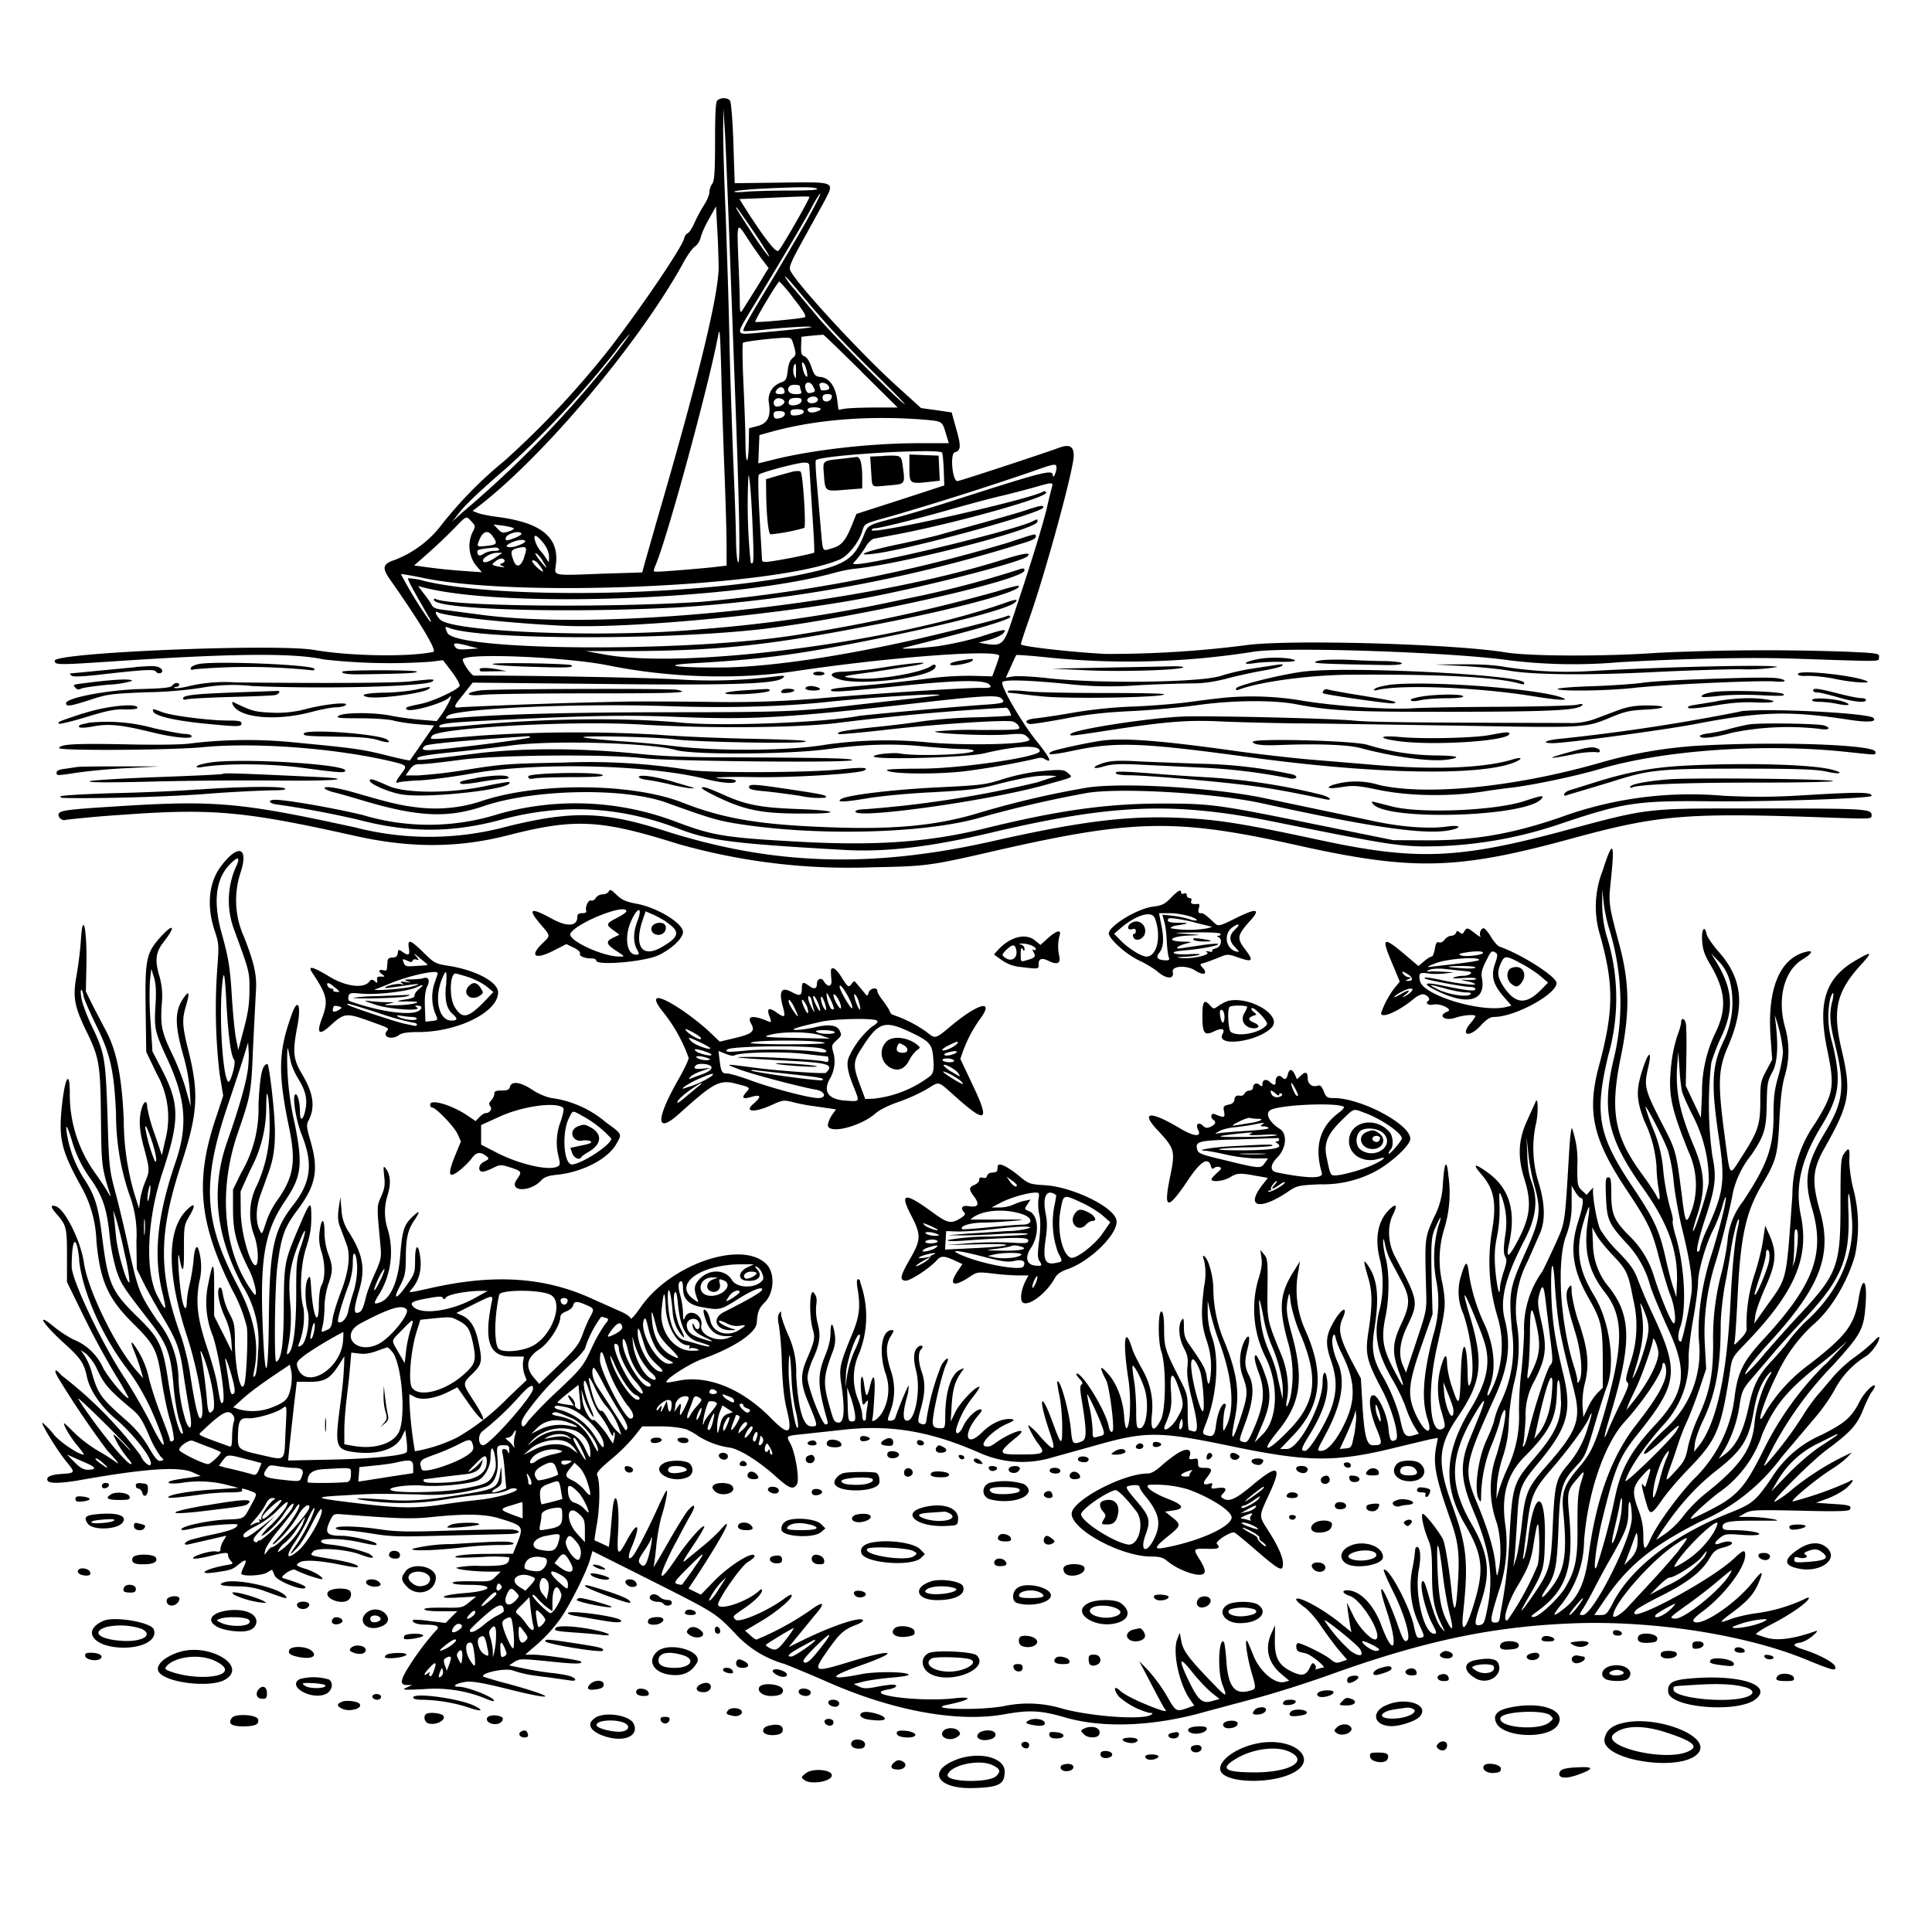 <svg xmlns="http://www.w3.org/2000/svg" id="svg" width="1024" height="1024" version="1.1">
  <path fill-rule="evenodd" d="M380.2 53.2c-.9.9-1.2 7.1-1.2 21.8 0 16.4-.4 20.9-1.5 22.4-.8 1.1-1.5 3-1.5 4.5 0 1.3-1.3 4.5-3 7a84 84 0 0 0-5 9.4c-1.2 2.7-2.7 5-3.5 5.3s-1.6 1.5-1.9 2.8c-1.2 4.8-21.5 34.8-38.5 57.1a473 473 0 0 1-56.8 60.8 220 220 0 0 0-32.6 33 57 57 0 0 1-25.3 19.4c-6.5 2.2-7 4.1-3 10 16 22.7 25.4 38.3 23.3 38.8-12.7 2.8-44 2.3-63.1-1C146.4 341 29 345.8 29 350.2c0 2.3 1.6 2.3 31.5.3 63-4.2 95-4.5 111-1a310 310 0 0 0 57.1 1.2l6.2-.8 4.7 6.2c2.5 3.3 4.4 6.7 4.1 7.4-.7 2-14 8.2-20.3 9.5-8.2 1.7-8.8 2-7.7 3 1.8 1.8 20.6-3.6 22.6-6.5q.7-.8.8-.2c0 1.2-3 6.8-5.4 10l-2.1 2.9-8.5-.7a172 172 0 0 1-15-2c-8.7-2-26-2-28.5-.1-1.6 1.1 0 1.3 11 1.3 7.4 0 15.2.5 18 1.2 2.8.8 8.7 1.6 13.3 2l8.3.6-6.2 9-6.6 9.5c-.2.2-6.1-1-13-2.8-12.7-3.1-15.8-3.6-49.3-6.8a249 249 0 0 0-54.5.7c-4.3.6-17.7.8-34.5.4-26.4-.5-34-.1-34.7 2-.5 1.5 59.6 1.1 75.4-.4 28.9-2.9 73 .6 103 8 6 1.6 6.2 1.9 2.8 6.3q-4.3 5.6-1 4.2c1-.3 6-.8 11.3-1 5.4-.3 17.8-1.9 27.7-3.7 34.7-6.1 94.4-4.6 124.4 3.2 8.1 2 15.1 2.5 15.1.9 0-.6-1.5-1-3.2-1.1-15-.6-4.4-1.4 13.4-1 20.5.3 55-1.8 58-3.6q4-2.3-12.9-.5c-15.6 1.7-67 2-79.3.4a335 335 0 0 0-67.5-4c-28.6.5-32.5.8-50.7 3.7a262 262 0 0 1-26.4 3.1H215l2.1-3c1.8-2.5 2.8-3 6.2-3 2.3 0 11.3-1 20.2-2.2 19.1-2.7 77.9-3.2 98.1-.9 13.6 1.6 109.1 2.5 110 1 .6-1-14-1.3-66.5-1.5-20 0-34.8-.6-46-1.8-30.8-3.2-62-3.3-87-.2-32.7 4-31.3 3.9-30.8 2.4.3-.9 5.7-1.8 17.4-3 9.3-.9 23.8-2.6 32.3-3.7 21.1-2.9 73.9-1.4 87.1 2.4 9.3 2.7 60.2 2.4 81-.5 18.8-2.5 33.8-3 49.3-1.5 8.4.8 18 1.5 21.4 1.5 3.5 0 6.3.4 6.3.9 0 2-29.9 3.1-38.8 1.5-3.8-.7-14.2.4-14.2 1.5 0 2 49.3.6 58.5-1.6 17-4.1 29.5-4.7 29.5-1.2 0 3.1-42.1 9.3-63.2 9.3-9.8 0-17.8.3-17.8.7 0 2.3 28.6 2.5 43.3.4a407 407 0 0 0 36.1-6.5c1.3-.5 2.9-.4 3.7 0q7.4 4.7-3.8-9.2c-8-9.9-19.5-29.8-18.1-31.3 1.3-1.4 14.1-1 34.3 1a199 199 0 0 0 37.5.7 800 800 0 0 1 29-1c6 0 11.3-.8 18-2.5 5.2-1.4 13.8-3.3 19-4.2s10-2 10.5-2.7q1.2-1.1-3-.4l-13.6 2.1c-5.3.8-12.2 2.5-15.5 3.6-9.8 3.6-64 4.4-91.8 1.4-8.2-1-16.6-1.3-18.7-1l-3.9.7 2.7-5.9c1.4-3.2 2.7-6 2.9-6.1.1-.2 7.4.3 16 1.2a423 423 0 0 0 109.9-3c17.8-2.7 105.7.3 135.5 4.6a279 279 0 0 0 58 1c34.6-2 70.5-2.7 93-1.9 48.3 1.6 44.5 1.7 44.8-.7.3-2.1 0-2.2-17.5-3a1223 1223 0 0 0-99.8.6c-27.6 2-67.6 1.9-80.5-.2-27.7-4.6-116.1-7-138-3.8a572 572 0 0 1-74 4.6c-18.1-.9-45-4-45-5.1 0-.6 2-6.8 4.5-13.8 8.6-24.4 23.5-79 23.5-86.2 0-5-2.3-6.2-7.7-4.2-8.2 3-52.7 17.7-54 17.7-2.6 0-4-14.6-1.3-15.3 3.2-.8 3.4-3.2.7-12.4l-2.4-8.7-8.1-1.2-8.1-1.1-13.8-12.5c-19-17.3-52.3-53.5-55.5-60.4-.9-1.8.3-4.6 7-16.7l11.4-20.7c5-9.8 5.6-9.6-23.4-9.2l-24.5.3-.7-21.3c-.4-12.4-1.2-21.8-1.8-22.5-1.3-1.6-5-1.7-6.6-.1m6.2 71.3 3.1 83.5c2.3 61.3 2.9 91.8 1.6 90-.6-.8-1-6-1.1-11.5 0-5.5-.7-25-1.5-43.5-.7-18.4-1.7-47-2-63.5s-1.3-46.4-2-66.4c-.9-20-1.4-40.6-1.3-46l.1-9.6.8 12c.4 6.6 1.4 31.3 2.3 55M433 100q1.5 1-14.5 1c-8.8 0-19.1.3-23 .6-3.9.4-6.7.3-6.3-.1s7-1.1 14.5-1.5c21.2-1 27.7-1 29.3 0m-5.8 17.6c-4.3 7.6-12.4 21.3-17.8 30.4-12.8 21-16 26.8-15.3 27.4.2.3 6.5-.1 14-1 7.3-.7 16.3-1.3 19.9-1.3 6.3.1-.9 1-28.2 3.5-9.6.8-9.6.7-2.7-10.7 15.7-25.7 29.6-49.2 33.2-56.2 2.3-4.3 4.3-7.4 4.5-7 .1.6-3.3 7.2-7.6 14.9m1.8-13.2c0 1.3-14.9 27.3-16.4 28.5q-2 1.7-16.6-20.9l-4.1-6.5 12.8-.5c21-1 24.3-1 24.3-.6M380.9 141c.2 14.5-10.4 58.3-32.6 134.4l-6.7 23.5-1.2 4.5-22 .7c-25.8 1-24.6 1.2-23.8-4.6 2-14.6-7.6-22.5-30.8-25.5-4-.5-8.6-1.4-10.3-2l-3-1.2 3.5-2.7c35-27.1 85-86.8 108-128.5 2.2-4.2 5.1-8.2 6.4-9s2.6-3 3-4.8 2.3-6.2 4.4-9.8l3.7-6.6.6 11c.4 6 .7 15.3.8 20.6m19.2-17.3c5 7.5 8.4 13 7.4 12.2s-5-6.4-9-12.5c-8.6-13.3-8.7-13.5-8.2-13.5.3 0 4.6 6.2 9.8 13.8m-4.3 2c2 3.2 5.5 8.2 7.6 11.1l4 5.3-2 3.1c-1.5 2.8-8.6 14-12 19.4-1 1.5-1.3.7-1.3-4.8 0-3.6-.4-14-.8-23.2-.7-18.8-.7-18.9 4.5-10.9m41.3 44.8c4.7 5.5 16.9 18 27 27.9s17 17 15.2 15.7c-5-3.6-37.2-35.8-45.4-45.5l-12.6-15a41 41 0 0 1-5.3-7c0-.6 2.8 2.4 6.3 6.6 3.4 4.1 10 12 14.8 17.3m-16.3-12.1c5 6.3 6.7 9.2 5.8 9.7-1.3.8-25.7 3-26.3 2.5-.5-.6 12.1-21.7 12.8-21.4a77 77 0 0 1 7.7 9.2m-36.8 92c.6 15.3 1.1 32.7 1.1 38.6v10.8l-5.2.6c-6.3.8-28.4 2.6-31.6 2.6-2.2 0-2.2 0-.8-3.5 6.4-15.2 27.8-94 32.9-120.5 1.1-6.1 1.2-5.1 1.9 18.5.3 13.8 1.1 37.6 1.7 52.9m-58.8-61.6a573 573 0 0 1-80.5 83.1l-5 4.6 3.1-4c3.8-4.9 10.1-11 25.7-24.5a501 501 0 0 0 58-62.2 92 92 0 0 1 7.2-8.8c.3 0-3.5 5.3-8.5 11.8m131.2 8 19.4 19.2h-12c-6.8 0-13.8.3-15.8.6l-3.6.6-.7-5.6c-1-6.9-4.2-11.3-8.8-11.8-2.8-.3-3.3-.9-4.8-5.2-1-3-2.4-5.2-3.6-5.7-1.7-.6-2-1.5-1.9-5.6l.2-4.8 5.4-.6 6.1-.5c.4 0 9.4 8.8 20.1 19.3m-35.5-13.1c1.1 4.2 1 4.7-.8 6.2q-2.1 1.7-2.6 6.8c-.6 4.7-1 5.2-4 6.3a9.6 9.6 0 0 0-6 10.5c1.2 7.2-.5 10.8-5.6 12.3L397 227l-.1 7.2c-.2 12.9-1.7 13-1.8.2 0-6.6-.6-21-1.1-32s-.6-20.3-.2-20.7c.7-.7 14.8-2.4 22.2-2.7 3.4 0 3.6 0 4.8 4.5m6.8 13.4q.8 3.7-.4 2.5c-.7-.6-1.5-2.6-1.8-4.5q-.8-3.7.4-2.5c.7.6 1.5 2.6 1.8 4.5m-5.7.3c0 3.7-.1 4-1 1.8s-.4-6.1.7-6.1c.2 0 .4 2 .3 4.3m9 7.6c1.5 2.6 1.4 2.8-1 3.4q-2 .7-2.8-1.6c-1.5-3.9 2-5.4 3.9-1.8m7.9-.6q1 1.4.4 2c-.7.8-4.3 1-4.3.3l-.6-2c-.8-2 2.8-2.2 4.5-.3m-14.9.6q0 1 .6 2.5c.5 1.3-.1 1.6-3 1.6-3.5 0-5-2.3-3-4.3 1-1 5.4-.8 5.4.2m-8.2 2.4q.5 1.7-2.2 1.7-4.2 0-1.4-2.8c1.5-1.5 3.2-1 3.6 1.1m25 3.4c-.5 2.7-4.8 3-4.8.4q-.2-2.2 2.6-2.1 2.8-.1 2.2 1.8m-7.3 1.2q-.2 1.4-2.7 1.8c-3 .3-4-2.1-1.6-3.1 2.2-1 4.3-.2 4.3 1.3m-17.8.7c.6 1.7-3.6 3.8-5 2.5-1.6-1.7 0-4.4 2.5-4q2 .4 2.5 1.5m9.1 0c-.4 2.3-6.8 3.2-6.8 1 0-2 1-2.7 4.2-2.7 2.3 0 2.9.4 2.6 1.8m10.2 4c0 1.2-4.8 2.5-6 1.7-2-1.3-.8-2.5 2.5-2.5 2 0 3.5.4 3.5.9m-9 1.5q-.2 1.3-3.5 1.8c-2.9.3-3.5 0-3.5-1.4s.8-1.8 3.5-1.8q3.5 0 3.5 1.4m-10 1c0 1.4-2 2.6-4.6 2.6q-1.3-.2-1.4-2c0-1.6.7-2 3-2q3 0 3 1.4m74.6 3.2c8.8.8 8.8.8 10.7 7.2l1.6 5.2h-15.4c-25.9 0-57 3.5-78.3 8.9l-7.3 1.8.3-7.5.3-7.5 6.5-1.8c23.7-6.5 52.1-8.7 81.6-6.3m8.7 17.4c.3.3.7 4.3.9 9l.3 8.4-23.3 7.6-23.3 7.5-2.4 6c-3.4 8.3-5.5 10.8-10.5 12.2-5.4 1.6-4.8 2.6-6-10.8l-2-23.1c-.6-6.5-.9-12.2-.6-12.7 1.7-2.7 64.5-6.5 67-4.1m-31 1.8-7.2.3.5 7.7c.7 9.4-.5 8.4 9.2 7.6 9.1-.8 8.9-.4 7.5-10.7-.8-5.3-.7-5.3-10-5M482 248c0 8.3.2 8.5 9.6 7.5l6.5-.7-.3-6.6-.3-6.7-7.7-.3-7.8-.3zm-36.3-4.8c-10 1.1-9.6.7-9 8.6.7 8.8.5 8.7 11.2 7.8l9.1-.7v-5.3q0-11.5-2.9-11.4zm-16.7 4.7 1.5 23.6c.8 11.5 1.3 21.2 1 21.4-.5.5-16 3.7-22.7 4.6-3.6.6-4.8.4-4.9-.6l-1.3-22.8c-.7-12.3-.9-22-.4-22.5 1-1.2 20.1-6.3 24-6.4 2.4 0 2.8.3 2.8 2.7m131 0c-.2 2.6-1.8 6.2-2 4 0-3.2-4.7-2-49 12.2a834 834 0 0 1-31.5 9.6c-18.4 4.8-17.3 4.2-20 10.8-4.4 10.8-9 14.2-24 18-52.3 13-164.3 15.9-208.4 5.5a36 36 0 0 0-8.8-1.5c-.5.4 2.6 6.1 11 20.6q2 3.5.4 2a220 220 0 0 1-15.2-24.8c.2-.2 5.9.8 12.7 2.2 51.4 10.4 187.2 4.2 220-10 4.3-2 9.9-8.8 11.7-14.6 1.5-4.7.6-4.2 15.8-8.4a1712 1712 0 0 0 73.8-23.4c12.7-4.5 13.5-4.6 13.4-2.2M420 250l-8.7 2.4-5.3 1.6.1 8.2c.2 11.9 1.2 21.2 2.4 21a96 96 0 0 0 17.8-3.4c1-.9-.7-28.8-2-29.8-.4-.5-2.4-.4-4.3 0m-21.3 24.7c1 22.5.9 25.2-.8 23.5a297 297 0 0 1-1.2-46.3c.5 0 1.4 9.3 2 22.8m159-17c-.3 1-1.7 6.4-3 12.2-2.4 9.8-9.1 31.4-18.4 59-4.2 12.7-5.4 13.7-14.1 12.3l-3.5-.6 5.4-1.4c3-.8 6.3-2.3 7.4-3.3 2.8-2.9 1-2.6-12 1.6-6.6 2-15.6 4-22.5 5-10.8 1.3-21.9 1.8-17.5.7 36.5-9 56.8-15 56-16.4q-.7-.8-1.5-.4c-1.6 1-31 8.5-50.5 12.9-41.9 9.4-79.2 14.6-103.5 14.5-23.4 0-29.7-1.3-12-2.3 35.7-2 55.7-4.6 98-13.2 39.8-8.1 68.5-15.7 72-19 2-2 .4-1.8-6.6.7-59.8 20.7-168 34.6-210.4 27l-10.5-1.9h24c49-.3 75.4-3.3 135.8-15.3 40.3-8 72.1-16.8 69.6-19.3-.2-.3-5.5 1-11.7 3A923 923 0 0 1 423 336.4c-58 9.5-181.4 8.7-185.9-1-1.5-3.4-1.4-3.5 1.2-2.5 16.4 6.2 113 6.5 165 .6 48.1-5.6 139.7-26 139.7-31.2q.1-1.5-2.2-.7a535 535 0 0 1-61.3 15.9 778 778 0 0 1-108 16c-49.5 4.7-131.5 1.6-138.2-5.1-2.3-2.3-3.2-5-1.3-3.9 3.4 2 34.3 5.5 65 7.1 33.8 1.9 113.6-5.5 163.5-15 33-6.4 80.7-18.7 84-21.7 2.5-2.4-1.8-1.8-13.8 2-78 24.3-212 38.1-278.2 28.6l-16.8-2.2c-4.5-.5-6-1-6.9-2.7-.6-1.2-2.5-3.9-4.2-6l-3-4 3 .8c43.1 11.1 166.6 6.6 218.4-8 3-.8 7.8-1.8 10.5-2 25.6-2.7 95.5-20.7 96.3-24.8.3-1.6.1-1.6-2.5-.3-9 4.6-83.6 22.7-93.6 22.7-2 0-2 0 .5-2.7 1.3-1.6 3.5-4.5 4.7-6.6s3.2-4 4.4-4.2l13.2-2.5c31.1-6 79.5-19.6 78-22q-.7-1-1.5-.5c-6.8 4.2-91 23.1-91 20.5q.2-1 1.8-1c2.5 0 23.7-5.3 41.7-10.5 8.3-2.3 19.3-5.3 24.5-6.5s13.1-3.3 17.5-4.5c10-2.9 10.8-3 10.1-.7m-14.1 12.7c-3.9 1.3-13.8 4.1-22 6.4l-22 6.1c-3.9 1.2-14.4 3.6-23.4 5.5-16.5 3.4-24.3 6.4-13 5 18.2-2.1 89.9-21.7 89.9-24.6 0-1.3-1.7-1-9.5 1.6m-293.6 5.9c2.1 2.3 2.2 2.5.7 5.4a17 17 0 0 0 1.6 17.8l3.2 3.7-10-.7a321 321 0 0 1-17.9-1.8l-8-1.1 7.5-6.6c4.1-3.6 10.2-9.4 13.5-12.8 7-7.2 6.5-7 9.4-3.9m22.4 3.6c.4.3-.8 1.1-2.7 1.7-3.1 1-3.7.8-5.7-1.3l-2.3-2.4 5 .6c2.7.4 5.2 1 5.7 1.4m-11 4.5c2.5 3.6 2.1 4.2-3 4.8-5.9.6-5.8.7-4-3.7 1.9-4.3 4.7-4.8 7-1.1m15-1.7c.4.4-1.4 1.6-3.9 2.5-3.8 1.4-4.4 1.4-4.4.1 0-2.3 7.2-4.6 8.4-2.6m257.6 4.9A818 818 0 0 1 371.5 319c-51.2 3.3-134.3 2.3-140.7-1.6q-.8-.4-.8.5c0 5.1 69 7.3 130 4A772 772 0 0 0 541.8 288q7.1-2 7.2-3.5c0-1.9.8-2-15 3.2m-247.3-1.4q4.4 4.7 4.3 9.4c0 2.6-.1 2.6-1.2.8a31 31 0 0 0-3.3-4.5c-2.3-2.6-4.2-8-2.7-8 .5 0 1.8 1 2.9 2.3m-8.3.5c.3.4-1.5 1.6-4 2.4-3.5 1.4-7.4.9-5.2-.6 3.1-2.1 8.3-3.2 9.2-1.8m-.6 8.7c-1.7 5-4.2 5.7-5.7 1.4-1.7-4.8-1.4-5.5 2.6-6.5 4.5-1 5-.4 3 5.1m-13.2-4.5q.5 1-2.7 1c-1.9 0-4.3.7-5.4 1.5q-3.3 2.2-3.4-1.1c0-1.1 1.2-1.4 9.2-2.2q1.7 0 2.3.8m-1.9 4.5c-3.8 2.6-6.6 3.2-6.6 1.6s4.3-4.1 7.4-4.1h2.9zm25 1.8q4.7 7.3-1.6-.4c-1.8-2.3-2.7-4-2-3.7s2.4 2 3.7 4.1m-20.3-.4q.4.9-1.2 1.6c-1.6.7-1.5.8.3 1.6q2.2.9-1.5.3c-4.5-.8-4.8-1.1-2.4-2.9q3.5-2.6 4.8-.6m17.8 1.9c2 2.2 3 4.2 2.4 4.2a18 18 0 0 1-5.6-5.4c0-1.2 1.7-.6 3.2 1.1m-36.7 43.7 5 1.3-5.7.4c-4.6.3-5.8 0-6.7-1.4-1.4-2.1.3-2.2 7.4-.3m281.1 4.9c.2.1-.6 2.8-1.7 5.8l-2 5.4-10.2-.3a170 170 0 0 0-25.7 1.7c-8.5 1-21.4 2.5-28.5 3.1-18.9 1.7-21.6 2-21 3s7.4.5 38.2-2.6c33.8-3.4 46.3-3.2 46.3.7 0 .3-2 .6-4.2.5-7-.2-47 2.3-80.3 5A566 566 0 0 1 375 372c-19-.2-39-.3-44.5-.1a3044 3044 0 0 0-85.7 2.9c-4.9.7-4.8 0 1-7l4.7-6 67.7.7c70.6.8 92.7 0 96.6-3.1 1.5-1.3 1.2-1.4-2.8-1a272 272 0 0 1-52.6 1.7c-13.1-.9-84.9-2.2-108.1-2-1.6 0-6.8-7.8-5.9-8.8 3.3-3.3 55.4-1 77.1 3.4 32 6.5 68.2 7.6 98.5 3.1 48.7-7.3 105.3-11.7 108.6-8.4m137.9 1.8c-3.3.6-6.5 1.5-7 2q-1.1 1.1 4.5.3c3-.5 9.3-.8 13.9-.7 5.1 0 8-.2 7.4-.8-1.4-1.4-12.2-1.9-18.8-.8m-159.4 1.1q-5.1 1-4.4 2c1.1 1 11-.8 11.8-2.3.7-1 0-1-7.4.3m193.6-.5c-2.6.2-4.7.8-4.7 1.2 0 .7 8.8 1 38.7 1.5 4.3 0 7.3-.3 7.3-.9s-3.5-1-8.2-1.2c-4.6 0-12.8-.3-18.3-.6s-12.1-.2-14.7 0m-596.2 2.1c-2.2.4-4.2 1.3-4.4 2.1q-.7 1.5 2 .7a330 330 0 0 1 62.5.6q.8.2 1-.7c.7-2.2-51-4.4-61.1-2.7m155.6 0c-.8.5 6.7 1.1 20 1.5 19.4.6 23 .5 21.7-.8-1-.9-40.4-1.6-41.7-.7m207.3 1.8a190 190 0 0 1-21.2 2.3c-7.7.1-8.7 2.3-2 4.2 11.6 3.3 47.1-1.1 50.3-6.2 1-1.5-.4-2.3-1.8-1.2-4.7 3.7-28.5 7.8-39.6 6.8-9.7-.9-9.2-1.1 8.9-3.5l21.9-3.4c11.1-2.3.5-1.7-16.5 1M775 353c8 .4 19.2 1.5 25 2.5 13 2.2 41.2 2.5 77 .7 13.5-.7 33.8-1.4 45.2-1.5a95 95 0 0 0 19.8-1.2c-1.4-1.4-59.7-.1-99.5 2.2a211 211 0 0 1-45.4-2.3c-5.3-1-14-1.4-22.6-1.3l-14 .1zm-703 .6-18.8 1.8-15.4 1.5q-1.4 0 0 1.1c.7.8 4.7.7 14.9-.4 22.5-2.6 29-3 29.8-1.8 1 1.6 3.5 1.3 3.5-.3 0-.7-1-1.6-2.2-2-2.3-.6-3-.6-11.8 0m512 .4-26.5.5 17.3.8c18.3 1 49.6 0 52.2-1.4.9-.5-2.2-.8-7.5-.6zm-329.8 1q.4 1.1 1 1l7-.1 6.3-.1-4.5-.9c-6.5-1.1-10.2-1-9.8.2m-72.8 1c-.5 1 3.2 1.5 9.1 1.4 23.3-.3 30.5-.6 30.5-1.4 0-1-39-1-39.6 0m509.1 0c-11.7 1.5-34.8 7.3-35.3 8.8q-.5 1.4 1.2.8c11.2-4.3 38-7.9 60-8 48.6-.3 78.2 1.3 90 5q1.8.4 1.4-.8c-1.4-4.2-94.5-8.8-117.3-5.8M431 357c0 .6 1.4 1 3 1s3-.4 3-1-1.4-1-3-1-3 .4-3 1m522 .3q-.1 1.2 4.9.9a80 80 0 0 1 15.5 1.8c9.4 1.9 19.7 2.4 15.6.8-7.9-3.1-36-5.9-36-3.6m-54.5 2.9c-11.5.4-24.1 1.2-28 1.8s-15.6 1.4-26.2 1.8c-10.6.3-19 1-18.7 1.5.8 1.3 26.7 1 41.4-.7 15.4-1.7 65.8-4 73.8-3.3 5.7.5 7-.6 2-1.6-3.5-.7-14.5-.6-44.3.5m-849 1.4c-12 1.5-11 1.2-9.5 3q1.1 1.5 3 .5c.9-.5 7.3-1.4 14.3-2.1a51 51 0 0 0 12.7-2c0-1.2-8.1-.9-20.5.6m167.5-.3c-7.5.8-42.6 1-92 .5a84 84 0 0 0-23.7 1.7c-4 1-7.8 1.6-8.5 1.3q-1.2-.6.5-.6 1.6-.2 1.7-1.1c0-1.5-2.8-1.2-3.7.4-.6 1-4.6 1.5-16.8 1.8-17.5.5-39.5 4.7-39.5 7.5 0 2 2.3 1.6 12.9-1.8 9-3 10.9-3.2 30.1-4a210 210 0 0 0 29-2.4 93 93 0 0 1 26.5-.9c37.7 1.7 93 .3 95.8-2.5 1.3-1.3.3-1.3-12.3.1m518.6 2c-3.3.4-6.5 1.3-7 2q-1.3 1.2 1.9.4c13.2-2.9 53.7-1.2 82 3.4 13 2.1 19.6 2.5 16 1-11.5-5-74.3-9.6-93-6.9m-307.3.7c-2.7.9-1 2.2 2.9 2.2 2.2 0 3.8-.4 3.5-.9-.7-1-4.7-1.9-6.4-1.3M220 365.6a107 107 0 0 1-15 1.5c-10.6.1-15.2 1.2-10.3 2.3 5.5 1.3 30.3-2 32.6-4.3 1.3-1.3 1.2-1.3-7.3.5m34.8.3c-8.9 1.3-8.2 3.2.7 2.4 4.4-.5 30.2-.8 57.3-.8 46 0 53.9-.3 46-1.9-4-.8-98-.5-104 .3m139.5 0c-10.5.7-13.6 2.1-4.6 2.1 8.6 0 18.3-1.1 18.3-2.1q-.2-.8-2.2-.7zm20.4-.2q-2.3 2.1 2.8 1.5c2-.2 3.5-.8 3.5-1.3 0-1-5.3-1.2-6.3-.2m119.7.5c-.6 1-1 .8 4.6 1.4 2.5.3 8 1 12.5 1.4 12.9 1.6 65.5.7 65.5-1 0-.5-14.3-.7-31.7-.7-17.5 0-36-.3-41.1-.9-5.1-.5-9.6-.6-9.8-.2m167.1-.2q-.6 1-.4 1.4c1 .8 35.8 5.8 37.4 5.4 3-.7 1-1.2-17.2-4.2-8.9-1.4-16.8-2.9-17.6-3.2q-1.4-.4-2.2.6m259.5 0q.2 1 2.3 1c1.2 0 6 1.2 10.6 2.5 8.8 2.6 15.1 3.2 15.1 1.5 0-.6-1.2-1-2.7-1s-7-1.1-12.3-2.5c-10.5-2.7-13-3-13-1.5m-836.2 1c-22.1.8-27.8 1.5-27.8 3.2q.2 1 2.3.4c1.2-.3 11.7-.9 23.2-1.2s22-.7 23.3-1c2.3-.5 3.2-2.5 1-2.2zm782.5-.1q-6.3 1.2-5.2 2.5c.2.2 4.4 0 9.4-.6s14.9-.7 22-.3c10.4.5 12.8.4 11.8-.6-1.5-1.5-31.1-2.3-38-1m-409.4 1.5c-.2.2-7.4 1.1-15.9 2l-27.5 3.1c-30.3 3.6-38.5 4-98.5 4-53.2 0-90 1-113.5 3-6.5.6-6.9.6-5.4-1 3.8-4 69.3-6.9 117.9-5.2 30.7 1 58.9.3 83-2.2 23.9-2.6 61-4.8 60-3.7m256 .7a33 33 0 0 0-5.9 1.4c-1.2 1.2 1 1.5 5 .6 2.4-.6 8.6-1 13.7-1q9.1-.1 8.7-1.1c-.7-1.2-13.9-1.1-21.4.1m-223.3 1.1c2.2 2.2 1.2 2.6-8.5 3.3-13 .8-64.1 5.4-67.3 6-18.7 3.5-72 5.5-93 3.6-31-2.9-73.6-2.4-113.4 1.4-8.2.8-15.2 1.2-15.5 1-1.6-1.7 3.6-2.5 21.9-3.4 53.7-2.8 77-3.3 104.5-2.1 39.4 1.6 58.4.5 132.5-8 29.2-3.3 36.9-3.7 38.8-1.8m119.2-.5c-2.5.2-11 1.2-19 2.3s-22 2.2-31 2.5a244 244 0 0 0-31 3.2c-8 1.4-16.9 2.7-19.7 3-5.2.5-6.8 1.8-3.8 3 .9.3 9-1 18.3-2.7 12.5-2.4 21.5-3.4 35.7-4.1 10.5-.5 25.8-1.9 34-3 19-2.8 41.4-3 53.7-.6 19.9 3.8 31.4 4.2 100.3 3.9 37-.2 48.7-1 51-3.3.7-.9 0-1-3-.3-2.2.4-20 .9-39.5 1s-40.7.4-47 .8c-13.5.9-43.4-1.3-61-4.4a161 161 0 0 0-38-1.3m260 2-12.3 2q-3.7.6-2.9 1.5c.6.6 5.8.1 13.8-1.2 9.4-1.6 15.4-2 22.1-1.7 9.7.4 12.6-.6 4.7-1.7-7-1-15.9-.6-25.4 1m50.6-.7q-.8 1 3.8 1.1c2.5 0 6.8.5 9.6 1.1 5.8 1.2 7.8.5 3.4-1.1s-16-2.5-16.8-1.1M123.2 373c2.5 7.4 22.4 9.5 41.7 4.4 5.2-1.4 11-2.5 13-2.5s4.3-.5 5.1-1c3-2-8.9-1-19.7 1.6a59 59 0 0 1-19.8 2.2c-8.6-.4-10-.8-19.9-5.6q-.7-.3-.4 1m-79.2 5c-13.7 4.6-13.6 4.5-12.7 5.5.4.3 7-1.3 14.6-3.6 11-3.4 15.2-4.2 20.3-4 3.5.1 6.4-.2 6.6-.7.8-2.9-16.5-1.2-28.8 2.9m814-1.9-12.5 4.7a37 37 0 0 1-14.5 2.2c-83.8-.2-104.6-.4-113.7-1.3-10.8-1-63.6-2.4-87.3-2.2-16.5.1-61 6.8-62.6 9.4-.8 1.2.3 1.1 24.1-2.6 26.7-4 38.4-5 56-4.1 8.8.4 26.1.8 38.5 1 12.4 0 51 .7 86 1.2 69.3 1.2 68 1.3 82-4.5 7.2-3 10-3.6 18.2-4 11.7-.6 12-2.2.5-2.2-6.1 0-9.9.7-14.7 2.4m-323 .5 1 2.4c0 .2-8.4.7-18.7 1a287 287 0 0 0-27.8 2c-5 .8-16.6 2.3-26 3.2-16 1.7-20.9 2.6-18.9 3.7.5.2 12.1-.8 25.9-2.4 25.8-2.9 62.3-5.3 66.2-4.3 1.2.3 2.7 1.4 3.3 2.5 1 2 .7 2-21.4 2a182 182 0 0 0-23 .8c-.7 1.2 28.4 2.4 38.6 1.6 7.3-.6 8.6-.4 10.2 1.2 1.8 1.8 1.8 1.8-.6 2.5-6.8 1.8-36.7 2-52.8.4a226 226 0 0 0-54.7 1.5c-19 3.1-57.6 3.3-79.3.5a557 557 0 0 0-27.5-2.5c-9.4-.7-18.4-1.6-20-2-4-1.3 38.6-.3 48.5 1 10.6 1.4 63.6 2.4 68.5 1.3 2.9-.7-4.7-1.1-27-1.6-17-.3-40-1.3-51-2.2a759 759 0 0 0-94 .5c-28.9 2.3-26.7 2.3-25.6.2 2.3-4.3 74.4-8.3 110.5-6.1s84 1.8 105.1-.9a1282 1282 0 0 1 88.7-8q.8 0 1.8 1.7m-453.8.3c.8 2.3 10.7 4.7 26 6.3 19.2 1.9 20.8 1.9 20.8 0 0-1.2-1.5-1.5-7.2-1.5-10 0-29.4-2.5-34.7-4.4-5.2-2-5.4-2-4.9-.4m841.3 0a1044 1044 0 0 1-94.8 14.4c-8.3.7-11.5 2.4-4.7 2.4 7 0 58.2-6.9 74.8-10 35.5-6.9 50.8-7.3 83-2.3 9.4 1.4 14.2 1 12.1-1.1-2.6-2.6-56.3-5.3-70.4-3.5m-874.8 6c-2.7.5-5.2 1.1-5.5 1.4-1.5 1.5 1.3 1.7 7.3.6 8-1.5 14.5-.9 30.5 3 12 3 22.7 4 21.5 2-.3-.6-2-1-3.6-1s-9-1.4-16.2-3a93 93 0 0 0-34-3m879.1 1c-2.5.4-7 1.5-10 2.3-2.9.9-7.7 1.9-10.5 2.3-3 .3-5.3 1-5.3 1.5 0 1.7 7.1 1 17.3-1.8a148 148 0 0 1 46-2c4.9.9 6.7-.4 2.5-1.8-3.4-1-34.6-1.5-40-.5M161 388.9c0 1.2 1.3 1.3 21 1.6 9.3.1 15 .7 18.5 1.8 4.9 1.6 7.3 1.4 4.5-.4-4.9-3-44-5.8-44-3m628.5.7c-8.6 1.6-35.9 2.2-47.7 1-11.7-1-11.6.8 0 2.3 19.2 2.4 58.2-.2 58.2-4 0-1.1-1.5-1-10.5.7M281 390.8c0 .7-35.9 5.4-50.7 6.6q-9 .9-5-2.1c1-.9 17.1-2.5 43.2-4.3l11.3-.8q1 0 1.2.6m302 1.9c-8.4 1.3-23.8 4.7-25.5 5.6-3.7 2 .3 1.9 10.7-.3 23.5-5 36.5-4.5 95.3 3.5 64.2 8.7 119.3 9.9 138.3 2.9 5.6-2.1 5.4-3.6-.3-1.8-15 4.5-41 5.5-72 2.9l-36-3c-9.9-.9-27.5-2.9-39-4.5-39.7-5.6-60-7.1-71.5-5.3m81 .5q.2 2.2 14 1.7c19.5-.8 36.4-.2 42.7 1.5 18.9 5 37.8 7.5 46.6 6.2 8-1.2 5.2-2.1-6.5-2.2a130 130 0 0 1-36.3-5.7c-8-2.2-60.5-3.5-60.5-1.5m238.5 1.9a241 241 0 0 0-55.2 9.4c-44.6 12.7-91 17.3-116.2 11.6a42 42 0 0 0-24.6-.1c-4.5 1.7-2.1 2.3 5.1 1.1 6-.9 8.3-.7 19.3 1.6 15.7 3.2 36.4 3.6 54.1 1 6.3-1 13.5-2 16-2.2 12.1-1.5 33.6-6 47.3-10 34-10 86.4-13.6 130.2-9 17 1.8 15.5 1.8 15.5 0 0-3.7-49-5.6-91.5-3.4m-71.3 3.7q-17.9 5 1.8 1.2a54 54 0 0 1 12.7-1.4c2.6.7 3.2-1 .7-2-2.4-1-5.2-.5-15.2 2.2M112.5 404c-3.8.5-7.4 1.4-8 2q-1.2 1.2 3 .5c12.6-2 36.4-1.8 53.1.5 19.4 2.6 22.3 2.8 22.4 1.4.2-3.3-53-6.6-70.5-4.4m472.3.4c-6.5 2.1-6.1 3.7.3 1.8 4-1.2 8-1.4 17.3-1l33.1 1.6a308 308 0 0 1 48.3 5.8c3.7.6 4.6-1.3 1-2.2a252 252 0 0 0-48.8-5.6c-13-.5-28.7-1-35-1.4-8.7-.4-12.6-.1-16.2 1M890 406c-14.5.9-27.2 3.3-42.5 8l-15.4 4.8c-1.4.4-2.7 1.3-3 2q-.4 1.5 1.5.6l7.4-2.2 16-4.8c20.3-6.5 25.1-7 68.5-7 31.6 0 40.3.4 45.8 1.6 7 1.6 9.5.7 2.9-1-10.8-3-49.5-3.9-81.2-2m-849 .5-6.7 1q-4.3.5-4.3 2c0 1.7-.2 1.7 11.7-.1a319 319 0 0 1 26.3-2.3l16.5-.9H64c-11.3 0-21.6.1-23 .3m508.4 2.5a112 112 0 0 0-18 4c-9.3 3-11.4 3.2-35.9 4.4-23.2 1.2-46.3 4-49.7 6.1q-4.2 2.7 13.4-.3c7.8-1.3 22.3-2.7 35.3-3.3 17.8-1 23.9-1.6 32-3.7 15.6-4 22.5-5.2 29-5.1 3.3 0 5.1.3 4 .5s-5.4 1.6-9.5 3a572 572 0 0 1-91.5 14.3c-2.4 0-4.7.4-5 1-3 4.7 68.3-5 99.5-13.6 16.9-4.7 15.7-4.1 13.2-6.4-2.3-2.2-3.8-2.2-16.8-.9m42.1.9c.3.6 3.4 1 6.8 1 8.4 0 40.7 2.7 60.2 5 13.5 1.6 24 3.5 43.9 7.7 4.6 1 2.3-1.3-2.6-2.5a332 332 0 0 0-61.3-9.2c-8.8-.5-21.6-1.4-28.5-2-16.1-1.2-19.3-1.2-18.5 0m-473.5.3c-.3.3-16 1-35 1.7-19.3.7-35 1.7-35.5 2.2-.7.7 10.4.7 31.5.2 17.9-.5 47.7-.8 66.4-.6 35 .4 45.5-1 17.9-2.1-36.2-1.7-44.8-2-45.3-1.4m162 1.3c0 1.4.7 1.5 3.8 1 2-.3 11-.6 20-.6q16.1 0 15.7-1c-1.2-2-39.5-1.3-39.5.6m-27.8 1c-4 .6-7.6 1.5-8 1.8-1.5 1.6 1.5 1.6 9.9.2 5-.9 10.8-1.6 12.6-1.6q3.2 0 2.8-1c-.8-1.3-8.4-1.1-17.3.5m86.4-.7c-.3.6 1.6 1.3 4.6 1.7s8.8 1.5 13 2.6c4.2 1 8.7 1.8 10 1.8q3 0 .3-.6l-9.5-2.8c-9.2-2.8-17.6-4-18.4-2.7m545.4 1.4c-11.8 1-20 2.6-20 4q.1.8.8.4c2.8-1.7 26.8-2.7 65.7-2.7 25 0 42.7-.4 41-.9-4.2-1.1-76-1.8-87.5-.8m-688 .7c0 1.7 9.7 6 16.6 7.2 13.5 2.5 61.1-2.9 57.3-6.5-.2-.2-5.8.7-12.4 2.1-18.7 4-42.4 4-51.5 0-8.6-3.8-10-4.2-10-2.8m201 3.5c0 1 2.1 1.5 7.3 2 4 .3 12.8 1.5 19.7 2.5a46 46 0 0 0 13.4 1c1.4-1.2 0-1.6-18.7-4.4-19.3-2.9-21.7-3-21.7-1.1m179.5.1a484 484 0 0 0-59.5 14c-20.6 6-42 8.2-73.5 7.2-40.2-1.3-59.3-4.4-82-13.3-27-10.5-77.6-10.7-106.9-.5a78 78 0 0 1-32.8 3.2c-9.1-1-14.8-2.4-31.8-7.3-10-3-18-4.3-18-3 0 .5 2.1 1.5 4.8 2.2 2.6.6 9.9 2.7 16.2 4.6 28.7 8.5 44.5 9.2 63.2 2.8 26.7-9.1 74.1-10 96.7-2 22.1 8 27.5 9.6 36.1 11 41.8 7 99.9 5.7 130-2.8a614 614 0 0 1 57.6-13.3c18.7-2.8 68.2.2 92.9 5.7C730 439.2 758 443 770.3 439.6c5-1.4 2.7-2.4-3.5-1.5-8.9 1.3-23.3.3-37.3-2.6L670 423c-26.1-5.5-74.2-8.4-93.5-5.6m-471.5 1c-9.6.8-30 1.7-45.2 2-15.3.5-27.8 1.2-27.8 1.7q.1.7 1.3.8c17 .5 53.7-.5 74.4-2a744 744 0 0 1 35.8-2q9.1 0 7.5-1c-2-1.3-24.5-1-46 .6m267-.8c0 .5 4.5 3 9.9 5.5 13.3 6.2 22.5 8 42.3 8 22 .2 20.9-1.6-1.4-2.4-19.4-.7-27.3-2.2-38.7-7.3-9.2-4.1-12.1-5-12.1-3.8m584 3.8c-16.1 1-26.6 1-42.2.3a201 201 0 0 0-87.3 11.6c-25.2 8.6-45 12-69 12l-19-.1-40.5-8.2c-52-10.6-55.8-11.2-82-11.2-29.4 0-54.9 3.6-93.3 13-31 7.7-59.6 9.6-103.2 7-35.6-2-42.4-3.2-61.6-10.5a150 150 0 0 0-93.9-3.9 122 122 0 0 1-72 .4c-15.5-3.7-40.1-8-46.2-8-3.9 0-3.5 1.8.4 2.4a506 506 0 0 1 43.8 8.2c26.7 7 49.4 7 75.5 0 32.3-8.8 63.3-7.2 94.8 5 16 6.1 29 7.7 87.7 11 21.6 1.2 45.2-1.6 77-9.1 65.3-15.4 97.5-16.6 152-5.5 52.5 10.6 61.5 12.2 75.5 12.7A222 222 0 0 0 826 437c34.7-11.7 41.4-12.7 80.5-12.3 30.7.3 85.5-1.5 85.5-2.9 0-2-6.3-2.1-36-.3m-147.8 3c-15.7 5.2-55 6.8-70.2 3l-9-2.3c-2.2-.5-2.3-.4-1.2 1 7.5 9 81.2 6.8 89.2-2.8 1.7-2 .2-1.9-8.8 1.1m-748.2 3c-25.3 1.6-29 2.1-29 4.4 0 1.8 2.5 3.4 3.9 2.6a640 640 0 0 1 30.7-2.7c47-3.4 64.2-1.8 122 11.1 29.7 6.7 55 6.6 81.3-.1 35.8-9.2 49.2-8.5 90.5 4.5A331 331 0 0 0 462 459.7c29.7-.6 30.5-.7 67.4-9.2 71.7-16.3 94.6-16.7 158.1-2.5 61 13.6 84.6 13 143.5-3 48.5-13.3 62-14.4 140.3-11.6 20.4.7 20.7.7 20.7-1.3 0-3.4-3.1-3.6-59-3.6-62.6 0-57.7-.6-106.2 12.4-54.2 14.4-76.7 15.2-126.6 4.5-42.8-9.2-55.5-11.2-76.7-12-26.8-1-51.3 2-97.7 12.5-63.9 14.4-116.1 12.7-173-5.4-32.6-10.5-49.2-11-83.8-2.5a158 158 0 0 1-81 .5c-61-13.3-74.2-14.5-128-11m789.5 33.8a52 52 0 0 0-2.1 32c8.1 28 8.1 41.7.1 71.6-6.5 24.2-3.4 38.6 14.4 65.4 12 18.1 13.7 21.6 17.7 37.4 2 7.3 4.4 15.4 5.4 18 2.4 5.4 3.7 14.8 2.2 15.7-1 .6-7-13.5-10.7-25.4a50 50 0 0 0-13.5-21.5c-7.8-8.1-9-11.2-9-22.7 0-6.5-.3-7.8-1.6-7.8s-1.6 1.3-1.2 10.3c.5 12.1 1.4 14.2 10.4 24.1a53 53 0 0 1 13.2 23.6c1.6 4.7 6 15 9.6 22.9 10.3 22.4 8.8 33.2-7.3 50.5-13 14-18 23.3-21.2 38.6a344 344 0 0 1-9.5 36c-2.5 6.2-.5-11 2.8-24.5 6.7-27.5 9-33.1 18.5-45 22.1-27.6 22.7-33.3 7.3-66a273 273 0 0 1-7-16.5c-2-5.3-4-8-10.3-14.5a62 62 0 0 1-9.6-12c-2-4.5-4.5-19.9-3.6-21.8q.5-.8-1.5 1.2l-2 2.4-2.5-2.3c-2.4-2.2-2.5-3-2.5-13a51 51 0 0 0-2.8-20c-.3-.8-1 3.9-1.4 10.5-2.5 41.6-2 38.8-7.7 51.5-2.9 6.3-5.9 12.6-6.7 14a52 52 0 0 0-9.6 32.5c-.3 8.3-1.1 18.4-1.7 22.5a180 180 0 0 0-1 19 64 64 0 0 1-6 30 99 99 0 0 0-4.5 11.5l-1.5 5 .3-7c.2-4 1.5-10.4 3-15a61 61 0 0 0 3.3-19c.3-6.7 1.4-14.9 2.9-20.9a77 77 0 0 0 1.3-31.6 55 55 0 0 1 5.8-32.5l6.6-15q4.3-10.3-.9-27a61 61 0 0 1-1.5-30c1.5-5.4 1.4-16.1 0-12.5l-4.7 10.4c-4.5 10-4.9 19-1.2 30.6 4 12.9 3.1 20.4-4.3 34q-6.5 12-3.8 0c3.8-17.6 0-29.6-12-38q-10-7-2.6 1.6c6.9 8 8.1 15.5 5.2 31.6a100 100 0 0 0 3 43 53 53 0 0 1-2.4 38.2c-2.6 6-3.8 5.6-1.5-.5 3.4-9 2.5-20.9-2.5-32.4a97 97 0 0 1-8.6-27.9c-.8-6.7-1.7-6.4-4 1.3a28 28 0 0 0 1 20.2c4.8 13.8 6.5 33.1 3.4 38q-.9 1.5-1-5.1c-.3-19.3-3-20.5-3.6-1.6-.6 18-1 18.7-4.4 8.6a54 54 0 0 1-2.9-12.5q-.1-9.7-3.2.7a42 42 0 0 0 .4 24.6c1.8 6.3 2 7.5.7 8.3-7 4.5-8.8-18-3.4-42.6 4.8-21.6 5-22.4 3.1-33.9a55 55 0 0 1 1-29.7 65 65 0 0 0 2.1-27.7c-.9-9.8-2.3-7.2-3 5.3a41 41 0 0 1-4.8 17c-4.8 11-4.8 10.2-4 39 .3 9.8.2 10.3-5.2 26.5l-5.5 16.5-1.7-4q-3.6-8.2 2.4-20.7c6.1-12.8 6-13.1-6.5-36.8-3.8-7-4.2-16.2-1.1-22.2 2.7-5.4 1.6-6.4-2.6-2-5.6 5.9-7.1 15.2-4.2 26.2a59 59 0 0 1 0 25c-3.8 14-2 23.9 7.4 39.7 2.1 3.8 5 9.7 6.2 13.3s3.3 8.2 4.6 10.2l2.3 3.7-3.3 1c-3.9 1-4.9-.4-6.7-9.3a92 92 0 0 0-10-23.6c-4.5-8.5-5.2-13.1-3.4-24.6 2.5-16 1.5-25.6-3.7-32.9-2.4-3.5-2.4-2.5.5 7.5 2 7 2 13.9 0 27.2-2 12.5-1.2 15.7 7.3 31.8 5.2 10 9.3 24.8 7.1 26.1-2.5 1.6-3.3.2-3.9-6.2-.6-7-5.4-17.4-8-17.4-2.9 0-2.2 8 1.4 17 3.7 9 3.6 9.5-1.7 9.5-3.2 0-4.5-5-5.5-21.7l-.8-13.7-5.2-9.8c-6.1-11.9-7-16.3-4.6-21.8 3.6-8-1-5.4-5.5 3.2-3.3 6.2-3.5 10.5-.6 18.7 3.1 9 3.3 15.7.7 24.1-2.5 8.1-12 24-14.4 24s-2.2-1.2 2.5-8.7c7.5-12.3 10.4-21.8 9.1-29.7-.8-4.9-2.3-3.5-2.3 2 0 11.8-12.6 35.4-18.9 35.4h-3.6l6.7-7c15.2-15.8 17.1-32.8 6.5-56.3a52 52 0 0 1-3.4-31.7l.7-4.5-3.1 5c-7.6 12-8.3 19.3-3.5 37a62 62 0 0 1 1.6 29.8c-1.6 6.2-3 7-1.8 1 1.2-6.6 0-15.6-2.9-22.8-7.8-19-7.7-18.7-7.5-35.6.2-14.4 0-15.9-1.8-18l-2-2.4.6 4.2c.5 3 0 6.3-1.7 11.5a57 57 0 0 0 4.2 41.8c6.9 14.7 6 32.7-2.1 40.5l-4 4 3.5-8.3c5.3-12 5.6-18.4 1.5-29a42 42 0 0 0-4-8.7c-1.7-1-1.1 3.2 1.2 9.2 3.6 9.8 2.8 17.4-3.3 31-2.3 5.2-3 6-4.8 5.6-2.6-.7-2.7-.3 1-10.3 4.2-11.5 4.8-19.3 2-24.8-2.5-4.8-2.6-7.8-.7-15 1.5-6 .5-7.8-2-3.1a25 25 0 0 0-.9 17.9c3.1 8.2 3 10.4-1.1 22.8-4.1 12.6-5.5 12.9-3 .6 2.8-13.6 1.5-24.2-5.3-41a73 73 0 0 1-6-28.5c-.1-6.3-2.4-15-4.5-16.8-1.2-1-1.3-.7-.3 2.4a33 33 0 0 1-.1 13.3c-1.8 14.3-1.5 20 1.3 28.6a42 42 0 0 1 1.6 22.1q-.8 2.6-1.5-2.6c-.6-4.4-1.8-6.6-9.1-17-2.4-3.4-3-5.3-3-9.6 0-4.5-.2-5-1.2-3.6-2 2.8-1.5 9.6 1.1 14.6 2 3.8 2.4 5.5 2 10-.5 4 .1 8.4 2.5 18 3.2 12.8 3.3 17.4.4 16.3l-2.1-.6c-.4 0-.7-4.2-.7-9.4 0-9.2 0-9.5-4.7-18.7-7.2-14.1-7.8-16.2-7.8-25.4q0-8.2-1.2-9.3c-2-1.6-2.2 15.5-.3 21 2.7 8 2.5 31.4-.3 36.5-3.6 6.8-5.5 5.8-4.7-2.5 1-9.1-.8-17.2-5.5-25.2-2-3.6-4.4-8.3-5-10.5-3.9-12.4-5-3.7-2 16 1.7 10.5 1 26.5-1 26.5-.4 0-1-3-1.2-6.7-.7-9-4.2-17.7-9-22.7q-6-6.7-.4 4.2c1.3 2.5 3.6 18.3 3.6 24.7 0 3.6-1.7 3.1-2.4-.7-1.6-8-13.6-27.8-16.9-27.8q-.8.2 1.3 2.6 2.5 2.5 1.3 3.2c-1 .6-.9 2.8.2 9.2 2.6 16 2.5 20-.2 21-4.6 1.8-5 1.4-5.7-6.4-1-10-5.7-26.9-7.2-25.4-.2.3.3 3.6 1.1 7.4s1.5 11.2 1.5 16.4c0 10.8-.4 10.6-5.1-2.2-6.3-17.3-7.8-13.3-1.8 4.5 3.9 11.3 3.1 11.8-4.7 3.2a33 33 0 0 0-6.4-6.2c0 1.3 3 7 5.8 10.6 3.3 4.5 2.2 5-10 5-12.2.1-12.3-.7-1.5-9.6 6.8-5.7-4-2.2-12.4 4q-2.7 2-4.9 1.2c-3.1-1 4.2-8.4 11.4-11.7 4-1.7 4.6-2.3 3-2.6-4.7-.7-10.8 2-15.7 6.8-8.8 8.8-10.7 1.3-2.3-8.7q3-3.4 1.3-3.3c-2.5 0-7.2 4.6-9.2 9-1.8 4-4.3 5-3.7 1.4a49 49 0 0 1 9-17.1c2.3-3 3.8-5.3 3.2-5.3-2.2 0-10.4 8.7-12.7 13.5l-2.4 5 .5-8.6c.5-8.5 1.8-13 5.2-17.7 1.7-2.3 1.7-2.3-.7-1.2-4.8 2.2-7.8 11.4-7.9 24.3 0 6-.2 6.7-2 6.7-4.4 0-5.1-1-4.4-5.9 1-7.9 5.3-25 7-28.1 2-4.2 0-3.7-2.6.5a128 128 0 0 0-8 29.3q-.2 3.4-3.7 1.4c-.9-.5-.7-2.5.8-7.7 2.3-8.4 2.4-13.8.4-19.5-1.8-5.1-2-10.2-.3-11.8s.2-2.8-1.6-1.3q-3.6 2.8-1 12.8c2.5 9.9-.5 26.3-4.8 26.3q-3.5.1-.2-12.2a20 20 0 0 0 1-6.4c-.3-.4-5.2 11.4-7 16.9q-.6 1.6-2.5 1.7c-2 0-2 0 0-5.5a32 32 0 0 0-.1-21.5c-2.6-8.4-2.5-13.4 0-17.6 1.9-3 2-3.4.6-3.4-5.2 0-6.9 11-3.5 22.2a25 25 0 0 1-1.3 21.1c-2.2 3.9-6.4 6.6-5.4 3.5.3-.7.7-6 1-11.5.7-11.2-.4-13.6-2.4-5.2-1.5 6-2 5.8-3-1.3-1-7.8-2.4-3.5-1.5 5 .7 6.2.8 6.5 2.2 4.7 1.4-1.9 1.5-1.7 1 2-.4 2.2-.7 4.8-.7 5.8q0 1.6-1 1.7c-.6 0-1-1.3-1-3s-1-5.3-2.2-8.2a31 31 0 0 1 .7-24.8 53 53 0 0 0 .5-37.1q-.1-1.7-1.1-1.9-1.2-.2-.4 4.8c1.7 10 1 15.2-3 24.7-6.3 15.3-6.9 17.7-5.6 26.1q3 20.3-1.3 20.4c-2.1 0-2.7-.8-4.1-5.7-4.5-15.3-4.4-18 1-32.3a17 17 0 0 0 1-8.5c-1-6.6-2.2-7.3-2.3-1.3q0 5.4-2.7 11.9c-4.4 10.9-4.3 16.2 1.1 35.1q.5 1.7-1 1.8c-1.9 0-9.6-20-9.6-24.8 0-2 1.2-6.1 2.5-9.1 4-8.5 4.6-12.9 3-19.2a29 29 0 0 1-.9-10c.5-3.4.2-5-1.3-6.7-2.2-2.8-2.6 12-.5 19.4 1.3 4.4 1 6.1-3.2 15.9-3.5 8.1-3.3 13 .8 22.8 5.3 12.9 5.2 12.7 1.7 12.7q-6.5.2-8.1-27a47 47 0 0 0-4.4-21.8c-2-4.6-3.6-9.4-3.6-10.5 0-2-.1-2-1.1-.4q-1.1 1.8 0 6.5a179 179 0 0 1 1.5 20.2c.4 10.8 1.1 18 2.6 24 3.3 13.3 1.2 14.4-8.3 4.7-15.5-15.8-33.9-23.2-49.6-19.8-3 .6-5.6 1-5.8.7-1.3-1.2 12-9.8 18.7-12.2 16.8-6 28.7-13.8 29.1-19.3.4-6 1.2-7.8 4.4-11 4.9-5.1 5.3-15.5.7-20.1-13-13-51.2.2-66.8 23.1-2.9 4.1-5 6.5-5.2 5.6-.2-.8-2.6-2.5-5.5-3.7l-15-6.7c-25-11.4-51.5-13.2-85-5.7-13 2.9-12.4 2.8-10.5.6q6.4-7.3 4.2-19c-1.1-5.5-2.4-3.5-2.4 3.7 0 6.3-.3 7.3-3.7 12.2-6 8.8-8.6 9.6-4.2 1.3 2.5-5 2.9-6.6 3-14.3 0-10.6 1-15.1 4.3-20q5.3-8-.9-2.1c-4.4 4.3-5.3 7-6.4 20.7-1 13-4.8 22.1-10.2 24.4-4.1 1.6-4.2 1-.7-4.5a43 43 0 0 0 4.3-34.1 29 29 0 0 1 0-18.2q2.7-9-1-13.9c-1.3-1.7-1.4-1.4-.9 3.8.6 4.7.3 6.7-1.6 11-2.4 5.5-2.3 4.7-.3 26.6.5 5.7.2 7-3 14.2-2 4.3-4.2 10-4.8 12.7-1.5 6.2-2.3 7.7-4.3 8.1-2.2.5-2-2.4.5-11 3.7-12.1 2.5-19.5-5.1-31.6a23 23 0 0 1-4-12l-.6-6.7-.9 6c-.6 4.8-.4 7 1 10.5l3.2 8.5q3.3 8.8-3.1 25.5c-2 5.2-4 11.6-4.3 14.1-.4 3.7-1 5-3 5.8-3.3 1.5-3.2 1.6-2.2-2.6.5-2.1.9-6.5.9-9.8s.9-8.5 2-11.8c2.5-7 2.5-9.4 0-16a35 35 0 0 1-2-11.5c0-7.7-1.6-8.1-2.6-.5-.5 4-.2 7 1 10.8 2 6.3 2 14.1.1 17.5-.9 1.5-1.4 5.4-1.5 9.8 0 13-2.9 8-4-6.8-.5-7.8-.6-8.3-1.9-6.1-1.5 2.7-1.6 12 0 17.1 1.4 5-.7 16.7-3.4 18.1q-2.2 1.5-1.3-.8a40 40 0 0 0 2.5-18.8c-2.3-8-1.6-23.2 1.4-32.3 2-6.1 2.7-10.3 2.7-16 0-9.3-.5-9-6.6 5.3-7.6 18-7.8 18.6-8 41.5 0 20.2-1.2 28.8-4 29.7-1.2.4-.8-40.7.7-51.2 2-15.5 3.7-20 10.5-29.1 9.9-13.2 11.4-21.3 7-36.5-2.1-7.3-2.3-8.7-1.1-10.9 3.7-7.2 2.7-14.6-3.6-25-4.5-7.7-4.9-11.6-2.3-25 2.2-11.5.2-15.5-3-6.2-7.1 19.5-7.4 31-1.3 60.2 3.7 18.1 2.3 26.1-6.7 38.7a44 44 0 0 0-5.2 10c-2.7 8.2-2.5 8-4 4.8-2-4.4-1.7-11.8.7-18.3l4-11.1c4-10.6 4.5-20.2 2.4-40.1-1-9.9-2.3-18-2.7-18-2.8 0-4 5.6-4.8 21.3a67 67 0 0 1-9.1 36.2l-4.4 9v11c.1 11.8 2 18.5 8.5 31.5 3.2 6.3 5 16 2.4 12.5-15.9-21.1-19.1-53.8-8.4-84.9 6.9-20 7.2-21.5 8.1-45.1l1.5-29.5c.7-8.6-.7-15.3-6.3-29.5a47 47 0 0 1-1.9-33.7c4.6-13.7-1-15.9-10.1-3.9-6.7 8.7-8 21.4-3.3 35.1 2 5.9 2 7.5 1.3 17.5a298 298 0 0 0 1.1 57.7l1.9 11.6-4.1 12.4c-10.9 32.7-8.7 55 8.8 90.3a81 81 0 0 1 7.8 19.7c.8 5-.2 27.2-1.3 30.5-1.8 5.5-4.8-7.6-5-21.7 0-9.5-.3-11-2.9-15.8a37 37 0 0 1-3.4-9.8q-.6-4.2-1.6-4c-2 .6-.7 8.5 2.5 15.4 2 4.3 3.2 8.9 3.5 12.7l.4 6-4.7-9.5-4.8-9.5v-13.8c.1-15.3-.6-16.2-3-3.8a47 47 0 0 0 2.4 28.4c3.5 11 6.8 33.4 5.2 35-1 1-1.2.7-3.1-10.3-.6-3.6-2.9-11.7-5-18-5.3-15.7-6.4-24.2-4.4-35.5a32 32 0 0 0-.2-16.7c-1-3.7-2.3-1.6-2.8 5-.3 3.7-1.3 9.5-2.1 12.9a53 53 0 0 0-1.5 9.2c0 5.6-1.7 4-2.8-2.7-1.6-9.7-2.5-28.1-1-20q2.5 13.3 2.3-6c0-11 .1-12 2.8-16.5 3.6-6.2 3.1-7.7-1.2-3.5-10.8 10.5-10.8 34 .1 67.3 6 18.5 10 42.3 7.1 43.2q-1.9.7-5.7-24.6c-.9-5.7-3-14.2-4.7-19-12-33.3-12-53.8 0-90.6 9-27.3 9.6-38 4-60.5-3.3-13-3.5-16.7-1.4-23.6q3-10.1-.5-5.4c-5.6 7.3-5.7 14.7-.4 33a93 93 0 0 1 3 17l.5 8.5-2.4-8.5c-1.2-4.7-4.4-13-7-18.4-6-12.5-6.7-15.6-6-27a39 39 0 0 0-1-14.5c-2.8-9.2-2.3-13.4 2.3-19.2 6.7-8.5 4.7-9.8-2.5-1.6-7 8-7.7 11.5-7.3 38l.3 22.2L83 569a47 47 0 0 1 4.5 35.6l-1.7 7.7-3.9-11.4a86 86 0 0 1-3.9-14.1c0-4-1.7-3.4-3 1-1.5 5.6-1.2 11 1.1 19.8 3.3 12.1 3.3 13 1 18.4a45 45 0 0 0-2.8 9.7l-.6 4.8-2.4-7.5a140 140 0 0 1-5.7-39.2c-1-23.4-3.8-37.4-10.1-48.7L49.2 533l-3.7-7.5.3-13.5c.4-20-2-30.4-3-12.7-.3 4.5-1.3 12.4-2.2 17.5-2.1 11.6-1.3 16.3 5 29.4 7 14.3 7.6 17.5 7.9 46.2.3 25.7.3 26 5 41.1q.4 1.5-1.4-1.7c-1.1-2-4.5-7-7.4-11.1A71 71 0 0 1 37 579.5c0-11.8-2.2-9.5-3.9 4.1-2.3 19.4-1 25.6 10 45.4a63 63 0 0 1 8 28.8c2 21.2 6 30.3 19.5 43.7 11.3 11.2 12.7 14 15 29.5.9 6.3 2.8 15.8 4.3 21a52 52 0 0 1 2.3 10.8c-.5 1.5-2.2 1.6-2.2.2 0-.6-2-6.1-4.4-12.3a192 192 0 0 1-6.5-19.5 47 47 0 0 0-8.8-19.4q-1.4-1 .8 4.3c1.2 3 2.8 7.4 3.5 9.9l1.3 4.5-3.8-4.3c-10.8-12.4-25.6-42.6-27.6-56.8-1.7-11.7-10-28.3-14.8-30q-4.5-1.5 0 3.7c5.5 6.3 5.8 7.4 5.8 22.4v14l9.1 18.6A461 461 0 0 0 61 728.4a175 175 0 0 1 7.1 12.3c0 2.3-10.7-10.3-13.5-15.8A29 29 0 0 0 39 710a63 63 0 0 1-9.9-6.4c-10.4-8.7-6.9-2.4 4.4 7.9 9.3 8.4 11 10.8 12.6 18.4 1.5 7 7.4 15.6 15 22 8.9 7.5 18.9 20 18.9 23.7 0 2.6-4-.4-5.5-4.2a219 219 0 0 0-42-42.5c-3.4-4.1-4.3-3-1.4 1.8A484 484 0 0 0 57 769c4.8 5 7.1 8.1 4.4 5.9a120 120 0 0 0-9.5-6 69 69 0 0 1-12.7-9.7c-3-3-5.3-5.2-5.3-4.8 0 1.6 3.5 7.5 7.2 11.9 2.1 2.6 3.7 4.7 3.3 4.7-2.7 0-12.7-6.7-16-10.8a41 41 0 0 0-5.7-6c-2.1-1.4 7.5 14.5 12.5 20.5 4.8 5.9 4.8 6-2.3 6.5q-9.3.6-7.6 3.7c1 1.5 7.4 1.3 17.1-.4 34.8-6.2 53-7.4 60-4l4 1.8-5.3.8c-9.5 1.3-12.5 2-11.6 2.9.5.4 3.4.4 6.4 0a59 59 0 0 1 23.5.8l7 1.8-12 .8c-12.6.7-23.8 2.5-25.2 4-.8.9 4.6.5 18.2-1.4 3.8-.5 10.3-1 14.3-1q7 0 6.7-1c-.8-1.3.1-1.3 4.2.2 4 1.5 4 1.1.2 8.1s-3.1 6.7-13.1 7.1c-8.2.4-21.4 3-23.2 4.7q-2 1.8 6.4-.2c5.6-1.3 23-2.7 23-1.8 0 1.7-3.7 3.2-12.2 5a174 174 0 0 0-12.5 3c-3.7 1.2-4.5 3.2-1 2.4l18.2-4.2c1.8-.5 1.8-.5.2 2-1 1.5-1.7 3.5-1.7 4.5 0 1.5-.5 1.8-2.4 1.5-2.8-.6-12.9 2.5-12.1 3.7.2.4 4-.1 8.2-1.1 9.4-2.3 10.3-2.3 10.3-.5 0 .8.7 2.1 1.5 3 1.4 1.3 1.1 1.6-2.2 2.1-10.6 1.8-16.6 5.2-7 4 8.8-1.2 10-1.6 12.9-4q6-5 3.3.5c-.8 1.6-1.5 3.4-1.5 4 0 1.7 11.2 1.2 13.8-.6q2.1-1.4 2.6-1.3l1.3 3c1.4 3.2 16.3 8.8 16.3 6.1 0-.7-4.7-2.6-12-4.8q-1.3-.4 2-2.8c2.2-1.5 4-2 4.6-1.5a67 67 0 0 0 13.7 4.9c2.7 0-3-3.8-8-5.4-5.4-1.7-5.6-2-3.8-3.3 2.4-1.8 10.7-1.3 22.9 1.2 4.3.9 8 1.4 8.3 1.1 1-1-4.2-2.7-14-4.3-11.9-2-11.4-1.8-9.6-4 2-2.3 17.2-1.3 25.2 1.7 6.3 2.4 8.4 2.1 4.4-.5a86 86 0 0 0-22-5q-3.7-.6-3.4-1.8c.6-1.6 12.2-1.2 20.9.8 7.8 1.7 9.1 1.8 8.3.6S186 814 181.2 814c-8.5 0-9.5-1.6-5.7-9.1 1.2-2.4 1.8-2.6 5.6-2.3 30.5 2.4 37.1 2.6 48.3 1.4 18-1.8 27.8-1.6 36 1 12.3 3.8 12.4 4 8.1 14.5l-1.6 4-13.8.1c-7.8 0-14.8.6-16.2 1.2-2 .9 1 1 12.8.5a83 83 0 0 1 15.2.1c0 4-1.8 4.6-15 4.6a50 50 0 0 0-13 .9c0 1 9.7 2.1 17.9 2.1h5.6l-2.7 2.6c-2.5 2.6-3 2.7-12.7 2.5q-10-.1-10.1.8c0 .7 3.3 1.1 9 1.1 14.1 0 11.9 3.3-3 4.4-5.2.4-10 1.2-10.5 1.8-.7.7 1.6.9 8 .5l9-.5-3.7 3c-3.6 3-4 3-13.7 2.9q-10-.1-10.1.8c0 .7 3.3 1.1 8.7 1.1h8.8l-3.1 3-3.1 3.2-8.4-1a52 52 0 0 0-8.7-.7c-1.3 1.2 1.6 2.5 5.6 2.6 7.3 0 8.9 1 6.1 3.4a141 141 0 0 0-15.2 20.6c-3.5 6-3.5 7.9 0 8h2.8l-3 1.4c-2.7 1.2-1.8 1.3 9 .8a71 71 0 0 1 32.3 4.7c2.5 1.1 4.7 1.8 5 1.6 1.4-1.5-13.6-7.6-18.7-7.6-4 0-1.1-1.9 4-2.6 3.3-.4 8.8.5 22.8 4 26 6.5 25.5 4.2-.7-3a211 211 0 0 1-12.9-3.7c-1.8-1.9 11.1-4.7 15.4-3.4 6 2 8.7 2.5 18.8 3.7l11.3 1.6c4.6.9 4.1-1.3-.6-2.5-2-.5-6.4-1.2-9.7-1.5a172 172 0 0 1-13.8-2.3l-7.8-1.6 2.9-1.9c2.7-1.7 3.5-1.7 18.6-.2 14 1.5 18 1.4 16.5 0-.8-.8-20.4-3.6-25.1-3.6h-4.3l3.5-3.1a83 83 0 0 0 14.7-15.4c4.9-6.6 14.5-25.7 16.2-32.2l1.2-4.2 30.3 15.2c35.3 17.8 34.7 17.5 45.1 28.2a56 56 0 0 0 26.3 16.4c4.2 1.6 14 5.7 21.6 9 35.3 15.8 70 22.2 95.1 17.7 13.3-2.4 19.4-2 31.5 1.5 20.2 6 47.1 5 74-2.6l28-7.5c8.5-2.2 25.6-7.6 38-12 50.4-18.2 86.6-25.9 130-27.6 42.2-1.6 91.2 6 123.4 19.2 14.1 5.8 16 6.3 15.4 3.8-.3-2-8.1-6.3-16.5-9q-9-2.8-2-3.8c1.8-.3 4.8-2 6.7-3.7q3.4-3 1.5-2.4-17.7 6.3-26.6 3.4l-4.9-1.6c-.9-.2 2.4-2.5 8-5.4 9.8-5 19-11.4 19.8-13.7q.3-1.1-3 .7a88 88 0 0 1-25.3 7.2c-4.4.6-10.2 2-13 3-6.8 2.6-6.6 2 1.5-4 7.8-5.9 11-9.6 13.5-15.9 2.5-6 1.6-6-3.5.5-9.7 12.1-28.9 24.6-31.4 20.4-.4-.5 1.5-2.5 4.1-4.4 12-8.7 23.4-23.7 23.4-30.5 0-3-1-2.8-5.8 1.7-12.8 12.2-60.1 37.1-52.1 27.5.7-.9 7.1-4.5 14.2-8 13.7-7 20.8-12.5 25-19.8 2-3.4 3.3-4.4 7.1-5.4 2.5-.6 4.6-1.6 4.6-2.2 0-1.3-3.1-1.3-6.4 0s-3.3-.3.1-3c2.6-2 3.5-2.1 11.4-1.5 5.1.4 9 .2 9.3-.3.7-1-6.4-2.2-14-2.2-4.6 0-5.4-.3-5.4-1.9 0-2.5 4.2-3.2 17.3-3.1h11.2c2.4-.5-7.6-1.9-13.5-2h-6.5l3.5-2c3.3-1.7 5.3-1.8 29.1-1.3 19.6.5 25.8.3 26.3-.6 1.3-2-.2-2.5-9.2-3l-8.7-.6 6-2.2a41 41 0 0 0 9.8-5.3c4-3.4 5-6 1.5-3.6a185 185 0 0 1-29.6 10.4c-1.6-.3 13.1-12.5 21.4-17.6 2.7-1.7 6.1-4.4 7.5-5.8l2.4-2.6-4.5 2.2a145 145 0 0 0-26.6 17 58 58 0 0 1-9.8 7c-2.1 0 19.8-21.9 27.9-27.8 12.2-9 15.8-13 18.9-20.8 1.5-3.8 3.6-8.2 4.7-9.7 1.2-1.6 1.9-3 1.6-3.3-1-1-6 4.2-8.2 8.7-4.2 8.2-7.7 11.2-20.2 17.5a58 58 0 0 0-26.3 22.7c-8.4 12.3-10.3 13.8-22.1 18.5-30.2 12-52.5 29.2-62.1 47.9-3 5.8-3.6 6.3-6.6 6.3H845l5.2-7.6c12.3-18.3 24.8-28.6 50.9-41.9a105 105 0 0 0 43.2-34.2l17-20.1c3.6-4 8.6-11 11.1-15.6a46 46 0 0 1 17-18c2.8-2 6.7-7.4 6.7-9.7 0-.7-1.2 0-2.7 1.8a91 91 0 0 1-10.5 8.7 69 69 0 0 0-11 10l-7.8 9.2c-2.5 2.7-6.3 8-8.4 11.5a200 200 0 0 1-18.2 24.4c-3.5 4-3.5 3.8 2-6.9a191 191 0 0 1 32-44c15-16.5 16.4-19 17.3-32.3 1-13.5-1.7-15.5-3.7-2.9-2.2 13.8-6.5 19.5-25.8 34.5a88 88 0 0 0-23 24.6c-6.8 12.8-2.2-3.5 5.3-18.5a84 84 0 0 1 19.1-26.6c9.4-7.7 18.6-23 22.5-37.1A77 77 0 0 0 982 629c-1.2-5.2-2-11.9-1.8-14.8.3-5.9-.3-6.4-3-2.5-1.5 2.4-1.7 5.5-1.7 27.3 0 31.9-1.7 36.3-21.4 57.5-4.8 5-13.1 14.4-18.6 20.7a116 116 0 0 1-10.4 11.3c-.8-.9 4.6-8 12.5-16.7 27.2-29.6 33.7-46.5 27-70-4.4-15.5-4-22 2.5-33.4 13.3-23.5 14.3-29.4 9-52-5-21.2-2.8-30.7 10.2-45 6.5-7.1 6-7.5-3.2-2.1-15.8 9.4-19.8 22.3-14.6 47.2 4 19.4 3.5 22.7-6.3 38.7a66 66 0 0 0-12.2 38.3c-3.4 47.1-2.4 43-14.2 59.5l-6 8.5.6-4.5c.4-2.5 2.8-9.2 5.4-15 5.6-12.5 6-18.1 2.2-27l-2.4-5.4-1.2 8c-.6 4.3-2.6 12.3-4.4 17.7a84 84 0 0 0-4.3 28.5q.6 2-3.2 5.9c-3.4 3.5-3.6 3.6-3.1 1.3.3-1.4 1-12.4 1.6-24.3 1.5-31.1 4.3-44.2 12.8-58.6 7.7-13 8.4-15.7 9.3-34.1.6-11.8 1.4-18.5 2.8-23.5a46 46 0 0 0 0-26.8c-3.9-14.9-.1-29.2 9.2-35 5.4-3.3 6.4-5.3 2.1-4.2-14 3.4-20.7 19.8-18.7 46l.8 11.1-3.2 6c-2.9 5.5-3.1 6.6-3.1 16.1 0 12.4-1.2 16-9.7 29.2-7.1 11-6.1 12.2-9.4-12.4-3.5-26.7-3.2-34 2-45.9 9.2-21.4 7.7-36-5.2-50.4-3-3.5-5.9-7.6-6.2-9.3-1.1-5-2.8-2-2.3 4 .3 4.5 1.3 7.4 4.5 12.7 7.9 13.5 8.6 23.1 2.7 35.4a72 72 0 0 0-7.3 32.4l-.6 13-4-8.4-4-8.5.3-15.5c.2-8.5 0-16.5-.3-17.7-.7-2.8-2.5-3-2.5-.3 0 1-.9 4.2-2 7a77 77 0 0 0-3.2 15.2c-1.7 15.6-.4 22.4 9.2 46.3a42 42 0 0 1 2 30c-3 8.5-3.6 8.2-5-2.2-3.7-29.1-3.3-27.7-11.4-43.4-8.7-17-9.3-19.2-7.2-28.3 2.6-11 .2-9.7-3.3 1.8-3 9.9-2.7 15 1.5 25.9a66 66 0 0 1 6.4 24.2c0 2.8.4 7.7 1 11q1.8 10.3-1.5 3.4a173 173 0 0 0-7.2-10.6c-14.7-20-17.1-33.2-11.3-61.8 4.9-23.6 4.7-39.3-.5-59-6-22.6-6-22.6-4.7-35 2.2-20.6 1-21.9-4.3-5.2m-724.1-2.6a44 44 0 0 0-1.4 33.8c8.3 22.6 8.3 22.6 8.2 32.5 0 7.1-.8 12.3-3 20.5l-2.9 11-1.1-5.5c-.7-3-1.6-12.5-2.2-21-1-17.2-1.8-22.1-5.7-36-4.3-15.8-3-28 4.2-35.5 4.4-4.7 6-4.6 3.9.3m197.3 13.6c-.4.9-1.8 1.6-3.2 1.6s-3 .8-3.7 1.9q-1.1 1.7-2.5 1.4c-1.4-.6-3.3 3.4-2.6 5.4q.4 1.3-2 1.3-2.8-.1-2.7 2c0 5-5.4 5.4-13.4 1-11.5-6.3-13.2-5.5-6.1 2.9 5.4 6.3 5.4 5.9 1 10.1-7.2 7-3.8 8.9 6.4 3.6l6.3-3.2 3.9 1.9c2.2 1 3.6 2.4 3.3 3.1-.5 1.4 2.4 2.6 6.4 2.6q2 .1 2.2 1.1c0 2.9 26.1.6 33.2-2.9 7-3.4 12.8-9 12.8-12.2 0-4.7-14.1-13.3-25.2-15.1-5-1-7-1.8-10-4.6-2.8-2.8-3.6-3.1-4.1-1.9m297.9 3.5c-3.2 3.3-4.7 4-9.2 4.6-8.9 1-24.6 10.9-23.7 14.6 1 3.4 9.6 11 16.3 14.1 3.6 1.7 8 4.4 9.8 6 4.5 3.8 8.6 3.9 7.8 0-.8-3.3 7.3-3.8 11.9-.8 4.4 2.9 7 1.9 3.9-1.5q-2-2-.3-2.2c2-.5 7.3-2.5 10.9-4 2.4-1 3.8-.8 7.7.6 8.5 3 9.1 2.2 3.8-4.7-4-5.4-3.7-7 3.2-14.7q8.6-9.4-7.6-1.3c-8.4 4.2-9.4 4.4-11 3-5.2-4.9-6.2-5.6-7.7-5.6q-1.8.2-1-2.6.8-2.6-.6-2.3-4.3.5-3.4-1.6.5-1.5-1-1.5-1.2-.1-1.4-1.5 0-1.4-1.5-.9-1.3.5-1.5-.5c0-2-1.5-1.2-5.4 2.8m232.3 16.4c6.9 22.4 7.8 46.3 2.7 67.7-7 28.7-3.7 43.3 15.4 70 13.2 18.5 18.5 33.3 17.8 50.1l-.3 7.4-1.6-5c-1-2.7-2.9-10.2-4.3-16.6-3.3-14.2-5.9-19.8-17-36.4-18.6-27.6-20.7-38.7-13.2-70.1a110 110 0 0 0-.9-63.5 62 62 0 0 1-2.3-16.9v-7.5l.8 7c.4 3.9 1.7 10 2.9 13.8M332 483c0 .5-2.2 2.1-5 3.5-5.9 3-6 3.6-1.8 6.6l3.1 2.3-3.1 1.5c-4.4 2-4 3.6 1.5 7.1 4.6 3 4.7 3 1.7 3-9.3 0-28.3-9-26-12.4 3.7-5.8 29.6-16 29.6-11.6m5.9 5q-3.4 9-.4 15c1.5 2.8 1.4 3-.4 3-5 0-6.3-9.6-2.6-17.8 3.4-7.7 6.3-7.8 3.4-.1m15.3.6c7.5 5.1 7 7.8-2.5 13.3-10.3 6-14.8-.4-10.1-14.3l1.6-4.7 3.6 1.6c2 .8 5.4 2.7 7.4 4m258.9-2c3.6 9.6 1.2 20.4-4.5 20.4-2.7 0-10-4.6-14.1-9l-3-3.1 3.5-3c8.2-7 16.5-9.4 18-5.3m18.6-1c2.7 1 4.3 2 3.6 2.2s-2.5 0-4-.7a58 58 0 0 0-8.4-1.7l-5.7-.6 1 3.7c.6 2 1.2 6.7 1.3 10.4.2 3.6.7 7.4 1 8.4q1.1 1.8-1.5 1.7-6.3-.2-3.7-3.7c2.4-2.8 2.9-7.2 1.4-14.6l-1.3-6.7h5.7c3 0 7.9.8 10.6 1.7m2.3 3.2 6.6 1.6 3 .8-2.5.7a57 57 0 0 1-19.5 0c-.3-.5 1.1-1.2 3.2-1.5q10-1.5 1-1.4-7.6 0-5.2-2.3c.6-.5 6.7.4 13.4 2m-33.1.3c-2.6 1.4-2.4 4.2.2 3.4q2-.7 2 1 0 1.4-1 1.5-.8.1-.4 1.5c1.3 3.3 6.4 1 6.4-3s-3.9-6.4-7.2-4.4m-253.9 1.5c-1.7 2.1 0 4.9 3.1 4.9 2.7 0 4.6-2.5 3.7-4.9-.8-2-5-2-6.8 0m308.8 2q-5.1 4.5 0 9.5c2.3 2.5 2.4 2.7.5 2.2-5.6-1.4-6.8-9.4-2-12.8 3.5-2.4 4.5-1.7 1.5 1m121.4 1.2c-.7 1.4-1.2 1.5-2.4.5s-1.6-1-2 .3q-.8 1.4-2.6 1.5c-1.1 0-2.6 1-3.4 2q-1.4 1.9-3 1.5c-1.1-.5-1.7.3-2.2 3.4-.4 2.3-1.1 4.1-1.7 4.1s-2.4 1.1-4 2.5l-3 2.5-5-4.2c-14.2-12.2-15.2-11.8-8.4 4l3.5 8.5-2.5 3A48 48 0 0 0 732 537c0 3.1 9.5-1 17.3-7.6 1.6-1.3 3.7-2.4 4.7-2.4 2.3 0 4.5 2.6 3 3.5-1.8 1.1 0 2.5 2.4 2 3.6-1 10.9 2.4 7.9 3.6-5.7 2.2-1.6 5.3 4.2 3.3 4-1.4 10.5-1.9 10.5-.8 0 .3-1.1 2-2.5 3.6-5.8 6.8-.8 8 5.4 1.3 3-3.3 5-4.5 7-4.5 11 0 33.1-12 33.1-18 0-3.3-18.5-15.2-30.3-19.3-1-.4-3-2.7-4.5-5.2s-3.2-4.5-3.8-4.5c-1.5 0-2.6 2.8-1.7 4.3.3.6-1-.1-2.9-1.6-4.1-3.2-4.4-3.2-5.7-1m-220.3 3.2-4.3 3.9-3-2.4c-4.9-3.9-12.6-2-19 4.5l-2.7 3 4.2 3c2.9 2 5.8 3.2 9.8 3.6 9.9 1.2 9.7 1.2 9.7-1.4q-.1-4.6 5.5-1.7 6.7 3.2 5.4-2.8a23 23 0 0 1 .2-10.8c1-3.2-1.4-2.7-5.8 1.1M647 495q-.2 1-1.2 1-1.5.1 0 .7c2.3 1 1.4 5.2-1.3 5.9q-2.3.6-2 1.4t-1.7.3q-2.5-.5-1 .5c2 1.3-7.9 3.5-13.3 3-3.6-.4-3.4-.5 1.5-.7 3-.1 6.4-.6 7.5-1 1.2-.5-.8-.6-4.6-.4-3.7.3-7.4.1-8.4-.4-1.3-.7.2-1.1 5.7-1.6 8.4-.7 18.2-2.6 17.4-3.4-.2-.3-4 0-8.3.6l-11.3 1.7c-4.3.6-1.6-1.5 3.5-2.7 2.5-.6 2.2-.7-2.2-.8-10.2-.2-6.8-3 4.2-3.3 5.6-.2 5.4-.2-2.5-.8-8.1-.6-8-.6 4.8-.8 8.2-.1 13.2.2 13.2.8m-14.5 3c.3.5 2.7 1 5.2 1q8.5 0-1-1.4-5-.7-4.2.3m-415.8 4.6c.6 3.8-.1 4.3-3.4 2-2-1.4-2.2-1.4-2.5.7q-.2 2.4-2.8 2.3-2.6 0-2.6 2l-.3 3.7q0 1.7-2.1 1c-2.4-.5-2.6.6-.4 2.3q2.4 1.4-.7 1.1c-1.9 0-2.3.3-2 1.8q.5 2.5-1.3.6c-1.4-1-1.9-1-2.9.3-2.9 3.8-12.4 2.6-21-2.6-9.2-5.6-11.9-6.1-9.1-2 7.8 11.8 8.4 14.7 5.3 23.4q-5.2 13.3 4.7 4c6.6-6 8.1-6.2 18.6-2.5 12.8 4.6 12.1 4.3 10.8 5.9-2.6 3.2 2.8 4.9 6.6 2 1.3-1 4.5-1.5 10.4-1.5 20.9-.1 42-10.7 42-21 0-5.5-11.7-11.8-26.3-14.1-6.9-1.1-7.5-1.4-13.2-7-7-6.9-8.6-7.4-7.8-2.4m329.7-1.5c1.4.5 2.6 1.4 2.6 2q-.1 1-1.1.4-1.2-.7 0 1.4c1.2 2.3.7 2.9-4 4.2-2.9.9-2.9.8-2.9-3.3q0-4.4 1-2.7 1.1 2 1-.2c0-.9-.8-1.9-1.7-2.1q-2.1-.5.4-.6c1.2 0 3.3.3 4.7.9m-8.1 1.3c1.8 4.8-1.8 8.2-5.7 5.2-1.7-1.3-1.7-1.5.7-4 3-2.8 4.2-3.1 5-1.2M786 505c0 1.2-9.3 2.3-11.6 1.4q-2.4-.8 1.6-1.4c5.4-1 10-1 10 0m6.8 0c1.1.7 1 1.7-.4 5.8-2.3 6.5-1 11.1 4.7 17.6l4 4.6-2.7.7c-13 3.3-44.3-6.2-45.8-13.8-.8-4.1-.2-4.6 4.1-4 2.1.4 6 .4 8.8.1l5-.6-4-.3-7.5-.3q-4.8.5-1-.9c1.5-.5 4.8-.7 8-.3l12.3 1.3c3 .3.8 2.2-2.6 2.3-1.8 0-4.1.4-5.2.9s.6.6 4.6.3c3.6-.3 6.9-.2 7.2.3s-1.6.8-4.1.7c-4.7-.2-4.7-.2-1 .6a14 14 0 0 1 4.6 1.5c1 1-9.5-.2-17.6-2-6.5-1.4-10-1.8-9-.9.7.8 20.8 4.5 24 4.5q2.6.1 2.8 1.1c0 1.3-3.7 1-15.8-1.5q-17.6-3.8-4.1 2.7c15.9 7.7 25.5 5 23.4-6.7-.6-2.8-.1-4.8 2-9.1 2.8-5.7 3.1-6 5.3-4.6m-566.4 6q.5.7-1.6.7l-6.2.4c-3.2.2-4 0-4.7-2s-.7-2 1.8-1c2 1 2.7 1 3 0q.6-1 2.1-.5c1.4.5 1.4.3-.3-1.8q-2.4-2.8 1.5.6zm690.3 8.4a47 47 0 0 1-2.8 31.6c-6.7 13.7-7.2 23.2-2.7 53.2 3.2 21.8 2.4 27.7-6.2 46.8a59 59 0 0 0-3.9 10.2q0 1.5-1 2.2c-1.6 1 0-6.4 4.1-18.8 5-15.2 5.7-21 3.4-31.8a200 200 0 0 1-.6-49.4c.7-2.7 3-9 5.4-14 6.9-15 6-25.5-3.3-40.5l-2.2-3.5 4 4.1c2.9 3 4.6 6 5.8 10M807 511.1c3 1.6 7.3 4.4 9.5 6.3l4 3.4-2.9 3c-8.4 8.8-14 8.7-20.3-.3-3.7-5.4-4-8.2-1.7-13.2 1.9-4 2.6-4 11.4.8m-23-2.3c0 .4-5.3 1.2-11.7 2l-14.8 1.7c-1.6.2 0-.7 3.5-2 6.2-2.4 23-3.6 23-1.7m-2 4c0 .5-3 .7-6.7.4q-14.5-1-1-1.2c4.2 0 7.7.3 7.7.8m19.2.2c-2.8 1-3 5.9-.4 8.2 2.3 2.1 3.6 2.1 5.3.1 4-4.9.8-10.4-4.9-8.3m-360.6.6c-.3.3-.2 2.6 0 5 .7 4.5-1.7 5.2-4.1 1.3-1.2-2-3.5-1-3.5 1.5q-.1 4.2-4.4 1c-2.9-2.2-3.6-1.9-3.6 1.4 0 4-1 4.4-5.4 2-5.6-3-7-.5-4.5 8.4 1.3 4.9.8 5.4-3 2.8q-7.1-5.2-4 2.4c.8 2.4.7 2.6-.8 2-8.4-3.6-11.7-3-9 1.5 2 3.8.3 5.2-9.7 7.5l-7.1 1.7-6-5.7c-3.3-3.1-9.6-8-14-11-13.5-9-17.7-8.4-9.8 1.3a84 84 0 0 1 13.3 24c0 1-2.2 5.7-4.8 10.3-12.9 22.4-12.9 30.8 0 19.1 18.1-16.3 21.2-18 30-15.7 7.4 1.9 7.6 2 5.5 4.3q-4.5 4.9 2.8 2.6 7.3-2 1 3.6c-5.3 4.4 0 5 9 1 6.6-3 6.8-3 12.3-1.6 3.2.8 8 1.7 10.7 2l8.3 1.2 3.3.5-2 2.8a14 14 0 0 0-2.3 5.2c-.6 5.5 17 1.4 25.4-6 2-1.8 7.1-4.3 12.4-6.1a94 94 0 0 0 14.6-6.6c7-4.3 5.5-4.7 15.4 4.1 16.2 14.5 18.2 13.1 9-6.2l-6.6-14 1.4-4a71 71 0 0 1 9.4-17.6c7.2-10-1.3-7.8-15.3 3.8-9 7.5-8.6 7.4-13.5 3.5a67 67 0 0 0-17.7-9q-1-.2-1.8-2c-.3-1-2-3.5-3.5-5.5-1.7-2.1-3-4.4-3-5.1 0-2.3-3.8-1.6-4.6.8-.6 2.2-.7 2.1-3-.8l-3.6-4.3c-1-1.2-1.3-1.1-2.3.3-1.7 2.3-2 2.1-5.2-2.9q-4-6.6-5.7-4.8M82.4 533.1c-.7 12-.4 13.7 6.2 28 9.9 21.4 11 35.4 4.6 54.4-9.8 28.6-12 49.3-7.3 68.9 2.7 11.1 2.3 11.5-2.5 2.4-6.6-12.7-5.6-40.1 2.6-65 9.4-28.4 9.3-36.7-.6-55.7l-4.6-8.8-1-16a165 165 0 0 1-.3-21.8l.7-6 1.4 4.5c1 3.3 1.3 7.3.8 15.1M232 515.7c0 .5-.7 2.6-1.5 4.8a24 24 0 0 0 0 16.2c1.8 4.2 1.9 4-2 4.5l-3 .3-.3-7.8c-.2-5.6.2-8.7 1.3-11 1.6-3.3.5-5.2-2.3-4.2-.8.3-3.5.5-6 .6-4 0-4.3.2-2.2 1q3.3 1-1 .4-4-.6-2 .6 1.9 1.3-.4.5c-1.8-.6-9.2 1.2-8.4 2 .2.2 4.2-.3 8.9-1 9.4-1.5 11.3-1.3 4.8.4-4.2 1.2-22 2.4-18.9 1.3.8-.2 4.8-1.8 8.9-3.5 9.5-3.8 24.1-7 24-5m4.4 7c-.6 8 .5 12.1 4.1 15.1q3.7 3.3-1.7 3c-6.4-.7-8.6-12.1-4.3-22.4 2.2-5.2 2.6-4.3 2 4.3m510.1-6.2c2.6 1.7 2.5 3.4-.3 3.3q-2.1 0 .3-.9 2.2-1 .4-1-1.7-.2-2.9-1.5-2.3-3 2.5.1m-626.4 16.6c1 16.5 2.3 26.3 4 28.5 1.2 1.4-2 12.8-3.2 11.6-2.8-3-4.7-32.4-3.3-49.7 1-11 1.5-9 2.5 9.6M248.6 518c3.3 1.2 7.6 3.4 9.5 5l3.4 2.8-3.5 3.7c-9.8 10.3-12.9 11-17 4.2-3-4.7-2.6-17.7.4-17.7.7 0 4 1 7.2 2m-71 5.4c2.7 2.3 2.8 2.5.7 2.3q-2-.1-1.7-1 .4-.6-1-.7-1.2-.2-2-1.5c-.8-2.2 1-1.8 4 1m71-1c-4.1 4.2 1.1 8.6 5.9 5.1 1.8-1.3 1.8-1.5.2-4q-2.9-4.5-6.1-1m-26.7 1.7c-1.4 1.3-2.4 2.8-2.2 3.4.3.7-1.2 1.4-3.4 1.8q-9.7 1.5-1.8 1.3 11-.1 4 1.3a58 58 0 0 1-10 .7c-5.2 0-5.6-.2-2.5-.8 3.5-.8 3.5-.8-1-.8-2.5 0-6.5-.3-9-.6-3.8-.5-3.3-.2 3 1.9 7.4 2.5 25.4 3.7 21.9 1.4q-1.7-1 .2-.9c2.5 0 3 1.2 1.1 2.6-4 3-21 .7-36.9-5q-1-.6-.6-2.5c.5-1.9 1-2 7.5-1.4 7.7.6 23.5-1.2 28.3-3.3q6.1-2.9 1.4 1m228.2 5c1.1 2 1.8 4.3 1.6 4.9-.4 1.3-6.7-9.4-6.7-11.4 0-1.8 2.4 1.2 5.1 6.4m316.1-5.3c4 1.1 8.8 2 10.7 2q3.7 0 2.4 1c-1.6 1.7-11.3.2-17-2.5-6-3-5.2-3 4-.5m-722 4.2c.5 1.8 3.5 8.8 6.8 15.5 7.4 15 9.4 24 10.4 46.8a132 132 0 0 0 7 42.5 60 60 0 0 1 3.8 25l.2 14.6 3.7 7.5c2 4 6.7 12.4 10.3 18.4 7.5 12.6 9 16.8 11 31.5.9 5.8 2.2 13.9 3 18 1.6 8.4.5 11.4-1.9 5.6a85 85 0 0 1-4-23.6 50 50 0 0 0-11.2-30c-9.4-14-10.2-16-15-37.5-2-9.4-5.2-22.9-7.1-30-3.4-12.8-3.5-13.5-4.3-40.5-1-31-1.5-34-8.5-48.5-2.4-5-4.8-11.4-5.3-14.2-1-5.6.1-6.6 1.2-1m703.6-2.7c-.8.8-2.3 2-3.4 2.5q-2.4 1.3.4-1c3.2-2.6 1.5-2.7-2.7-.1-1.8 1-3.3 1.7-3.3 1.5 0-1 6.5-4.5 8.4-4.5 1.6 0 1.6.2.6 1.6m-306 9.1q0 .3-.9.3c-1.1 0-3.1-5.5-3-8.4 0-1.6 3.9 6.5 3.9 8.1m529-3.6c-1.5 6.8-1.2 10.9 1.5 22 5.6 22.6 4.7 30.7-5.2 47.1s-11.4 25-6.9 40.2c7.1 24 1 40.5-25.7 69.4-10.5 11.4-13.5 17-15.2 29.6a73 73 0 0 1-22.4 45.2c-8.6 9.3-19 23.7-22.2 30.9-3 6.8-3.9 6.5-3.9-1.3 0-5-.7-8.9-2.5-13.6-3.6-9.6-3.3-12.4 1.6-18 4.7-5.3 5.4-5.4 3.8-.5l-1.5 4.9c-.5 1.3-.6 1.3-1.5 0q-1.9-2.7 1.7 9.8c1.9 6.6 2.6 6.4 8.6-2.2 2.6-3.7 9-11.2 14.3-16.6 14.5-15 16.7-20.3 21.5-51.5 1-7 1.3-7.3 8.4-14.7 26-27 33.8-45.3 29-68-3-15 .2-29.3 11-47 9.7-16 10.7-23.9 5.6-44.6a47 47 0 0 1-.9-23.1c1.6-4.5 2.2-3.2 1 2M200 528a83 83 0 0 0-13 .9c3.5.7 25.7 0 28.5-.8q2.6-.8 1-.8zm237.9 7q-.1 1.1-1.4-1c-.8-1.4-1.4-3.6-1.4-5 0-2.8 2.7 3 2.8 6m6.6-5c1 1.8 1.4 3.7 1.2 4.3-.2.7-1.4-.7-2.6-3-1.2-2.4-1.7-4.3-1.1-4.3s1.7 1.4 2.5 3m10.4.1c1.1 3.3 1.4 5.6.6 4.8-1.2-1.2-3.4-7.9-2.6-7.9.5 0 1.4 1.4 2 3.1m-24.6.6c.3 1.6.8 3.7 1.2 4.8q.6 2-.8-.5c-2-3.6-3-7-1.9-7 .5 0 1.2 1.2 1.5 2.8m3.3.8c.8 2 1.3 3.9 1 4.2-.5.4-3.6-5.8-3.6-7.3 0-1.6 1.3 0 2.6 3.1M421 534q4 8.3-.5 1.8c-2.3-3.4-3.2-5.8-2-5.8a16 16 0 0 1 2.5 4m6.9 0c.5 1.6.6 3 .1 3s-3-5.2-3-6.7c0-1.4 2 1.2 2.9 3.7m222.6-3.3c-1.1.3-3.2 1.4-4.6 2.4-2.6 1.8-2.7 1.8-4.4-.1-3.3-3.6-4.2-2.5-4.2 5.5 0 9.2 1 10.7 6.3 8.1 4.1-1.9 5.9-1.4 4.4 1.4-3.8 7.2 18.8 4.2 26-3.4 6-6.4-12-17-23.5-14M200.9 537a147 147 0 0 0 17.8 5c1.2 0 2.3.5 2.3 1q-.2 1.1-1.7.6l-5.3-1.1c-4-.8-29-9.1-29.8-10-1.2-1.1 1.8-.3 16.7 4.5m-19.9-3q-.2.8-2.4 1.8-3.3 1.5-1.7-2.5c.2-.5 4.1.2 4.1.8m480-.4c0 .5-.7 2-1.5 3.3-2.3 4 .4 8 5.2 8 3 0 3-1.8-.2-3q-4.6-2-.3-3.6c2-.6 2.1-.7.3-2q-1.6-1.4-1.1-2c1-1.2 9 7.2 8.1 8.5-2.7 4.5-15.4 7-19.2 4-1.3-1.2-1.9-12-.6-13.2.9-1 9.3-.9 9.3 0m-12 5.4c0 1.6-.4 2.9-.9 2.9-1 0-2-5.7-1.3-6.5 1-1 2.2.8 2.2 3.6m296 18.1c0 2.6-1.1 8.7-2.5 13.4-2 7-2.5 10.8-2.5 20.6 0 17-3.3 26.1-16.2 45.6a39 39 0 0 0-8.2 21.2 149 149 0 0 1-3 16 134 134 0 0 0-4.6 38.3c0 16.7-1.9 25.8-8 39a84 84 0 0 0-5.3 15.4c-1.2 6.3-2 7.9-6.3 12.6-6 6.6-6 6.5-3.4-1 1.2-3.2 3.2-9 4.4-12.8s3.5-9.6 5-12.7c1.4-3.2 4.3-10.6 6.3-16.5l3.6-10.8-.7-13q-1.2-21.9 5.9-44.2c2.9-9.3 8-30 9-36.3a50 50 0 0 1 9.7-19.8c7-10.4 8-13.7 8.2-27.2.2-10.6.4-12 3-16.8q4.4-8 1.2-30.2a76 76 0 0 1 4.4 19.2M218.5 539c1.3 0 2.4.5 2.4 1 0 1.3-7.6.4-10-1.2q-1.6-1 1.9-.4c1.8.3 4.4.6 5.7.6m246.2 1.9q1.6.7-2.6 3.3a45 45 0 0 0-12.3 16.4c-1.3 3.5-.5 7.8 2.9 16 3 7.7 3.3 7.3-5.1 6.7-8.6-.7-11.4-4.8-7.9-11.3a18 18 0 0 0 2-14.1c-1-3.6-1-4 1.5-6.3 3-2.8 3-3 1.7-5.6q-2.2-4.1-13-1.5c-3.6.8-8 1.4-10 1.4q-5.7-.1 13.5-4.4c6.7-1.5 27.3-2 29.3-.6m17.7 6.1c10.6 5 11.8 6.5 12.3 14.6.4 5.2 0 6.9-1.4 8.5a60 60 0 0 1-30 12.2l-4.7.2-2.8-7.5c-3.8-10.1-3.7-12.5 1-19.6 8.8-13.8 12-14.8 25.6-8.4m-111 3c1.4 2.3-5.3-.9-7.6-3.6-1.1-1.4-.6-1.3 2.8.4 2.3 1.2 4.4 2.6 4.8 3.2m71-3c.8 1.3-7.5 1.3-9.5 0q-1.7-1 3.7-1c2.8 0 5.5.5 5.8 1m-7.2 1.8 4.7 1.7-15.2-.3c-20.2-.4-21.4-.5-15.8-1.9 7-1.7 20.7-1.4 26.3.5m-63.8 3.8c3 1.5 5.4 2.9 5.1 3.1-.8.9-8.6-2-10.2-3.9-2.3-2.4-1.5-2.3 5.1.8m98.5-.6a8.7 8.7 0 0 0 2 13.9q6.2 3.2 10-3.9a17 17 0 0 1 4-5.3c1.9-1.3 2-1.5.3-2.9-5-4.1-13-5-16.3-1.8m-32.8.8c.4.4-8.3.7-19.3.7s-19.9-.3-19.9-.7c0-1.7 37.5-1.7 39.2 0m70.3.2c-1 1.6-6.5 4.2-7.8 3.7-.7-.2.6-1.3 2.8-2.4 4.6-2.4 5.9-2.7 5-1.3M131 569.2c-1.3 7.6-5.2 20.6-10.4 35.4-9 25.2-6.4 50 8 77a55 55 0 0 1 8.2 34.7c-.3 7.4-1 12.3-1.7 13q-1.4 1.7-.4-2.8c2.9-14 0-28.4-8.7-45-18.1-34.2-19.2-54.9-5-96.5 3.2-9.6 7-20.9 8.2-25l2.3-7.5.3 5c.2 2.8-.1 8-.8 11.7M479 554c2.8 1.5 2.5 4-.4 4q-4.3 0-3-3.4c.7-1.9 1-2 3.5-.6m-325 8.7c.5 2.3 2.3 6.4 4 9.1 3.9 6.3 5 11 3.7 16.7-1.1 5.3-2.8 6-2.8 1.1s-1.1-9.6-2.3-9.6c-2 0 0 13.3 3.2 21.4 6.1 15.2 5 25.2-4.5 37.3-10.4 13.3-12.5 23-12.9 60.6-.3 30-1.8 34.8-3 9.5-2-40.9.4-55.6 11.4-72 9-13.2 9.7-19.3 5.3-41.3a154 154 0 0 1-4-34c0-4.4.2-6.9.5-5.5zm280.8-7.1c4.5 1 4 2.8-.6 2-8.2-1.3-29.3-1.7-38.7-.8-9.7 1-11.5.9-10.2-.5 2-1.9 40.8-2.4 49.5-.7m-61.7 1.6c2.2.6 3.9 1.4 3.9 1.9 0 1-7-.7-8.3-2s-.4-1.4 4.4 0m16 2.3c2.8-1.7 25.7-2.2 37.4-.8l12.3 1.4.2 1.6q.1 1.8-2.2 1c-3-.9-31-2.5-40.3-2.4-11 0-5.7.6 17 1.8 25.6 1.2 28.7 2 24.2 6.6-.7.7-26.4-1.1-38.7-2.8-15.3-2-15-2-8 .7 6 2.5 33 9.6 41.1 11 5.2.8 6.3 4.5 1.4 4.5-4.6 0-23.8-5-35.8-9.4-5.4-2-10.9-3.6-12.2-3.6-3 0-3.4-.8-4.2-7l-.6-5 3.7 1.5c2 .9 4.2 1.3 4.8.9m117.8-1.9c0 1-5.2 2.5-6.3 1.8q-1-.7 1.3-1.4 4.9-1.3 5-.4m384.7 22a152 152 0 0 0 5.7 12.4 75 75 0 0 1 8.2 34.6c-.6 5.1-7.6 26.9-8.4 26-.2-.2.8-3.9 2.2-8.2 4.6-14 4.2-23-2-37.5-7.4-17.9-9.6-28.6-8.5-42.8l.5-6.5.7 9.5c.3 5.2 1 10.9 1.6 12.5m-516-17.7c-2.4.5-6.7-.6-6.7-1.7 0-.5 2-.4 4.3.2q4 1.1 2.4 1.5m129.8.2q.4 1-2.4 1c-1.6 0-3.3-.5-3.6-1q-.4-1 2.4-1c1.6 0 3.3.5 3.6 1m-93.5 2c6.3 1 24.2 2 20.3 1-1.7-.4-8-1-14-1.3-6.5-.3-9-.2-6.3.2m-35 1.9q.1 1.7-5.2 3.7c-3 1-5.7 2.1-6.3 2.4q-.8.2.5-1.3c.9-.9 3.6-2.3 6-3l4.5-1.6-4.2.4q-6 .6-3.6-1.7c1.5-1.6 8.3-.7 8.3 1m130.8 3.1c1.4 2.2 1.3 2.2-3.1-.5a16 16 0 0 1-4.7-3.6c0-1.4 6.3 2 7.8 4.1m-87.3.7c14.7 1.6 16.4 2 15.3 3-.7.8-36.8-4.2-37.7-5.1-.3-.3 1.2-.4 3.4 0zm262 0c-.8 2.7-1.5 3-3.2 1.4-1.5-1.5-3.3-.3-3.3 2.2q.2 3.5-3.1.3c-2-1.8-3.9-1.1-3.9 1.3q.2 1.8-1.5.3c-1.6-1.4-3.5-.6-3.5 1.6q-.2 1.3-1.9 1.4-1.7.2-2.5 1.5c-.8 1.3-1.5 1.4-2.8 1.2q-2.4-.3-2.6 2t-3.2 2.8c-2.6.6-2.9 1-2.3 3.7.6 3.3.1 3.4-5 1.3-1.9-.8-2.5 1.9-.7 3q2.5 1.7-1.4 3.7c-2 .9-2.8.7-4.2-.6-2.2-2.3-4-.6-2.5 2.2 2.1 4-2.2 3.7-9.5-.7-16-9.6-21.4-9-11.7 1.2 8.8 9.5 9.2 10.7 6.4 24.3-3.7 18-1.5 18.3 10 1.1q9.5-14 11.6-6.7.5 2.2 1.8 1c.7-.6 2-.8 2.8-.4 1.3.5 1 1-1.3 3-1.7 1.5-3 3-3 3.5 0 1.6 6.4 1 9.8-1.1 3.8-2.3 5.2-2.4 13.8-.8l6.3 1.1-2.8 3.6c-9.5 12.1-1.5 14 14.1 3.3 4-2.7 5.2-3 16.3-3.5a59 59 0 0 0 28.3-6.3c7.8-3.8 18.4-13.1 19.5-17.2 1.8-7.3-25.4-22.2-40.5-22.2-3.4 0-4-.4-5.3-3.6-1.2-2.9-1.8-3.4-3.5-2.9-2.6.8-5-1-5-4q0-4.9-3.5-1.5l-2.2 2-1.1-2.5q-2.4-4.8-3.8 0m-176.9 1c2.4 1.3 4.5 3 4.8 3.9.4 1-8-4-10.2-6-1.3-1.2 1.8 0 5.4 2m-128.5 0a48 48 0 0 1-13.5 6.1c-5 2 1.4-2.5 7-4.8 7-3 8.5-3.2 6.5-1.3M270.3 576c-.4 1.6-1.4 2-4.4 2s-3.9.4-3.9 1.7c0 .9-.7 2.5-1.6 3.5-1.3 1.3-1.4 2-.6 3.1 1.3 1.5-.2 3.7-2.5 3.7-.7 0-2.1 1-3.2 2.1l-2 2.1-3-2c-8.5-6.2-21.1-10.1-21.1-6.7q0 1.3 1 1.5c2 0 11.7 10.1 13.5 14l1.8 4-3.3 8c-4 10-3.2 12 3 7 2.1-1.7 4.9-4.5 6-6 2.3-3.3 4.5-3.7 7.4-1.5 2.1 1.6 2.1 1.7-1.1 3.4-2.8 1.4-3.1 5.1-.5 5.1 1 0 3.5-.9 5.6-2 3.7-1.8 4-1.8 9.2-.2 6 2 6.2 2.2 3.3 6.4-4.6 6.5 7 6.9 13 .4 1.7-1.8 3.7-2.5 8.8-3 13.2-1.5 26.2-8.2 30.8-16 3.3-5.7 3.5-5.3-5.3-11.7a56 56 0 0 0-28.7-12.9c-3-.5-7.1-2.2-10.4-4.4-6.1-4.1-11-4.8-11.8-1.6m99.2.3-6.7 5.6c-2.1 1.8-3.8 3-3.8 2.4 0-1.2 3.5-4.4 8.4-7.7 4.7-3.2 6.3-3.4 2.1-.3m317 .7q2.6 4.9.6 3.6c-1-.6-3.3-6.6-2.6-6.6.3 0 1.1 1.3 2 3m-543.6 18.5a75 75 0 0 1-6.6 32.5 33 33 0 0 0-1.4 27.3c2.3 6.7 2.3 16.6.1 15.2-3-1.9-7.4-18.3-7.4-28.5l-.1-10.5 5.2-11.5a70 70 0 0 0 8.4-33c.1-7.7.3-8.8 1-5.5.4 2.2.8 8.5.8 14m533.3-15.8q1.8 1.6 1.8.4.1-1 1.1-.5 1.2.8-.4 1.5c-1.9 1-4.4.3-5-1.7q-1-2.8 2.5.3m36 6.9c.5.3-.6 1.7-2.4 3-10.3 7.6-13.3 18-9.2 32.1.9 3.1-7.6 3-23.9-.3-3.7-.8-3.6-4 .4-8 4.7-4.9 5.3-12.4 1.3-15-5.6-3.5-8-8.2-5.1-10 4.3-2.8 35-4.2 38.9-1.8m-413.6.7c.4.4-.2 3.5-1.4 7a31 31 0 0 0-1.1 19c.8 3.2.8 4.2-.3 4.8-4.1 2.7-19.6-.7-31.6-6.7l-9.2-4.7v-10.4l8.8-4c12.4-6 31.3-8.6 34.8-5M884.1 610a93 93 0 0 1 3 16.5c.6 6 2.6 17.2 4.4 24.6 4.3 17.3 5.8 27.8 5 34.3-1 7.8-4.9 25.7-5.6 25.7-1.7 0-1.8-3.6-.3-7.8 3.5-10 2.3-32.7-2.7-49-1-3.5-1.6-6.8-1.3-7.3s-.4-3.7-1.5-7.2a130 130 0 0 1-3.5-18.9 72 72 0 0 0-5.5-22.8 96 96 0 0 1-4-11.4c0-1.8 10 17.4 12 23.3m-160.3-20c8.7 3.3 19.3 10.7 19.2 13.4-.1 1.4-7 9.3-7 8q.1-1 1-2c1.8-1.8 1.4-7.2-.6-9.5-7.8-8.6-21.4-5.4-21.4 5 0 7.2 7.7 11.8 15.6 9.3 5.2-1.6 3 .5-3.4 3.4-5.8 2.6-16 5.4-19.8 5.4-2.2 0-2.4-.4-4.4-10.3-1.3-6.7.6-11.5 7.7-18.5 7.3-7.1 6.2-6.8 13-4.2m-415.9 1a57 57 0 0 1 16.2 12.5c0 3-14.2 12.6-20.5 13.7-4.6.8-6-16.2-2-24.5 2.2-4.3 1.6-4.2 6.3-1.8m359 2.1c4 0 .7 1.6-5.3 2.4l-7.5 1.2q-2 .2 2.5-2c2.8-1.5 5.6-2.4 6.3-2 .8.2 2.6.4 4 .4m2.2 3q-1.8 1.1.7 1c1.2 0 2.4.4 2.7.9s-5 1.1-11.7 1.5-13.3 1-14.7 1.2c-2.4.5-2.4.5.3-1.1 1.6-.9 5.2-1.8 8-2 2.9-.3 7.2-.9 9.7-1.4 6.1-1.2 6.7-1.2 5-.1m-362.7 1c-5.3 2.1-3 8.7 2.7 7.5 1.4-.3 3.1 0 4 .4q1.7 1-4.7 2.2l-6 1.3 1 2.8c.8 2.6 4 4 4.9 2 .2-.4 1.7-1.5 3.3-2.4 7.2-4 8-9.3 2.2-12.9-3.5-2-4.2-2.2-7.4-.9M38 604.2a65 65 0 0 0 10.5 21.3c6 8.8 8.1 15.3 9.5 28.5a104 104 0 0 0 3.6 19c2.5 7.5 3.4 8.8 16.6 25.9 10.5 13.4 12.3 18.2 13.8 36 .6 7 2 14.8 3 18 2.2 6.1 2.5 8 1 6.6-1.7-1.9-5-15.3-7-28.6-2.8-18-4.6-21.7-16.4-33.2-13.5-13.2-15.4-17.4-18.5-42.4-2.1-16.4-3.8-21.8-9.9-31.1a63 63 0 0 1-8.7-23c-1-6.3 0-5 2.5 3m41.8-1.5c2.6 7.4 3.9 14.2 2.3 12.8a84 84 0 0 1-5.1-17.7q0-3 2.8 5m653.1-2.4c7 6.3-3.8 14.6-11.7 9-2.7-1.9-3-6.9-.5-9.7 2.2-2.3 9.3-2 12.2.7m-8.6-.4c-5.3 2.2-3 9 3.2 9 5.5 0 7.7-5.4 3.3-8.4-2.5-1.8-3.3-1.9-6.5-.6m-61.8 1q-2 1 6.5.5c4.6-.3 8-.2 7.7.2-.4.4-7.5.8-15.8.9-16.4.1-18-.2-6.8-1.5 10-1.1 10.8-1.1 8.4 0m68.8 1.6q.5.6-.4 2c-1.3 1.5-4.3-.2-3.3-1.8.6-1 2.8-1.2 3.7-.2M678 604q-.2.9-1.2 1-1.5 0-.1.8c4 2.6-.8 3.7-17 3.9-9.6 0-15-.2-13.2-.7 1.6-.4 8.5-.8 15.2-.9s12.4-.5 12.7-.9c.5-.8-2.7-.7-20.9.3-10.1.5-20.2 2.1-15 2.4 1.6 0 6.8 1 11.5 2.1a92 92 0 0 0 15.3 2h6.8l-1.8 2.5c-2.1 3-2.5 3-22-1.8-11.9-2.8-13.3-3.4-13.8-5.6-1-4.2.5-4.6 21.8-5.2l21-.7q.6 0 .7.8m135 23.5c4 13.6 3.4 18.6-3.7 34.5-9.4 21-9.6 22.4-8 42.8a65 65 0 0 1-5.7 38 50 50 0 0 0-3.6 9.7c0 1-1.9 6-4.2 11-4.5 9.7-6.6 26.5-4 31.1 1 1.7 1.1 1.7 1.2-.6a76 76 0 0 1 5.3-27.5c1.9-4.4 4-10.4 4.7-13.3a17 17 0 0 1 2.2-5.8c1.8-1.1 0 10.3-3.9 23.5a53 53 0 0 0-.2 35.6c2.4 7.3 2.9 19 1 26.5-.7 3.2-.8 2.9-1.5-4q-1.2-12-10-33c-7-17-6.6-19.7 9.9-56 7-15.6 8.5-27.5 5-40.9-2.6-10.2.4-22.3 10.3-41.4 6.5-12.4 7.6-21.8 3.8-31.7-1.1-2.8-2-8-2.1-14l-.4-9.5.9 8.5c.4 4.7 1.8 12.1 3 16.5m-143.2-15.8c-3.2.2-8.4.2-11.5 0-3.2-.2-.6-.3 5.7-.3s9 .1 5.8.3m-141 6.3-.2 2.3c0 .6-1.2 1.2-2.6 1.2q-2.4.1-2.8 1.7t-2.3 1q-2-.5-1.9 1.2-.2 1.6-2.5 2.6c-3.1 1.2-3.1 2.5 0 6.5q4.3 6-3.1 4.8c-3.5-.6-4.6 1-2.3 3.4q1.1 1-1.4 2.6c-5.4 3.5-7.2 3.2-14.4-2-15.9-11.7-18.8-11.4-12.3 1 5.2 10.1 5.2 12.7-.4 22.5-5.4 9.4-6 11.6-2.8 12 2.3.3 12.7-6.4 16.6-10.7 2.3-2.6 3.9-2.6 9.4-.1l4.3 2-2.7 4c-4.7 7.1-2 8.4 6.3 2.9 4.2-2.8 4.4-2.8 12.5-1.9 4.6.6 10.7 1 13.6 1h5.3l-1.5 2.9c-2.6 5-3.2 11-1.1 11.7 3.6 1.4 12.5-5.6 16.6-13.2 1.1-2 3-3.4 6.7-4.7 12.1-4.2 26.8-18.7 26-25.7s-22.9-17.8-37.8-18.8c-8-.5-8.7-.7-13.1-4.3-6.8-5.7-11.8-8-12-5.9m10 10.3c.1 1.5-2.2.1-3.8-2.3l-1.6-2.4 2.7 2c1.5 1 2.8 2.3 2.8 2.7m136.5-.3c-2.3 2.6-1 2.6 2.6 0 1.6-1.2 2.9-1.7 2.9-1.3 0 1.2-8 5.7-8.7 4.9q-.5-.5.7-.6t.7-.7c-.7-.6 2-4.3 3.1-4.3q.3.2-1.3 2m-596.1 4.9c-.4 2.3-.9 4-1.1 3.7s-.2-2.3.2-4.6.9-4 1.1-3.7.2 2.3-.2 4.6M838 635q2.4 0-1.5 12.3c-4.6 14.4-3.1 25.6 5.5 40.7 6.7 11.7 7.4 15 7.5 32.5v15l-2.8 2.8a30 30 0 0 0-5.1 7.8l-2.4 5-.4-5.8a43 43 0 0 1 1-11.3c2.7-10.2 2-18-2.6-32a80 80 0 0 1-4.2-17c0-4.2-.1-4.4-1.6-2.5-2 2.7-1.3 8 3 22 3.7 11.3 4.8 24 2.6 27.5q-1.1 2-1-.5c0-1.1-.9-4.7-2-8-7-22.7-9-54-4.1-68.1a45 45 0 0 0 3.1-18v-8.9l2 3.3c1 1.7 2.4 3.2 3 3.2m143.6 11.5c1.3 19-7.4 38.4-24 53.5-2.7 2.5-7 7.2-9.4 10.5s-6.9 8.5-9.8 11.5c-6.6 7.2-9 12-11.5 23.3-3 14-6.8 21.3-13.2 25.9l-2.8 2 3-4.7a68 68 0 0 0 8.2-24.4c1-6.3 1.8-8 5.3-12.2l11.6-13.6c4-4.8 11.8-13.4 17.1-19 20-21 24.6-32.5 23.6-57.3-.6-14.5.8-11 1.9 4.5m-431.2-10.7c-.3 2-.1 5.7.5 8.1q1 4.3-.1 13.4c-.9 6.7-.9 9.4 0 10.8 1.8 2.8 1.5 3-2 2.7-4.7-.4-5.7-4.4-2.5-9.2 4.8-7 4.3-17.7-1-19.7-2.4-1-2.5-1-.8-3.5l1.7-2.6-3.4.7c-1.8.4-4.5 1.4-6 2.1s-4.6 1.4-7 1.4h-4.3l4.8-2.5c4.6-2.5 14-5.3 18.5-5.4 2 0 2.2.2 1.6 3.6m9.4-2.2c.1.1-.3 2.6-.9 5.4a46 46 0 0 0 1.9 25c2.6 5 2.7 4.7-1.8 5.6-5.2.9-6.3-2.1-4.8-12.7.9-6 .9-9.5 0-13.7-1.8-9.1.7-13.4 5.6-9.6m236.3 1.3a40 40 0 0 1 1.6 20.5c-.9 6.8-.8 9.2.1 10.8 1 1.5.8 3-.8 7.9-1.1 3.3-2 7.2-2 8.7-.2 5.7-1.7-1-2.5-10.3-.5-6.9-.3-11.1 1-17.3a73 73 0 0 0 1.3-15.7c-.3-8.2-.2-8.6 1.3-4.6M574.5 638c3.3 1.6 7.8 4.4 10 6.3l4 3.5-4 5.8c-4.3 6.3-14.4 14-17 13-4.5-1.7-7.3-14.5-5.5-24.6 1.7-9.4 1.2-9.3 12.5-4m338.1 7.8c-1.4 5.4-4 14.8-6 20.8-4.7 15.2-7 31.2-6.1 44.4a55 55 0 0 1-18 46.5c-8.8 8.1-14 15-9.5 12.5a86 86 0 0 0 9.6-8.2c7.6-7.2 8.7-7.8 5.7-3-2.8 4.5-27.6 28.6-26.8 26 2-6.4 9.6-17.6 19.6-29A50 50 0 0 0 895 719c0-3.3 1.1-12.5 2.5-20.3s2.5-16.3 2.5-19c0-5.8 4-20 8-27.8a80 80 0 0 0 4.7-12c2.8-10 2.7-5-.1 5.8m-70.8 0c-2.7 16.5-.2 27.8 9 39.5 10 12.9 9.8 28-.5 63.7-4.6 16-7 21.3-13.2 28.6-8.3 9.8-9.6 13.4-8.5 24.2 2.2 23.2.7 31.3-7.7 41.5-4 4.8-4.9 4.2-1.5-1 5-7.4 5.8-11.6 6.6-31.8.8-22 1.7-25 9.6-33.5 4.4-4.7 5-6 9.5-21.3 2.6-8.9 5.6-18.2 6.6-20.7 4.6-11.8 1.5-34.5-6.6-47.9-9.7-16-10.6-26.8-3.6-45.9 1-2.8 1.1-.9.3 4.5m-299.8-2c5.6 2 5.5 5.5-.2 5.5-2.4 0-10.4.7-17.8 1.4-7.4.8-13.7 1.2-14 1-1.6-1.6 4-3.4 11-3.5 4.1 0 11.3-.5 16-.9 7.4-.7 6.5-.8-7.2-.7h-15.4c4.9-5 17.7-6.2 27.6-2.8m27.7-.4c-3.5 4.9 1.8 10.3 5.8 6 1-1.2 2.6-2.1 3.6-2.1 2.6 0 1.3-2.7-2.2-4.5-3.8-2-5.5-1.9-7.2.6M66 664.3a98 98 0 0 1 2.7 15.3c-1.4 1.4-6.2-14.9-7.2-24.1l-1-10-.5-4 1.4 4a224 224 0 0 1 4.6 18.8m10.7-10.6c-.2 2.1-.4.6-.4-3.2s.2-5.5.4-3.8.2 5 0 7m685.6-3.7a65 65 0 0 0-1 29 59 59 0 0 1-1.6 28.5c-5.5 21-6.4 34.7-3 44.8 2.9 9-1.5 7.5-6-2-5-10.5-4.5-16.4 2.8-37.3l5.8-16.5-.3-10.5c-.7-27.8-.6-30.2 2-35.8 2.7-6.3 3.5-6.4 1.3-.2m158.8.6c-1.6 6.5-3 20.8-4 41.4q-3 57.9-17.2 75l-2 2.5.4-4.3c.3-2.4 2.2-7.8 4.2-12 6.8-14.1 9.5-28.6 9.5-50.8 0-5 1-14 2-20a435 435 0 0 0 3.2-18.4c1.2-8.6 3.7-18.5 4.4-17.7.3.3 0 2.2-.5 4.3m-424.2 1c1.3 1.4-5.5-.8-6.9-2.3-1.3-1.3-1-1.2 2.4.1 2.2 1 4.2 2 4.5 2.3m49.1-.9a46 46 0 0 1-12.2 1.7l-21.8 1.4-9.5.8 7.5.1c4.1 0 13.3-.3 20.5-.8s13.6-.5 14.3 0-8.2 1-20 1.4a127 127 0 0 0-22.3 1.8q-1.2 1 8 .4c26.5-1.9 34.5-2 34.5-.1 0 1.5-1 1.6-9.2 1.1-5.1-.3-15-.2-21.8.3l-12.5 1 17.5-.4c21-.5 18.2 1.1-3.8 2.1l-14.3.7.3-4.9.3-4.9 5.8.2c3.1.1 11.2-.4 18-1.1 14.9-1.7 20.7-1.9 20.7-.8m309 14.7c7.2 7.6 8 9.2 10.6 23a60 60 0 0 1-1.4 33.5c-2.5 7.9-2.8 9.7-1.7 10.6 1.1.8.5 2.8-3.3 10.6-2.6 5.2-5.5 11.6-6.6 14.2-3 7.6-2.8 4.8.5-6 11.8-39 11.8-53.5-.1-68.9a36 36 0 0 1-8.7-23.5l-.4-8.5 2.2 4c1.2 2.2 5.2 7.1 8.9 11m97.7-6c-.4 4-1.1 8.3-1.7 9.6l-1 2.4.5-2.5c.2-1.4.5-6 .5-10.3 0-5.6.3-7.6 1.1-7.1q1.2.6.6 7.9m-793.1.8c-2.4 7-2.6 8.8-2.6 25.4 0 18-1.5 29.3-4 31.6q-1.4 1.7-.6-2.3a79 79 0 0 0 1.4-24.5c-1.2-13 0-20.9 5.5-33.8 3-7.2 3.2-4.9.3 3.6m336.9-6.3q2.7 1-1 1c-1.6 0-3.7-.5-4.5-1-2-1.3 2.6-1.3 5.5 0m240.3 13.7 5.7 10.7c5 9.2 5.1 12.9.2 23.3-4.7 10-5 15-1.3 25.3q5.6 15-2.9-1.5c-5.7-11.1-6.5-16.4-4.1-28 2-9.6 2-23.3.1-30.5-.8-3-1.4-6.9-1.4-8.5q0-4 1 1.2a36 36 0 0 0 2.7 8m-694.9 0c1.7 16.6 12.1 40.3 25.3 57.6 6.8 9 12.4 19.3 17.4 32.7 4.4 11.5 1.9 9.8-4.4-3-3.4-6.9-9.8-18-14.3-24.9C54.1 712.3 38 678.4 38 671.4c0-15.5 2.5-17.9 4-3.8m455-9.6c0 .5-1.6 1-3.6 1s-3.3-.4-2.9-1 2-1 3.6-1 2.9.5 2.9 1m-.6 3c-1.5 1.5-7.4 3-7.4 2 0-.5 1.5-1.4 3.3-1.9 4.4-1.3 5.3-1.3 4 0m44.4-.5c5 1.3.7 2.4-9 2.3-10-.2-10.1-.2-3.8-1 3.4-.4 6.8-1 7.5-1.3 1.6-.6 2.8-.7 5.3 0m397 7.3c-.5 4.3-7.7 21.3-7.7 18 0-.7 1.4-5.2 3-9.9s3-9.8 3-11.3q0-2.8 1.1-2.1 1.1.8.6 5.3m-416.4-1.8c10.2 2.6 12.8 3 16.4 2.2 4.3-1 6.3.3 4.7 3-1.5 2.3-20.8-1.1-31.9-5.7-8.4-3.5-4-3.3 10.8.5m-332 6c0 4-.7 8.8-2 12.9a92 92 0 0 0-2.8 10.2c-.6 3.6-3.8 6.8-5.3 5.4-.6-.7 2-10 5.7-19.8 1.2-3.4 2.1-8.1 2.1-11.5 0-4.2.3-5.4 1.1-4.6.6.6 1.2 4 1.2 7.5m305.4-7.3q-1.7.7-2 1.6c0 .6-1.7 2-3.9 3.2-2.1 1.2-3.6 1.8-3.3 1.3s2.3-2 4.3-3l3.7-2-3.2.6c-1.8.3-3.3.3-3.3 0 0-.6 5.8-2.4 8-2.4q1.6 0-.3.7m46.6.2c-1.6 1.6-9.4 2.3-14 1.4l-3.8-.8 3-.7c5.2-1.3 16-1.2 14.8.1M396 671.8c-4.9 2.4-5 6.6-.3 7 6 .6 8.9-2.4 5.6-6q-2-2.2-.1-1.3c1.9.7 4 5.3 3.2 6.7-3 4.7-13.5 5-16.4.3-3.6-5.9-12.2-6.1-17.4-.4-2.8 3.2-3 5.1-1 10.4.8 1.9.7 2-1.6.4-11.7-7.8 2.5-18.6 24.5-18.8h7zm429.9 27.7c1 7.7 3.6 18.8 8 36 4.4 17 2.6 22.3-14.7 42-9.6 11-10.8 13.8-12.6 30-.8 7.7-2.2 16-3 18.5l-1.5 4.5.5-4c.3-2.2.9-10.7 1.4-19 1.1-19.5 1.4-20.1 12-32.9 15-18.2 17.3-26.8 12.5-46.6-4-16.5-5.7-26.6-6.2-40.1-.7-17.7.8-23.8 1.8-7.4.3 6 1.2 14.6 1.8 19m-624.3-21c-1.5 3.2-2.9 5.6-3.2 5.3s.7-3 2.2-6.2c3.6-7.2 4.4-6.4 1 1m199.4-3.8c0 1.3-4.7 3.5-5.9 2.8-1.9-1.2 0-3.6 3-3.6 1.6 0 2.9.4 2.9.8m148 5.2q-1.2 2.7-1.8 2.6c-.2-.3.1-2 .8-3.6q1.2-2.7 1.8-2.6c.2.3-.1 2-.8 3.6m-171.2-1.8c-3.5 1.2-4 5.3-.8 6.3 2.9 1 5.3-1.3 4.5-4.2-.6-2.5-.5-2.6 2-1.7 5.4 2.1-.3 8.6-7.1 8.2-7.7-.5-6.2-10 1.5-9.7h2.6zm-15.8 4.3c0 6 2.9 9 9.9 10.3 9.8 1.7 9.6 1.8 20.3-4.9 6.7-4.2 11.8-6.1 11.8-4.5 0 1.2-6.2 4.9-20.3 12-6.7 3.4-4.3 9.8 3.6 9.6q4.4.1.6-.8c-3.6-1.2-6.9-3-6.9-4 0-.5 1.7 0 3.8 1q3.7 2 7 1.5c4-.6 4-.3-.2 2.3-6.1 3.8-13.8 1.3-15.1-5-.4-1.9-1.2-4-1.7-4.6-2.2-2.7-2.5-1.1-.8 4q2.8 8.7 11 8.8h3.5l-2.8 1c-6 2.3-14.9-1.8-14-6.5 1.2-5.8-6.5-9.7-8.7-4.4-.7 1.9-.9 1.5-1-2.3a41 41 0 0 0-1.4-9.3c-1.4-4.7-1.2-7.6.5-7.6.5 0 .9 1.5.9 3.4m457.5 9.5 2.2 17.8c1.4 10.8 1.4 12.4 0 13.7-1.6 1.6-8.5 22.6-11.2 34.1-.9 3.9-2 7.7-2.6 8.5q-1.2 1.8-.5-1c.3-1.4.9-7.5 1.2-13.5a37 37 0 0 1 5-20.3c5.9-12 6.4-16.9 3.4-30.6-2.1-9.4-2.2-10.8-1-15.2 1.6-5.6 2.4-4.2 3.5 6.5m-568-3.9c-12.3 6.8-27.9 9-32.3 4.6-2.3-2.3-.8-3.1 8.2-4.7 5.6-1 7-1 7.4 0q.3 1.3 1.6-.3c1.2-1.6 10-3.3 17.6-3.5h4.5zm39.7-2.1c8.3 3.2 1.6 22.5-9.6 27.7-5.7 2.7-15.6 3.3-17.4 1.1-2.4-3-2.2-17 .4-28.6.6-2.6 20.2-2.8 26.6-.2m64.2.4c.3 1.2.8 5.1 1.1 8.7a22 22 0 0 0 3.1 10.3c3.4 5.1 4 4.3 1-1.5-2.6-5-4.4-17.4-2.8-19 .6-.6 1.1 1.7 1.5 6 1.2 12.5 4.2 18.3 10.6 20.2 6.2 2 6.4 2 6 2.5-.3.3-3-.3-6-1.2l-6.7-1.9c-4.9-.9-8.1-7.4-9-18-.7-7.6.1-11.6 1.2-6.1m36.6-1.5c0 .8-7 5.4-7 4.6 0-.3.8-1.6 1.8-3 1.6-2.2 5.3-3.4 5.2-1.6M689.6 708c9.4 22.7 7.8 35.5-6.5 50.1-11.6 12-15.6 12.4-6 .7 12.4-15.2 14.2-28 7.4-52.3-2.6-9.5-3-13-1.8-18.6.7-3.2.8-3 1.4 2.6a83 83 0 0 0 5.5 17.5m96 0c5 12.6 3.3 23.1-6.1 38.7-14 23-14.9 41-3 61.3 9.5 16.4 10.3 24 4.5 42.8-4 13.1-6.7 15.5-5.6 5 3-27.8 2.1-36.4-5.5-57.4-8.4-23-7.9-31.8 2.9-47.6 12.6-18.6 13.7-28.4 6.2-53.5-5.3-17.5-2.8-13.5 6.7 10.7m-432.9-15.3c.5 10.3 6.3 20.3 11.8 20.3q1.4 0 .8 1.2-.6 1 .4.5c.5-.4 2-.3 3.4.2 2 .8 1.5 1-2.4 1-9.4.2-17.2-10-16.2-21q1.6-16.5 2.2-2.2m-92.2-2.5c-4.2 20.6-1.3 28.8 10.2 28.8h6.9l-.5 3a17 17 0 0 0 .7 6.2l1.2 3.3-9.8 9.3a124 124 0 0 1-26.8 21 82 82 0 0 1-22.6 7.4 210 210 0 0 1-2.9-27v-3.3l3 1.6c3.6 1.8 10.7.7 17.7-2.8l4.7-2.4 5.6 8c8.8 12.7 11.4 12 3-.9-6-9.3-6-9-.5-14.4 5-5 5.3-6.4 3.1-16.6-1.6-7.8-4.2-12-8.3-14l-3.4-1.5 8.8-4.4c10.7-5.3 10.7-5.3 9.9-1.2M670 700a72 72 0 0 0 4 13.1c3.6 8.2 6 18 5.9 23.9l-.1 4.5-.8-3.5-2-8.8c-.5-3-2.3-8.4-4-12.1-3.5-8-4.6-13-5.4-23.1q-1-12.2 2.4 6m-369.2-10.2q-.4 1.6-1.8 1.7-1.4-.2-1.8-1.7-.4-1.9 1.8-1.8t1.8 1.8m572.8 16.4c-.5 5-4.9 18.6-7.3 22.8q-1.5 2.5-.8.5c5.8-18.1 6.4-24.7 4-38-.3-1.6.6 0 2 3.5 2 4.9 2.5 7.7 2.1 11.2m-563.5-14.8c4.8 2 5 2.4 3 6-1 1.7-2.9 5.9-4.1 9.3-2.3 6.4-4 8.4-16.4 20.3l-6.8 6.5-3-3.5q-7-8.5 3.3-15c4.8-3.2 10.9-12.6 10.9-17q.1-1.7 3-2.9c1.8-.6 3.4-2 3.7-3 .6-2.5 1.9-2.6 6.4-.7m336 19.5c7.7 20.5 8.7 37.9 2.7 47.1-1 1.7-.5-9.3.7-12.2q.6-1.6-.4-1.8c-1.7 0-3.8 5.1-4.6 11.3-.7 5.9-1.7 6.7-5.9 5.1-1.3-.5-1.3-1.2.4-5.5 6-15 7.4-34.4 3.5-45.9a41 41 0 0 1-2.4-13.4v-6.1l1.5 6.5a130 130 0 0 0 4.5 14.9m-430.6-17c2 2.3-8.8 15.6-15.2 18.6-11.8 5.6-20.5-5.2-9-11.2 15.4-8.1 21.7-10 24.2-7.3m132.7 10.5q1 4 6.4 9.4 9.3 9.1.5 4c-5.3-3-8.8-9.5-9.5-17.9-.6-6.8-.2-6.2 2.6 4.5m466.2-2c2.2 10 1.8 15.2-1.8 23-3.2 7-3.6 6.8-2.5-1 .4-3.3.8-11.5.8-18.2.1-14.5 1-15.4 3.5-3.8m-572.1-2.9c5.5 2.8 6.6 4.4 8.3 12 2 9.5 1.5 11.3-4.9 17-10.1 8.9-23.8 12.3-27.4 6.8-2-3.2-.6-19.8 2.6-29.9l1.9-6 5.8-.6c10-1 10.4-1 13.7.7m79.1-1c1.4.5 1.2 1-1 3.7a81 81 0 0 0-7 12.6c-4.3 9.2-5 10.2-17.6 22.1a218 218 0 0 0-15.9 16.2c-2 3-2.8 3.4-3.3 2.2-.8-2 .6-4.6 7.2-12.9 5.7-7 8.6-10 20-20.8a36 36 0 0 0 6.2-6.8 57 57 0 0 1 8.6-16.9c.7 0 2 .3 2.8.6m26.3 16a20 20 0 0 0 6.3 6.1c3.3 1.6 3.4 1.8 1.1 2.1-6.4 1-17.2-18-13.5-23.9q.7-1 2 5a41 41 0 0 0 4.1 10.7m-130.1-9.8a67 67 0 0 0-2.4 11.4l-.7 6.3-3.3-5.7c-4-7-4.2-5.6 2-12s6.5-6.5 4.4 0m153-3.7c1 3.2-1.3 4.8-2.5 1.8q-.9-2.1-1-1.2c-.2 2.8 1.5 4.7 6.3 7 6 2.7 5 3-2 .6-5.4-1.8-7.3-3.6-7.4-7 0-3.6 5.4-4.6 6.5-1.2m-204 4.3c-.3 2-1 3.8-1.4 4-.9.6-.9.1.4-5.8.9-4 1.9-2.4 1 1.8m163.3-2.1q.3 1.5-3.7 3.7c-4.8 2.4-5 2-1.5-2.6q4.3-5.4 5.2-1.1m11.2 8c1.8 5.9 3 8 6.7 11.5 3.7 3.4 4.2 4.2 2.6 4.2-4.7 0-12.3-12.7-12.3-20.7 0-3.8.7-2.7 3 5m-159.2-.3c-1.5 15.4-20.4 26-24.2 13.5-.7-2.4-.1-3.2 4.7-6.8a195 195 0 0 1 19.6-11.7c.2 0 .1 2.2-.1 5m271.2 4.8a53 53 0 0 0-4 13.2l-.9 6.5.3-7.5c.4-7.3 6.3-23.5 7.4-20.2.2.7-1 4.3-2.8 8m258.2 1.7c7.1 14.1 7.6 24.2 1.6 36.7-4.3 9.1-9.1 14.8-12.5 14.8-2.4 0-2.4 0 2-8.2q13.2-24.2 6.7-38.7c-2.4-5.3-3.5-11.4-2.5-13.8q.8-2.4 1.5 1.2a47 47 0 0 0 3.2 8m-371.8 2.4c1.4 2.6 3.9 6 5.6 7.5 4 3.2 3 5.5-1 2.6-3.7-2.7-7.8-11.2-8.5-17.5-.4-4.7-.4-4.8.5-1.2.5 2 2 5.9 3.4 8.6M879 717c0 5.6-6.2 17.3-15 27.9l-2 2.5.9-2.5c.5-1.4 2.3-5.2 3.9-8.5 3.1-6.2 9.1-23.3 9.3-26.3.1-2.6 2.8 3.9 2.9 7m-546.2-1.6c1.3 6.5 6 14.4 9.7 16.4 2.6 1.4 3.3 3 1.3 3-4.3 0-13.8-16.2-13.8-23.6 0-3.5 1.7-.9 2.8 4.2m634.6 7.6A169 169 0 0 0 934 770c-7.9 15.6-11.4 20.2-19.7 25.9-3.4 2.3-16.8 9.1-18 9.1-1.4 0 6.3-7.3 14.3-13.6a61 61 0 0 0 23.5-31.4c6.3-14.8 12.8-22.8 29.7-36.3a207 207 0 0 0 15-12.7c.2 0-4.9 5.5-11.4 12.3M328 714.5c0 3.7 4.6 13 8.6 17.4 5.4 6 5.5 9.5.1 3.9-6.2-6.5-14.4-26.2-9.7-23.3.6.3 1 1.3 1 2m-120 2.1c4.9 6.3 7.2 33.2 3.6 42-2.7 6.4-12.8 9.7-24 7.8l-5.1-.9V758c0-4.1.6-11.5 1.2-16.5s1.5-12.5 1.8-16.8l.7-7.8 4.1.5q4.2.6 9.2-1.3l5.7-2c.4 0 1.6 1 2.7 2.5M52 726.8c3.2 7 6.5 10.6 18.2 20.3 3.5 2.9 5.3 5.6 8.7 13.5a55 55 0 0 0 6.3 11.5c1.8 1.6 1.8 1.7 0 2.2-1.5.3-2.9-1.2-6.5-7.4a57 57 0 0 0-11.8-14.1C53.5 741 52 739 48.8 728a35 35 0 0 0-4-9.5l-2.1-3 3 2.1a27 27 0 0 1 6.2 9.1m58.1-1.3c3 10.2 4.3 20.5 2.9 22.1-2 2.5-2.7 1.5-3.3-6.4-.7-7.6-2.1-18.4-3.1-23.2-1-4.7 1.5.7 3.5 7.5m215.6 8c2 4 5.2 9.2 7 11.5 3.3 3.7 4 7 1.5 7-3 0-16.1-25.4-16.1-31s1.2-5.6 2.7 0a81 81 0 0 0 4.9 12.5m5.8 0c2 3 4.4 5.6 5.6 6 2 .6 2.8 2.5 1 2.5-3.6 0-12.9-14.3-14.5-22.5q-.4-2.2 1.9 2.9c1.3 3.2 4 8.2 6 11.1m88.1-3.4a102 102 0 0 0 2 16.9c1.4 5.3 2 10.8 1 9.8-1.5-1.5-4.5-21.2-4.5-29.6 0-12.9.9-11.2 1.5 2.9m-237.3-3.9c-.1 4-1 12.1-1.8 18-3 22-2.5 24 6.3 25.4 12.8 1.9 22.9-1.1 26.2-7.8l1.9-3.8.7 5.6c.3 3 .4 5.8 0 6.2-1.8 1.8-17.5 3.4-38.9 3.9l-23.9.5.7-7.3 2.3-20.9 1.6-13.5h6.6c8 0 10.8-1.5 15.4-8.5l3.2-5s0 3.3-.3 7.3M123 730q2 7.3 1.1 8.4c-1.5 1.5-2 .3-3-7l-1.5-9.4c-1-5.1 1.4.6 3.4 8m512.8-4c1.7 3.9 3 22 1.7 22s-5.3-14.4-6-22c-.8-7.3 1.3-7.4 4.3 0m247.3.9c0 5.6-4.7 14-16 28.4-12.9 16.6-21 38.8-25 68.4-2 15.5-5.7 23.3-13.5 29.2q-8.8 6.9-1-2.6a55 55 0 0 0 12-33.8c2-25.6 10.8-51.1 21.4-62.8 10.1-11.1 20.1-26.1 20.1-30.2q.1-1.4 1-1c.5.3 1 2.3 1 4.4m-729 8.7c-1.3 6-2.7 7.5-9.8 10.3a28 28 0 0 1-17.9 1l-2.8-1 5-4.5c4.4-3.9 9.9-8 21.9-16l3.1-2.1.8 3.5c.4 2 .3 5.9-.3 8.8m453.1 2.5c1.8 8.5.1 18.9-3.1 18.9-1.6 0-1.9-1-1.9-9.2 0-5.1-.5-12-1-15.3a74 74 0 0 1-1-8c0-3.3 5.8 8 7 13.6M328.8 749c2.7 4 4 7 3.7 8-.6 1.4-.8 1.4-1.8-.2a779 779 0 0 0-13.8-21.4c-2.6-3.7-3.8-9-2.3-10.5.3-.3 2.7 3.5 5.2 8.5 2.6 5 6.7 12 9 15.6m609-19.6c-3.5 5.4-7 16.4-7.8 24.3-1.2 14.1-7.3 23-25.8 37.7-4 3.1-9.3 8.5-11.8 11.9a47 47 0 0 1-9.6 9.5l-5 3.4 1.7-2.8c9.6-14.6 18.8-25 30-33.8 13.8-10.8 17.3-16.3 19.9-31 1.5-8.7 3.4-14 6.6-18.6 2.5-3.4 4-4 1.8-.6m-312.4 8.2c2.2 7 2 8-1.5 14.1-3 5.3-8.3 8.3-6.4 3.6 3.3-7.7 3.7-10 3.1-18.7-.6-10.3 1.3-9.9 4.8 1m-304.1 7.7a36 36 0 0 1 7.2 12.8l.8 2.5-2.2-2c-1.2-1-3.4-4-4.9-6.6-1.4-2.6-3-4.5-3.4-4.3-1.2.8-3.6-3.8-5.2-10q-3.7-13.7 1.8-2c1.8 3.9 4.5 8.2 5.9 9.6m501.1-5.7c-.7 8-3.3 15.7-6.8 20l-2.4 3L816 750c5-21.5 7.9-26.3 6.4-10.5m5 3c0 10.7-3.2 17.6-14.3 30.5-11 12.8-11.5 14.4-13 41a269 269 0 0 1-4.8 40.8c-.5 4.6-.8 5.2-2.9 5.2-2.8 0-2.7-1.4 1.7-15.8a78 78 0 0 0 3.9-34.9c-2.5-16 .5-27.5 9.8-37 13.7-13.7 17.1-20.6 17.4-34.8.2-10.5 2-6.2 2.1 5M318 750c1.7 2.2 4 5.9 5 8.2q1.9 4 2 2.4 0-1.7.6-1.4c.4.3.3 1.8 0 3.2l-.7 2.7-1.7-2.4a41 41 0 0 0-8.3-10.2c-1.6 1.6-5.7-5.4-6.2-10.5l-.6-5.5 1.3 4c1.2 4.1 4.4 10.5 5.2 10.5.2 0-.4-2-1.5-4.5-2.8-6.5-4.2-12.5-3.5-14.4q.7-1.5 3 6.2c1.3 4.7 3.5 9.3 5.4 11.7m452-4.4c.5 1.7.5 3.8 0 4.5-1.2 2-4.1-5.5-4.6-12.1l-.4-5.5 2 5c1.2 2.8 2.5 6.4 3 8.1m-487.5-9.4c-.3 4-23.1 29.8-26.4 29.8-2.7 0-3-5.5-.3-7.5a152 152 0 0 0 19.5-18.4q7.6-8.5 7.2-4m25.1 10.7c-.7.8-3.3-1.2-2.9-2.2.3-.7-.4-2.3-1.6-3.6-2.4-2.7-2.7-1.4-.4 1.8l1.5 2.2-4.3-.6a24 24 0 0 1-4.6-1 52 52 0 0 1 5.5-4.8l5.8-4.6.6 6.3c.4 3.4.6 6.3.4 6.5m-104.3-7.4c-.1 2.7.3 6.6 1 8.7 1 3.4.9 4.2-.8 6.1l-1.9 2.3 2.3-2c2-1.6 2.2-2.5 1.6-5-.4-1.6-1-5.7-1.4-9l-.7-6zM380 738q-.2.8-2 .9-3.1-.2-1.4-2.3c.8-.8 3.4.3 3.4 1.4m73.2 11.8c.3 3 0 3.6-1.7 3.6-1.8 0-2-.7-2.2-9l-.3-9 2 5.4c1 3 2 7 2.2 9M69 768.5c.8 1.1-.9-.5-3.7-3.5s-5.1-5-5.2-4.4a53 53 0 0 0 8.3 13.1q1.8 2.1 1 2.3c-2.5 0-19.3-20.8-27.9-34.5-1.8-3 24.8 23.2 27.5 27m318.4-27.9q1.6.7 1.7 2c0 1-.7 1-3-.4-2.9-1.6-4.4-4-1.7-2.8zm196.9 15.7c1.3 4.2 1.3 4.3-2.5 5.2-2.6.7-2.7.6-2.7-3.6a73 73 0 0 0-1.5-11.4 70 70 0 0 1-1.4-7.5c.1-1 7 13.6 8 17.3M365 741c0 1.3-3.9 9-4.5 9-.2 0-.2-1.4.1-3q1.1-5.6-2.1-.2-1.6 2.3-1 .9c.2-1 .5-2.5.5-3.2q.1-1.3 1.6-3c1.7-1.7 5.4-2 5.4-.5m6 0c1.2.8 1 1.3-1.1 3.7a29 29 0 0 0-3.9 5.1c-1.9 3.7-2.5 1.6-.7-2.5.8-2.1 1.8-4.6 2-5.5.7-2 1.5-2.2 3.7-.8m-15 3c0 4.2-1.4 5.7-2 2l-.6-3.5-1.7 3.5q-1.9 4-1.3 1 1-3.4-1-.6-1.2 1.8-1.4.8c0-1.7 4.1-5.2 6.2-5.2q1.7 0 1.8 2m24 0c0 .5-1.6 2.7-3.5 5-2 2.3-3.5 4.7-3.5 5.3q0 .9-.5.6a40 40 0 0 1 2.9-11.7c.7-1.1 4.6-.4 4.6.8m405 4-5.6 13.8c-5.8 13.6-5.5 22.4 1.6 39.2 8.6 20.4 10.7 34.3 7.5 50.7-1.6 8.2-2 9.2-4.1 9.6-3.2.6-3.1-1 .6-12.3 5.2-15.7 4-25.4-4.9-41-12.4-21.5-12-36.1 2-59.3q7.2-12 2.8-.6M394 744.9c0 .5 1 1.3 2.1 1.6q2.2.7 1 1.8-1 1.1-3-.8c-2.3-2-2.7-3.5-1.1-3.5q1 0 1 1m337.8 7.5q.1 2.3-1.3-1c-.8-1.6-1.4-4.1-1.4-5.5q-.2-3.4 1.4 1a20 20 0 0 1 1.3 5.5m-580.5 6.8c-.7 16 .5 14.8-13.7 11.7-11-2.5-11.6-3-11.5-9.4.2-8.8 1-10.1 5.5-9.9 4 .3 14.7-2.8 18-5.2 2.6-1.8 2.5-2.5 1.7 12.8m149-13.4c8 1.9 19.7 13.8 19.7 20 0 2.2-.8 1.4-4.3-4.1a32 32 0 0 0-18.4-14.4c-1.8-.3-3.3-1-3.3-1.5 0-1.1 1.4-1.1 6.3 0m85.4 3.5c-2 .8-3 2-3.8 5-1.6 6.3-1.7 6.4-1.8 1.8 0-2.3.6-5.8 1.4-7.8l1.4-3.5 2.8 1.8 2.7 1.8zm-14.7.5q-1.2 2.7-1.8 2.6c-.2-.3.1-2 .8-3.6q1.2-2.7 1.8-2.6c.2.3-.1 2-.8 3.6m-247.8-.2q1.5 1.7.8 3.7c-.5 1.1-.9 4.6-1 7.9 0 4.2-.3 5.7-1.2 5.4-16.2-5.8-16.9-6.1-15.6-7.3 11.3-10.7 14.5-12.6 17-9.7m179.9 2c6 2.6 14 12.6 13.9 17.4 0 .7-1-.7-2.3-3.2-4.6-9.4-10-13.8-19.1-15.4q-4-.7-2.6-1.6c1.4-.8 2.2-.6 10 2.8m414.7 8.7c-1.3 6.8-1.4 7-4.5 7.3l-3.1.3 3.4-7.3c1.8-4 3.7-8.7 4.2-10.3l.8-3 .3 3c.1 1.6-.4 6.1-1 10m-340-6.7c-.6 2.3-1.4 4.2-2 4.2-1.2 0-1-1.2.8-5.5q3.2-7 1.2 1.3m463.8 2.8a53 53 0 0 1-10.9 20.2c-6 7.1-6.7 10-7.7 32-1 21.9-1.6 24-11 37.7q-9.7 13.7-2.5 1.3c8.6-14.8 9-16 9.3-30.8.7-27-5.4-28.5-8.8-2.2a67 67 0 0 1-2 10.5q-1.3 2.8-.5-1.2l2-16c1.9-15 3.3-18.3 12.5-29 9-10.4 18.3-23 20-27 2.3-5.6 2-2.7-.4 4.5m-669.3-1.1c0 3.3.2 4.5.4 2.7s.2-4.5 0-6-.4 0-.4 3.3m219.7-4.2c-.2 1.5-3.5 6.7-4.3 6.7-.4 0 0-1.6.8-3.6l1.5-4.1q.1-.4 1-.1 1.1.4 1 1m-6.7 4.4q-1.7 4.1-2 2.1c-.5-1.8 2.4-7.3 3.3-6.4.2.2-.3 2.2-1.3 4.3m240.8 1.7c-1.3 1.3-1.5-1.1-.4-4 .7-1.6.8-1.5 1.1.6.2 1.3-.1 2.8-.7 3.4m-323.6-2.9q7 3.1-.7 1.4a25 25 0 0 0-16.4 2.3l-3.9 2 3.7-3.6c4.3-4 10.8-4.8 17.3-2m93.5.3c0 .5-1.1 2-2.6 3.3-2.2 2-2.4 2.1-1.8.4 1.3-3.6 4.4-6.2 4.4-3.7m-33 2.6c2 .7 5.2 2.4 7 3.8a43 43 0 0 0 17 6.2c5.1.9 14.9 7 23.7 14.8 7.7 7 9.7 7.7 11.7 4.6 1.4-2.4-.6-15.5-3.2-21-2.6-5.1-3.5-4.5 8.4-5.8l18.5-2c25.9-3 47 .6 73.7 12.4a55 55 0 0 0 35.7 2.8L581 766c26.4-7.5 33.7-7.4 71.5.5 41.5 8.6 55.4 8.7 89 .3l16.3-3.9 4.3-.8-.8 4.2c-1.9 9.5-.5 16.6 7.6 39.6 4.4 12.4 5 18.9 3.4 38.7q-1.2 15-2.8 0c-1-10.3-3.3-25-4.5-28.2-1.4-3.6-10-14.6-11-14s.6 7.9 3 13.7c1.6 3.8 2 7 2 17.6 0 13.3 1.1 19.4 5.2 27.7 1.9 4 1.9 4 0 1.7-2.3-2.5-4-7-7.3-18.5-1.7-6-2.5-7.5-3.2-6.2-1.3 2.4 1.9 15.4 5.3 22 2.6 4.9 2.7 5.5 1.1 5.5-5.4 0-10.5-21.2-8.1-34 1.3-6.8.8-12-1-12q-1 .2-1 2.3a87 87 0 0 1-1.5 9.6 47 47 0 0 0 3.6 29c3.2 7 3.2 6.8.5 7.3-1.6.2-2-.7-3.2-6.2-2.2-10.5-13.7-32-16-29.8-.2.3 2 5.5 5.1 11.7 5.7 11.4 9.3 23.7 7.5 25.5-1.5 1.5-2.4 0-5.3-8.4a204 204 0 0 0-5.6-14c-4-8.5-4-4.8-.2 6.7 6.5 19.6 4 26.1-2.9 7.5-4-10.7-11.3-18.2-17.9-18.2-3.3 0-2.5 1.7 1.4 3 6 2 17 19.8 14 22.8-1.7 1.7-9-5.6-12.1-12.1l-3.5-7.2.5 4.5 1.2 7.8.7 3.4-6.4-5.2c-9.4-7.6-22.9-14.7-22.9-12.1 0 .5 2 2.4 4.3 4s6.2 6.1 8.7 9.8 6.6 9.3 9.2 12.5l4.8 5.6-3 1c-2.6 1-3.4.7-6-1.4-2.8-2.4-15-8.4-17-8.4-1.4 0-1.2 4 .3 4.4.6.3 2.3.7 3.7 1 2.8.6 11.3 7.5 9.3 7.6-.6 0-2 .3-3 .7q-1.6.5-1-.2c.3-.4.2-1.5-.5-2.2-1-1.2-1.4-.9-2.7 1.9-2 4.1-4.3 4.5-10 1.6-6.6-3.3-8.6-7.4-8.4-16.8l.1-7.5-1.8 4c-3.8 8.2-2 15.9 5.3 22l4 3.4-2.6.7c-5.2 1.2-13.3-5.9-16.6-14.6-1.2-3-2.5-6.2-3-7-1.6-2.3-.1 8.4 2.1 16 2.8 9.5 2.8 9.4-1.5 10.4-7.4 1.9-10.8-2.7-11.7-15.9-.3-5.2-1-9.8-1.3-10.1-2.8-2.8-3.5 15.7-.8 22.5 2.8 7.4 2.6 7.4-7-2.6-11.2-11.7-13.8-15.3-14.8-20.4l-.8-4.4-1.2 3c-2.8 6.6.6 23.4 6.4 32l2.5 3.6-2.3.8c-7.4 2.7-7.3 2.8-12.3-6a85 85 0 0 0-9.6-13.2l-5-5.2 6.3 12c3.4 6.6 6.6 12.4 7 13 2.3 2.4.1 2-9.7-2-5.9-2.4-12-5.6-13.5-7.1-3.5-3.3-4-1.2-.9 2.9a39 39 0 0 0 16.4 8.7q2.5-.1.6 1c-4.4 2.9-33 .8-48-3.6a62 62 0 0 0-30.5-.9c-13.8 2.3-41.1 1.5-29.5-.8 12.7-2.6 14.8-4.7 3.3-3.4-18.9 2-49.7-2.2-34.3-4.8 4.2-.7 5.5-2.5 1.9-2.5-1.2 0-5 .5-8.5 1.2-5.1 1-6.9.9-9.1-.2l-2.8-1.3 5.5-1.4c3-.7 9.5-1.6 14.3-2s9-1 9.2-1.4c1.1-1.7-16.6-2.1-24.8-.5-17.6 3.5-18 1.6-1.1-4.4 22-7.7 18.7-9.4-4.6-2.3-20 6.1-20.5 5.9-12.5-5.6 6.4-9.1 8.7-11.3 15-13.7 2.5-.9 4.2-2 3.9-2.6-1.2-1.9-14.6 2.4-29.6 9.5L418 873l4.7-5.7 9-11c6.3-7.2 5-8.2-3-2.3a152 152 0 0 1-27.7 15c-.5 0-2.1-1-3.5-2.4l-2.6-2.3 9.1-5.4c8.3-5 16.8-12.3 15.5-13.6-.2-.3-2 .6-3.8 2-8.7 6.5-23.8 13-25.8 11.2-1.8-1.7-1.7-1.8 4-5.7 5.9-3.9 10-8 10-10q-.2-1-1.7.5c-6.3 5.6-20.5 10.4-21.6 7.4-.7-2.1 12-20.6 15.8-22.8 2-1.2 3.5-2.5 3.5-3 0-3.5-13.4 4.7-21.7 13.4l-6.7 6.9-3.3-1.6-3.3-1.6 4.1-6.2c14.5-22.2 20.6-34 13-25.1a93 93 0 0 1-9.6 8.9l-8.9 7.3c-2.5 2-1.6.5 5.3-9.9 2.7-4.1 4.7-7.7 4.5-8-1-1-9 8.2-15.1 17.3-9.2 13.7-10.1 11.3-2-5 3.7-7 8-15.2 9.7-18 3.2-5.6 2.5-7-1.3-2.7-1.2 1.4-6 9.1-10.6 17.2s-8 13.8-7.6 12.7c.3-1.1 1-6.3 1.5-11.5s1.8-12.2 2.8-15.5c2-6.4 3.4-13.5 2.6-13.5-.3 0-2.3 4-4.5 8.8-5 11.1-10.9 22.5-13 25.4-2.7 3.6-3.4 1.3-1.1-4 5-11.9 3.6-14.8-2.2-4.2-5 9.3-5.6 8.9-4.9-3.8 1-17.3-1.9-25.6-3.2-9.4l-1.1 12.4-.6 4.7-3.6-1.7-4-1.8c-.1 0 .5-4.3 1.4-9.4 1.5-9 1.6-21.9 0-25.1-.5-1.2 1.2-3.2 7-8.1a96 96 0 0 0 12.4-12.1l4.5-5.7h9.5c5.2 0 11.1.7 13 1.4m36-.6c0 1.2-3 5.2-4 5.2-.5 0-.1-1.3.8-3 1.6-2.8 3.2-4 3.2-2.2m-94 1.5a13 13 0 0 1 8 11.6c0 3.6-.1 3.5-3-2.6-4.8-10.4-17-12-27.3-3.5l-3.2 2.6 2.5-2.8a22 22 0 0 1 23-5.3m-32 2.7c-.5 1.6-.6 4-.4 5.2q.3 2-.2.8a12 12 0 0 0-2.8-3.2c-1.8-1.5-1.9-1.7-.4-1.8q1.7-.2 2.8-2 2.4-4.3 1 1m128.4.3c-.8 2.7-1.2 3.2-2 2.4s.6-4.7 1.7-4.7q.9.2.3 2.3m-99.8.3q2.8 2-.5.4c-2-1-4.9-1-11.6.5q-1.5.3 1-1c4-1.9 8.7-1.9 11 0m672-.6c-.6.4-4.6 3.2-9 6-4.5 3-11.9 9.4-16.8 14.5l-8.8 9.1 3.7-6.3a50 50 0 0 1 22.1-19.6c9-4.6 10.4-5.3 8.8-3.7m-569 3.4q-.8 1.6-1.7 1.7-.9-.1-.4-1.6t.6-2.7q0-1.2 1 0c.6.5.8 1.7.4 2.6m51.6-1.8q-.1 1.7 2.5 1.3c1.4-.2 2.6-.7 2.6-1.3 0-.5-1.2-1.1-2.6-1.3q-2.6-.4-2.5 1.3m-147.6 5.8c1.4 2.8 2.3 5.3 2.1 5.5-.4.4-6.5-9.9-6.5-11.1 0-2 2.2.8 4.4 5.6m36.6-4.7q0 1.5 2.7 1.2c3.9-.4 4.2-2.8.4-2.8q-3.1 0-3.1 1.6m14.2-.4c.7 2 5.8 2.3 5.8.4q0-1.6-3-1.6-3.1 0-2.8 1.3m109.3 0q-3.6 2.6 2.1 3c2.3.2 2.9-.2 2.9-1.8 0-2.5-2.4-3-5-1.1M110 766.7a66 66 0 0 1 7 2.9c.6.7-5.3 6.4-6.7 6.4-2.5 0-15.3-6.3-15.3-7.5 0-2 5.2-5.5 7-4.9zm140.6-1c.6 2.2.2 3.2-1.7 4.7-5.8 4.8-24.6 11-25.4 8.4-1.5-4.5-1.1-5 6.5-7.7a120 120 0 0 0 12.5-5.3c6.3-3.3 7.3-3.3 8.1 0m49.8-1.5c1.4.6 3.3 2.2 4.2 3.5l1.6 2.5-3.2-2.4c-4.6-3.4-12.8-3.2-20 .5l-5.5 2.7 3.4-3c5.1-4.4 14.3-6.2 19.5-3.8m128.9-.5c-2.2.8-1.4 2.3 1.3 2.3q2.4 0 2.2-1.2-.8-2.1-3.6-1.1m9.3.3q-1.5 2.9 4 3 3.5 0 3.5-1.4c0-2.4-6.2-3.7-7.5-1.6m47.5.4q.2 1.5 2 1.6c2.5 0 2.2-2.3-.3-2.8q-1.6-.2-1.7 1.2m125 1.1q0 1.6 2.3 1.3 2-.4 2.2-1.3-.2-.9-2.2-1.3-2.4-.3-2.3 1.3M408.5 768c.9 1.7 1.1 3 .5 3q-.9-.2-1-1.7 0-2-.9-.4c-1.1 1.7-2.3-.1-1.5-2.3s1.1-2 2.9 1.4m194.2-2.3c-1.3 1.2-.7 2.3 1.3 2.3q1.8-.2 2-1.5c0-1.5-2.1-2-3.3-.8m-332.8 3q0 2.6-.6 1t-2-1.7q-1.6-.1-1 2.3c.4 1.2 1 5.9 1.3 10.4l.7 8.2-2.7 1c-4.7 1.8-6.4 1.3-2.9-.9 3.1-1.8 3.3-2.3 3.2-7.2-.2-5.2-.2-5.2-.8-1.3-1.2 8.1-2.4 8.8-18.7 11.4-19.7 3.2-29.9 4-41.4 3-13.7-1-19.5-1-13 .1a139 139 0 0 0 45.4-.5 325 325 0 0 1 23.2-2.9 22 22 0 0 0 8.5-1.8q2.4-1.4 4.4-.8c3.1 1-9.7 5-20.2 6a470 470 0 0 0-19.3 2.5c-14 2-22.3 1.9-42.5-.5-25.5-3-26.5-3.5-9.5-4.4 16.2-1 17-1 40-.5a98 98 0 0 0 35.6-4.2c4.5-1.4 6.8-7 6.1-14.8-.6-6.8-.4-7.1 3.5-7.1 2.4 0 2.8.4 2.7 2.8m226.8-2.1c-1.5 1.5-.6 3.3 1.7 3.3 3.3 0 4.2-1.6 1.7-3-2.3-1.2-2.6-1.2-3.4-.3m-235.3 15c-2.2 4.4-4.2 5.3-18.3 7.7-9.6 1.6-30.4 2-35.1.7-4.9-1.4 7.2-3.4 15.9-2.7 7.7.7 23-.6 28.7-2.5 3.9-1.2 7.4-7.2 7.4-12.6 0-6.1 1.4-6.1 2.4 0 .7 4.6.5 6.3-1 9.4m36-12.8q2 .6-4.2 1.9c-3.3.7-7.2 2.2-8.6 3.3-3 2.3-4.7 1.8-3-.8 2.5-4 10.9-6.4 15.7-4.4m293.1.6c-1.8 1.4-1.8 1.4.8 1.5 3.4 0 6-1 5.2-2.1-.8-1.4-3.8-1-6 .6m33.1 1.2a77 77 0 0 0-8.2 6.4q-4.3 3.9-7.1 3.9c-13 0-40.2 14.4-40.2 21.3 0 8.5 26.2 22.7 42.2 22.7 4.5 0 6.2.5 8.5 2.4 5.4 4.5 15.4 8.3 18.7 7 2-.8 1.4-3.2-2.1-8.7-3-4.8-2.7-5 4.7-4.8 5.9.2 7-.4 5-2.6-1.3-1.2 7.4-6.8 9.3-6 .7.3 4.7 3.6 9 7.3 15 13 16.7 14 16.7 9 0-3.4-3-10-7.9-17.5-5-7.9-5-7 .5-19 7.2-15.4 5-16.5-9.3-4.5-8.7 7.2-11.9 8.6-15.2 6.5-1.2-.8-1.2-1.2.2-2.6q3.5-3.7-3-2.8c-3.2.5-3.6.4-3-1.2.6-1.4.3-1.6-1.8-1q-4.5 1.2-.5-3.8c2.8-3.6 2.5-4.7-1.5-4.7-3.1 0-3.5-.3-3.5-2.6s-.3-2.6-2.6-2.1q-2.6.5-2-1c1.7-4.4-1.4-5.2-6.9-1.6m-153-.7q-.6 1.2.3 2.2c1.4 1.4 5.7.6 5.7-1.2s-5-2.6-6-1m412.9 2.8c-1 2-2.7 7.4-3.8 11.9-2.5 9.7-4.2 12-3.2 4.4.8-5.8 3.5-13.7 6-17.7q3.7-5.3 1 1.4M381 771.4c0 1.8 3 3 4.3 1.7q.8-1 .3-2c-1-1.6-4.6-1.3-4.6.3m258.7 0q-.4 1.4 0 2c.9.9 3.4-1.5 2.7-2.5-.8-1.3-2.1-1-2.7.5m12.3.1c0 2 2.8 3 4.3 1.6 1-1 .8-1.4-.3-2.1-2.2-1.4-4-1.2-4 .5m-605.7 4.2q7 3.2.4 3.3c-2.5 0-4.2-1-7.2-4l-4-4.1 3.5 1.6zm85.8-2 6.5 1.8-1.3 3.3q-1.4 3.5-3 2.8A233 233 0 0 0 120 778l-4-1.1 2.2-3c2.5-3.2 2.3-3.2 13.9-.1m125.9.8c0 7.1-6.5 10.4-22 11.2q-11 .5-11.4-.7-.5-1 .6-1.1l7.8-1 12.4-1.5c6.2-.5 9-2.2 10-5.8l.5-2.2-1.7 2a23 23 0 0 1-4.6 4q-3.3 2 2-3.2c5.2-5.4 6.4-5.7 6.4-1.7m170.3-3c-1.7.7-1.6 3 0 3.7 2 .8 4-.9 3.4-2.7-.7-1.6-1.3-1.8-3.4-1m80 .6c.4 1.5 2.7 1.8 2.8.3q-.1-1-1.7-1.3t-1.2 1m63.5.4c-1.1 1.2.3 2.4 2.9 2.4q2.3 0 2.4-1.5c0-1.5-4-2.1-5.3-.9m-517 2.9c3.6 3.2 2.6 3.2-1.7 0-1.9-1.4-2.9-2.5-2.2-2.5s2.4 1.1 3.9 2.5m461.5-1.2c.3.6 1.5 1.4 2.8 1.5 2.1.3 2.2.2 1-1.2-1.5-1.9-4.3-2.1-3.8-.4m147.3-.2c-1 1.6 3.4 3.3 5 2q1.3-1.2 1-2.1c-.8-1.2-5.2-1.1-6 0M219 777.5v3.3l-11.2 1.7-14.6 2.3-3.3.5.3-3.8.3-3.9 7.8-.8c4.2-.4 9.4-1.1 11.5-1.6 7.7-1.8 9.2-1.5 9.2 2.3m84-3c-2.3 1.9-4.9 2.4-5.4 1-.4-1 .2-1.4 2.6-1.4 1.7 0 3 .2 2.7.4m49.4.8c-8.5 4.1 3.4 11.6 12.2 7.6 2.9-1.3 3.4-4.8 1-7.2-1.9-1.8-9.8-2-13.2-.4m40.4-.6q-1.9 2.3 1.4 2.4 1.8 0 1.7-1.2c-.5-1.4-2.2-2-3.1-1.2m347.9 1c-4.2 4.2-.5 9.4 6.7 9.4s10.2-5.7 5-9.7c-2.4-1.8-9.8-1.6-11.7.3m-445.7 2.6c.6 1.7 1 3.2.9 3.3-2.3 1.4-10.2 3.5-10.8 2.9q-3.8-4 1.7-7.2c5.2-3 6.9-2.8 8.2 1m16.4 7.2c2.4 7.5 2.1 8.6-1.3 4.5-1.6-2-4.5-4.4-6.5-5.3-4.1-2-4.3-2.8-1.2-6.6l2.2-2.8 2.6 2.4c1.4 1.4 3.3 4.8 4.2 7.8m401-9.1c.6 1.8 3.7 2.1 3.7.3q-.2-1.5-2-1.6-2 0-1.7 1.3M155 778c5.2 0 6.3 1 5 4.5-1 2.7-1.1 2.8-7.6 2.1-12.9-1.3-14-2-11-6.2 1.3-1.9 2-2 5.8-1.3 2.4.4 5.9.8 7.8.9m176.2.7c.4 2.2 4.3 2.5 4.3.3q-.2-1.3-2.3-1.8-2.6-.6-2 1.5m31.8-.7q3.1 1.7-3.8 2.7c-4 .5-6-.6-4.7-2.7.8-1.3 6.5-1.3 8.5 0m161 0a2 2 0 0 0 1 1.4c1.2.8 4.1-.4 3.4-1.5s-4.4-1.2-4.4 0m10.7.5c-.8 2 3 3.1 4.8 1.6q1.3-1.2 1-2.1c-1-1.4-5.2-1-5.8.5m152.3 0c0 1.6 3.4 3 5 2.1 2.2-1.4 1-3.5-2-3.5q-3 0-3 1.4m62.8-.2q3.5 3.7-2.7 3.8t-4.7-3.5c.7-1.8 5.7-2 7.4-.3M186 781.4q0 3.4-1.6 4c-1.6.6-21.4.9-21.4.2 0-4.6 2.4-6.5 8.3-6.9 16-.9 14.7-1.1 14.7 2.7m293.4-2c-.4 1-.2 2.2.3 2.7 1.4 1.4 4.5 0 4-2-.3-2.2-3.6-2.6-4.3-.6m77.3-.9c-1.1 1.2.3 2.4 2.9 2.4q2.3 0 2.4-1.5c0-1.5-4-2.1-5.3-.9m168.5.6q-3.2 2.9 2.4 2.8c2.8 0 3.5-.3 3.2-1.7-.4-2.2-3.9-2.8-5.6-1.1m-94 1.1q-1.1 1.4-.7 1.8.1.5-2 .5c-4.4 0-2.6-2 3.4-3.5q.2 0-.8 1.2m-234.6.7c-1 1.6.4 3 3 3q4.1 0 1.3-2.8c-1.5-1.5-3.5-1.6-4.3-.2m50.9-.3c-3 .6-5.8 3.9-5 5.8 2 5 23.2 4.4 23.7-.8q.3-3.6-1.5-5c-1.1-.7-13.5-.7-17.2 0m46.3 0c-1.4 1.3.6 2.3 4.9 2.3q4.6 0 4.4-1.5c0-1.5-7.9-2.3-9.3-.9m74 0c-1.5 1.5-.6 3.4 1.6 3.4q4.6 0 2.6-2.7c-1.2-1.4-3.2-1.7-4.2-.6m270.2 5.3c-1.5 5-1.8 9-1.8 22.3.2 17.6-1 23.8-6.4 33-3.4 5.8-14 15.7-16.8 15.7-1.9 0-1.6-.4 1.7-2.8 15.9-11.5 19.7-23.2 17-52.3-1-10.6-.7-12.3 4-17.7 4.5-5.4 4.5-5.3 2.3 1.8m-556.4-1.2q.5 2-.4 2.2-1-.1-1.1-1.4c0-.8-.3-2.3-.6-3.3q-.7-1.8.3-.8c.6.5 1.4 2 1.8 3.3m419.8-2.1c-1.7.6-1.6 3 0 3.6 2 .8 4-.9 3.4-2.7-.7-1.6-1.3-1.8-3.5-1m14 1q.4 2 2.8 1.9c3.6 0 3.3-3-.3-3.3-2.3-.3-2.8 0-2.5 1.5m-252.7.3c1 1.5-3 3-8.4 3q-8 0-8.1-2c0-1.8 15.4-2.7 16.5-1m-166.2 1.8c.3.4.8 2.5 1.1 4.7l.7 4-5 1.4-5.8 1.4c-.4.1-.9-1.6-1-3.9-.4-4.4.3-5.5 5.2-7.2 3.8-1.3 4.3-1.4 4.8-.5m228 .3c-4.3 1.8-4 7.5.6 8.7 12.9 3.2 25.8-2.6 17.9-8.1a35 35 0 0 0-18.5-.6M54 787.6q.1 1.4 1.7 1.2c2.5-.5 2.8-2.8.4-2.8q-2 0-2.1 1.6m18-.2q.1 1.5 1.4 1.6c.7 0 1.6 1 2 2.1.7 3 3 1.8 3-1.7 0-2.6-.3-3-3.2-3.2q-3.4-.5-3.2 1.2m306.2-.2c-.9.9-.8 1.6.5 3 3.4 3.7 12.5 1.1 9.3-2.7-1.5-1.8-8.1-2-9.8-.3m251.5 2.2c12 4.3 23.4 11.7 23.1 15-.5 5-17.7 12.7-36 16-5.4 1-4.8-.5 2.2-6.1s7.2-6.2 2.3-10.1l-3.8-3 4.8-.7q8.7-1.4-3.1-6c-7.9-3-13-6.8-10.2-7.5a61 61 0 0 1 20.7 2.4m-323 1.8c2 2 5.3 8.6 5.3 10.4q-.1.4-2.4-2a12 12 0 0 0-5-3.1q-3.6-1-3.6-7.3 0-4 5.7 2m297.3-3c0 .6 1.5 3 3.4 5.2 7 8.7 8.2 14.2 4.4 22-4.1 8.5-7.9 7-4.6-2 2.8-7.7 2.2-9.7-5.2-18.3-4.8-5.6-5.6-7-4.2-7.4 3.3-.9 6.2-.7 6.2.4m-197 1.3c0 1.6 4 3 5.3 1.7 1.4-1.4-.2-3.1-2.9-3.1q-2.2.1-2.4 1.4m133.5.6c0 2-13 2.7-15.1.9q-3.6-3 8.1-2.7c5.4.2 7 .6 7 1.8m129.1-1.2c-.6 1-9.6 7.5-9.6 6.9s9.1-7.7 9.7-7.7q.3 0 0 .8m82-.2q-2 2.3 1.9 2.4 2.3 0 2 1-.5.8.3 1.4c.9.6 2.7-3.1 2-3.9-1-.9-5.5-1.5-6.2-.9M430.5 790q-.6 1.2.2 2c1.2 1.3 5.5 0 5-1.4-.5-1.5-4.4-2-5.2-.6m171.8 11c4.6 6.3 1.2 18.8-4.7 17.6-8.3-1.7-24.6-12.3-24.6-16 0-2.4 12.3-11.2 18-12.8 1.3-.4 6.2 4.5 11.3 11.3m-48.2-10.2c-1.8 1.2-.5 3.1 2 3.1q2.1 0 1.7-1.7-.7-3.1-3.7-1.4m-495.3 1.2Q53.9 795 63 795c5.2 0 6-.2 5.7-1.7-.4-2.1-7.2-3-10-1.2m623.9-.4q-2.1 2.2 2.3 2.3 3 0 3-1.5c0-1.5-4-2.1-5.3-.8M40 794.5c0 1.3.8 1.6 3.8 1.3 2-.2 3.7-.7 3.7-1.3 0-.5-1.7-1.1-3.7-1.3-3-.3-3.8 0-3.8 1.3m627 0c-1.8 2.2-9 5.8-9 4.5q.1-.9 1.3-1c.6 0 2.8-1.2 4.7-2.5 4.2-2.9 4.7-3 3-1m-521.7.3c-2.5 1.6-7.3 8.6-6.8 10q.4 1.2-.7.6-1-.6-.4.5.6 1 0 1c-.5-.2-2 .3-3.4 1-2 1.2-1.8.6 1.3-2.8 2-2.3 4.5-5.7 5.4-7.6q1.7-3.6 3.7-3.5 2 0 1 .8m596.1 0c-1.1.2-2.4.8-3 1.3-1.3 1.3 1.5 3 3.5 2.2.8-.3 2.7-.6 4.2-.7q2.6-.2 2.8-1.1c.1-1.2-4.6-2.3-7.5-1.7m117.9 6c-.6 6.2-4 17.9-5 17-.2-.3.4-4 1.5-8.4 1-4.3 2.2-9.6 2.5-11.6 1.1-6.2 1.7-4.3 1 3m-750-3c-23.2 4-21.5 5.7 2.6 2.6 18.2-2.2 18.7-2.3 20-4 1.8-2-4.3-1.7-22.7 1.5m36.2 2.1c-4.7 4.8-6.5 6-6.5 4.2 0-1.4 8.3-9.2 9.8-9.2q1.4.1-3.3 5m438.8-4.3c-1.8.7-1.6 3.3.4 5.5 1.4 1.6 1.5 2.3.5 3.8-1.7 2.8-1.6 3 1.7 3s4.9-1.5 5.7-5.7c1.1-5.7-2.9-8.9-8.4-6.6m280.7 8.6c.2 10.8-20.5 51.7-26 51.7-2 0-2 0 0-3.2 1.2-1.8 3.8-6.4 5.8-10.3s6.3-12 9.8-18c7.5-13.4 8.5-16 8.6-23.9 0-8 1.7-4.6 1.8 3.7m-713.6-5a59 59 0 0 1-7.7 9 27 27 0 0 0-5.1 5.7c1.9 0 9-6.8 12-11.6 3.6-5.6 6.7-7.6 4.1-2.6a75 75 0 0 1-16.7 16.7q-.7-.3-1.4.5-.6 1-1.8-.1c-1-1 .2-2.6 4.8-7.1l6-6-7 5.6c-7.2 5.7-9.5 6.7-9.5 4.2 0-.8 3-3 6.5-4.7 3.6-1.8 8.6-5.3 11.2-8q8.4-8.6 4.6-1.6m125.7 1v4.5l-5.5-2c-6.8-2.6-6.8-3.1-.2-5l5.4-1.7c.2 0 .3 1.9.3 4.3m430.6-3c-.6 1.9 1.3 3 4 2.4 2.9-.5 2.3-3.3-.7-3.6q-2.6-.3-3.3 1.3m-550.2 3.7c-2 3.8-6.3 9.7-10.8 14.7q-3.5 3.7-1 2.2a62 62 0 0 0 13-15.9c2.3-3.7 5.4-5.7 5.4-3.4 0 3-17 21.2-19.8 21.2-.5 0-1.7 1-2.6 2.3-1.6 2.2-1.6 2.2-1-.8.4-1.6 3.7-6.6 7.4-11 3.6-4.4 7.4-9.3 8.4-10.8 2.4-3.9 3.2-2.7 1 1.5m567.1-3.2c-1 1.6.4 3 3 3 1.9 0 3.5-1.6 3.5-3.6 0-.9-6-.3-6.5.6m-235 .9c-12.4 3.1-3.6 10.6 11.7 9.9 6.2-.3 6.3-.3 6.6-3.3.6-6.3-7.9-9.3-18.4-6.6m175.6.5c-.8.8-2.9 1.7-4.5 2l-3 .7 3.5-2c4.1-2.4 6-2.7 4-.7m-501 7.2a88 88 0 0 1-6.5 11.6q-6.8 9.5 0 2.2c2-2.1 5.5-7.9 7.9-12.8 2.4-4.8 4.6-8.3 5-7.7 1.5 2.3-7 17.5-12.3 22-6.4 5.3-7 3.1-1.5-5 2-3 5-8.3 6.6-11.8s3.1-6.1 3.4-5.8c.4.3-.8 3.6-2.5 7.3m133.9-3c0 4.9-1.2 5.9-9 7.1-3.3.6-3.3.6-2.7-2.7.4-1.8.7-4 .7-5.1 0-1.9 4-3.6 8.8-3.8 2 0 2.2.4 2.2 4.4m9.2-.8c2.5 2.3 2.8 3.4 2.8 8.7v6l-4-4.4c-6.7-7.2-5.6-16.8 1.2-10.3m195.9-.7c6 3.3-4.8 5.7-13 2.9q-7.4-2.6 3.6-3.2l7.1-.5q.5 0 2.3.8m-453.1.7c-4.8.6-5.6 1.7-3.6 4.7 2.5 4 16.3 3.4 18.8-.7 2.2-3.7-4-5.3-15.2-4m404.3 0c-3.2.6-3.7 3.2-.8 3.9 3.1.8 8-.9 8-2.7 0-1.4-3.3-2-7.2-1.2m208.8.6c-.6.8-.7 1.8-.3 2.2q.5.7-1.1.2a16 16 0 0 0-3.5-.8q-1.5-.1 1.3-1.4 5.8-2.6 3.6-.2m20.1 1a2 2 0 0 0 1.8 1.2 2 2 0 0 0 1.8-1.2q.2-1.2-1.8-1.3-2 0-1.7 1.3m-522.7 3.2a39 39 0 0 1-10.7 13.4c-3 2.2-3 2.2-2 .2a13 13 0 0 1 3.4-3.6 34 34 0 0 0 6.2-7.5c4.5-6.9 5.1-7.4 3-2.5m-100-1.6c-1.3 1.2-11.4 2-12 1-.5-.8 3-1.4 9.5-1.7q3.1-.1 2.5.7m355.7.6q-2.3 1.7-2 4.3c.4 3.7 16.8 4.7 20.9 1.3l2.4-2-2.3-2.3c-3-3-15.4-3.9-19-1.3m328.7-.4c-1.1.6-1.1 1-.1 2s1.5 1 2.8-.3c1.9-1.8-.3-3.2-2.7-1.7m-48.3 1.2c-3.1 2.3-1.6 5.2 2.7 5q6.5-.2 6.7-4.4c0-2.3-6.5-2.7-9.4-.6M815 829.5a153 153 0 0 1-16 29.3c-3 1 0-9.1 4.8-17.3 6-10 7.7-14 9.1-23.5 2-12.6 2.6-13.2 2.9-2.5.2 5.5-.2 11.8-.8 14M71 808.9c0 2.3 4.3 3 5.5 1 .9-1.3.6-1.6-2.8-2.4-2.3-.6-2.7-.4-2.7 1.4m168.1-.8q-2.1 1-2 1.4c.9.8 16.9-.8 16.9-1.6 0-1.2-11.9-1-14.9.2m152.4-.1c-1.1 1.8.5 3 4 3q5.4.1 2.3-2.8c-1.5-1.5-5.4-1.6-6.3-.2m37.8 0c6 1.8 4.2 3-4.4 3-6 0-8-.3-7.7-1.2.8-2.4 6.6-3.3 12-1.7m235 .5c4.5 2.3 2.9 2.6-2.8.4q-4.9-2-2.6-2c1.3 0 3.7.7 5.3 1.6m244.4 3.3a49 49 0 0 1-16.9 16.6c-4.1 2.4-4.7 2.5-3.8 1 3.5-6.7 19.3-22.5 22.3-22.5.6 0-.2 2.2-1.6 4.9m40-3q-.4.9.5 1.6c1.3.8 8-.5 8-1.6s-7.7-1.2-8.5 0M178 810c0 .5 1.7 1 3.8 1s8.9.8 15.2 1.8c10.1 1.7 14.7 1.8 38.5 1.1l33.3-.8c6.6-.1 8.4-1.5 3-2.4-1.8-.2-16 0-31.6.5-23.9.8-29.8.7-38.7-.6-12-1.8-23.5-2-23.5-.6m489.5 5q-.4 1 1.5 2.2c1 .7 2 1.7 2 2.2s-1.1-.1-2.5-1.4-2.3-2.6-2-2.8c.2-.3-1.2-1.4-3.3-2.4-5.9-3.2-6.3-4.3-.4-1.4 2.9 1.5 5 3 4.7 3.6m200 5.5c-.3 1.7-1.9 4.5-3.6 6l-3 3 2.7-7 3.3-9c.9-3 1.5 2.8.7 7m-571.2-4.7c-1.5 6.3-3 7-10.3 5.6-5.7-1.2-3.7-6 3-7.3 7.7-1.5 8-1.4 7.3 1.6m233.3-2c-1.8 1.8-.5 3.3 2.9 3.3 2.8 0 3.5-.3 3.2-1.7-.3-1.8-4.8-3-6-1.7m-224.4 3.5q3.8 4.3 1.8 9c-1.3 3.2-8.4-6.3-7.2-9.5 1.2-3.4 2.3-3.3 5.4.5m248-1.5c-1 2.5 2 4 4.6 2.4 1.3-.9 1.2-1.2-.4-2.5-2.5-2-3.5-1.9-4.3.1m-209 7.2c-1.7 7.1-3 8.5-5.2 5.8-1-1.2-.5-2.5 2.3-6.6 2-2.9 3.6-5.7 3.6-6.3q0-.9.5-.6c.2.3-.3 3.8-1.2 7.7m545.5-1c-3 3.6-9.1 10.7-13.8 15.7L863.5 851c-3.5 4.1-8.5 7.3-8.5 5.4 0-6.2 19.5-28.5 32.5-37.4 8.1-5.5 8.4-5.2 2.3 2.6m-650.2-3.2a88 88 0 0 0-21 2.5c-1.2 1.4 13.2.9 28.9-1 4.4-.5 12-1 17-1q9.1 0 7.5-1c-1.8-1.2-6.7-1.1-32.4.5m220.8-.4q-5 1.7-3.8 5.3c2 5.3 26.8 7.2 31.6 2.4l2-2-2.5-2.6c-3.8-3.7-19.1-5.5-27.3-3.1m304.2 15.7c.8 7 2.4 16.2 3.5 20.6q3.8 14.9-1.5 4.3c-3.1-6.3-4.3-14-4.8-30.4-.4-13.6.7-11.5 2.8 5.5M714.2 820c-3.9 2.5-4.3 6.2-1 8.5 4.9 3.5 19.8 1 19.8-3.2 0-6.3-11.8-9.6-18.7-5.3m238.5 1.4q-10.8 7.3-.7 9.7c11.5 3.1 22.8-4.1 16.5-10.5-3.7-3.7-9.7-3.5-15.8.8m-468.9.6c2.4 1.3 2.4 1.4.5 2.8-4 3-26.9-.5-24.8-3.8 1-1.6 21.1-.7 24.3 1m245.5 1.7q.5 1.5-2 2.4c-6.5 2.5-16.6 0-11.1-2.8 4.5-2.2 12.2-2 13.1.4m236.7-.7c3.5 2.9 1.5 4.1-7.5 4.8-6.8.5-7.6.4-7.6-1.2 0-1.3.5-1.6 2.5-1 3 .7 5.4-.3 3.4-1.6q-1.6-.7 1.1-1.8c3.8-1.5 5.5-1.3 8.1.8m-759.6.1c-1 1.6.4 3 3 3q2.6.1 2.5-2c0-2.2-4.3-3-5.5-1m696.8 2.2a55 55 0 0 1-20.3 15.4l-8.5 4.5 4.5-4.5c2.4-2.5 5.1-4.6 6-4.6 2.7 0 14.1-7.4 16.8-10.7q4.8-6.3 1.5-.1m-600.8 3.2c2.8 5.2-.7 6.2-6.3 1.8l-2.3-1.8 2.1-2.7c2.5-3.2 3.6-2.7 6.5 2.7m65 3.2-6 8.2q-.5.2-2.5-.3c-2-.7-1.6-1.4 5.6-8.6 9.6-9.6 10.1-9.5 2.8.7m564.6-7.2c0 1.6 3.4 3 5 2.1 2.2-1.4 1-3.5-2-3.5q-3 0-3 1.4m-861.6 1q-1.7 3.8 5.4 3.6 8.2 0 6.9-3.4c-.9-2.2-11.5-2.3-12.3-.1m339.3-.8c-3 .8-1.6 3.8 1.8 3.8 2.3 0 3-.4 3-2q0-3-4.8-1.8m20.9.2c-1.2 2 .6 4.1 3.6 4.1 2.5 0 2.9-.4 2.6-2.2-.3-2.4-5-3.9-6.2-2m-141.9.8c2.5.7.7 5.7-2.5 6.9-2 .7-8.2-.5-8.2-1.6 0-4.9 4.3-7 10.7-5.3m239 1c-1.6 1.7-.5 3.4 2.1 3.4q5.2 0 3-2.7c-1.1-1.4-4-1.8-5.1-.6m167.8 2.3c-1 1.6 1.4 4 4 4s3.9-2.2 2.2-3.9c-1.4-1.4-5.4-1.4-6.2 0m-381 .7a10 10 0 0 0 4 1.8q3 .6 2-.4a10 10 0 0 0-4-1.8q-3-.6-2 .4m249.7.4q-1.1 1-.1 3c2 3.7 12 1.3 10.6-2.6-.8-2-8.6-2.3-10.5-.4m-349.1 2.4c-2.8 3.5-2.6 5 .8 8.5 5.6 5.5 15.1 2.3 15.1-5.1 0-5.7-12-8.3-16-3.4m-173.5-.5c-1 1.4 1.2 2.9 4.3 2.9q2.5 0 2-1.7c-.4-2-5.2-3-6.3-1.2m875.4 2c-4.2 7.9-24.3 24.2-29.2 23.7-3.1-.3-3-.5 5.8-6.8 5-3.5 12.4-9.2 16.5-12.7 8.4-7 8.5-7.1 7-4.2m-691 0c2.9 1.4 2.5 4.8-.6 6-3.2 1.1-5.5.5-8-2.1-3.3-3.8 3.3-6.8 8.7-4m71.7 1q3.2 2 3.2 4.5c0 3.2 0 3.2-5-1.2-5.9-5.3-4.9-7.4 1.8-3.3m15.2-.8q.2.9 2.3 1.7c3.6 1.4 7.6 1.7 7.6.6s-9.9-3.6-9.9-2.3m-30.1 1.8c1 .5.7 1.4-1.5 3.9l-2.9 3.1-3.2-2c-6.5-4.2.6-8.8 7.6-5m7.4 2.1c.6.9.7 3.3.3 5.5l-.8 3.9-1.9-2.4a7 7 0 0 1-1.3-7.6c.7-1.8 2.3-1.6 3.7.6m90.5 4.4c-2.6 4-4.5 6.2-5.1 5.6a38 38 0 0 1 9-12c.1 0-1.6 2.8-4 6.4m-186.7-4c0 1.7 4.2 3 6.6 2.1q2-.6.4-2.1c-1.7-2-7-2-7 0m137.7-.8c-1 1 1.3 3.3 3.3 3.3q3.7 0 1.9-2.7c-1.2-1.4-4.1-1.8-5.2-.6m162 .3c-10.2 3.2-8.1 10 3 10 9.7 0 15.4-3 13.7-7.4-1-2.6-11.6-4.2-16.8-2.6m-375.3.7q-4.5 1.8 7 2a41 41 0 0 1 15.8 2.8c10.8 3.9 11.3 4 10.5 2.6-2.9-4.6-27-10-33.3-7.4m147 3.5c-1.6 1.5-2.7.4-1.9-1.8q.7-2 1.8-.6c1 1 1 1.5 0 2.4m-199.5-.8c-.8 2 .1 2.6 3.5 2.6q3 .1 2.8-2c0-2.4-5.4-3-6.3-.6m244.9-.5c1.4 1.5 22.6 9.2 23.3 8.5 1.2-1.1-3.6-3.5-12.9-6.4-10-3.2-12-3.6-10.4-2m195.3.6c2.6.8-.4 2.4-5.6 3-5.7.7-10.7-.1-9.8-1.6 1.5-2.4 10-3.1 15.4-1.4m33.4-.1c-3 2-3.1 7.1-.3 8 7.1 2.3 18-.1 18-4 0-4.3-13.2-7.3-17.7-4M297.5 845c.6 2-4 10-5.7 10-1.5 0-10.3-8.8-9.6-9.6.4-.4 1.7.5 2.8 2 1.2 1.3 3.4 3.4 5 4.6l2.8 2v-5.5c.2-7.8 2.7-9.7 4.7-3.5M174 843.6c-2.9 3.5 7.6 7.5 10.9 4.2 1.7-1.7 1.5-4.5-.4-5.2-3.1-1.2-9.1-.6-10.5 1m99.6.4c1.8 2 1.8 2.1-.6 4.6-3.6 3.6-6.5 1.5-4.4-3.4 1.6-3.7 2.5-4 5-1.2m179.1-.2q-.5 1 .9 2.2c1.7 1.4 5.8.4 5.2-1.3-.4-1.5-5.3-2.2-6-.9m98.4.2q5.3 3-4.6 3c-5 0-6.5-.3-6.5-1.4 0-2.5 7.3-3.6 11-1.6m-427 1.3a48 48 0 0 0 16.7 4.3c1-1-12.8-5.6-16.7-5.6q-1.8-.2 0 1.3m139-.5c0 .5-1.8 2.3-4 4-4.8 4-5.2 3-.8-1.5q4.7-5 4.8-2.5m81.4 1.3c-.8 1.4 1.4 2.9 4.3 2.9 1.2 0 2.5.5 2.8 1 1 1.6 4.5 1.2 4.5-.5q-.1-1.5-2.4-1.5c-1.4 0-3.1-.7-4-1.5-1.7-1.8-4.2-2-5.2-.4m267.2-.2q-.5 1 1.1 1.9c2 1 6.3.2 6.6-1.3.3-1.3-7-1.9-7.7-.6m-522.5 1c-1.8 1.2-.7 4.1 1.7 4.1 2.1 0 4.2-1.8 4.2-3.7 0-1.5-3.8-1.7-5.9-.4m546 .6c-1.7 2-.7 4.5 1.7 4.5 2.9 0 5.4-2.3 4.6-4.3s-4.7-2.2-6.4-.2m-352.5 13.8c1 3.7-.8 3.5-3.6-.5-1.2-1.8-3.1-4-4.2-4.9-2-1.6-1.9-1.7 2-5.5l3.8-3.9.6 6c.4 3.3 1 7.2 1.4 8.8m23-13.4c-.5 1 16.6 4.6 18.6 3.9 1.2-.4-14.3-4.8-16.8-4.8q-1 0-1.7.9m532.8.4c-2 3.2-5.7 7.7-6.6 7.7-.5 0 .8-2 2.9-4.5q5.7-6.8 3.7-3.2m-261 1.1c-11.2 4.9 3.4 14.7 15.5 10.5 5.8-2 6.2-6.6.9-10.3-2.8-2-12-2-16.4-.2m-420 .7q-.4 1 .7 2c2.1 1.4 5.3.6 5.7-1.4s-5.2-2.5-6.4-.6m493.6.2c-6.5 3.3-2.2 10.2 6.3 10 9.8 0 15.2-5.7 9.5-9.7-2.7-2-12.2-2.1-15.8-.3M267 854c0 .3-1.5 1.3-3.2 2.2-1.8.8-5.3 3.2-7.6 5.2-4.2 3.4-7.2 4.6-7.2 2.7 0-.5 3.5-3.9 7.7-7.6 7.5-6.6 10.3-7.2 10.3-2.5m617.8-.5c-3.4 3.2-8.8 5-7.3 2.5.6-1 9.3-5.9 10.5-6a15 15 0 0 1-3.2 3.5m-294-1.4c4.2 1.5 4 3.6-.4 4.8-6.7 1.9-15.8-1.7-11.8-4.6 2.2-1.6 8-1.7 12.3-.2m74 .9c2.4 1.5.1 3-5.5 3.6s-10.3-1.6-7.4-3.6a23 23 0 0 1 13 0m-544.5.6c-13.5 2-10.3 9.9 4.4 11q10.2.9 11-4.8c.4-4.6-6.6-7.4-15.4-6.2m73.4 1.5c-4.1 4.1 0 9.1 6.4 7.5 5.3-1.3 6.9-4.4 3.7-7.6a7.4 7.4 0 0 0-10 0m56.4 1.7c-3 2.2-3.9 1.5-1.3-1.3q2.3-2.4 2.8-1.3.2 1.2-1.5 2.6m38.6 1.8c0 .7-.8 2-1.9 2.9-1.7 1.6-1.9 1.5-2.5-2.1-1-6.4-.8-6.9 1.9-4.3 1.4 1.3 2.5 2.9 2.5 3.5m74.7-4.9q-2.2 2.3 2.4 2.4 3 0 2.7-1.2c-.5-1.5-4-2.2-5-1.2M301 855c0 .5 2 1.2 4.3 1.5l13.4 2.3c8 1.4 11.7 1.4 10.2-.1-2-2.1-27.9-5.5-27.9-3.7m-99.3 2.8c.5 1.5-3.6 2.8-5 1.5q-.8-1-.2-2.2c.9-1.4 4.7-1 5.2.7m-69.7.8c2.8 3.4-9.6 4.4-15.5 1.2-2-1-2-1 0-1.8 3.7-1.4 14.2-1 15.5.6m44.7-.9c-1.7 1.8-.6 3.5 2 3.2q2.7-.5 2.8-1.8c0-1.6-3.6-2.6-4.8-1.4m94.7 1.6c1 5 1.4 13.8.6 14.3s-4.3-7-5.5-11.7c-.5-2-.2-2.9 1.2-3.7 2.6-1.5 3.2-1.4 3.7 1.1m72.3-.8q-1.3 2.8 3.3 2.6c2.8 0 5.5-2.1 4.3-3.3-1.2-1.3-7-.7-7.6.7M55 859c-12.1 5.2-5.6 14.2 10.5 14.3 10.7 0 18-4.3 16-9.7-1.5-3.8-20.6-7-26.5-4.6m665.8 15c2.3 3.9-.2 4.4-5 1a81 81 0 0 1-13.8-16.1c0-1.3 17.3 12.7 18.8 15.1m212.7-14c-4.8 2.2-16.6 3.9-15 2.2a51 51 0 0 1 16.5-4c2.1 0 1.9.3-1.5 1.9m-690 3.6c-2.9 2.1-4.8 1.9-3.5-.5s3.2-3.2 4.5-2q1 1-1 2.5M75 863.3c6.6 3.2.7 7-10 6.4-12.4-.7-17-4.7-8.5-7.4a36 36 0 0 1 18.5 1m187.9 4c0 2.8-.5 6.6-.9 8.2l-.8 3v-3.6c-.1-2-.7-5-1.3-6.8-.8-2.4-.8-3.5.1-4.6q3.2-4.2 2.9 3.8M278 865c2 2.9 2 3.2.5 4.7-2.1 2.2-3.6.3-3.6-4.5 0-4 .3-4 3-.2m16.5-2c-.9 1.3.7 1.6 10.5 2.3 4.7.3 10.8.8 13.5 1.2 8.2 1 4-1.3-5.4-3-9.5-1.8-17.7-2-18.6-.6m70.4.6c-1.1 1.4-1 1.8.6 3 3.8 2.8 9.5.9 6.4-2-2.4-2.4-5.5-2.8-7-1m14.1.3q0 2 1.6 2.1 1.4-.1 1.2-1.7c-.5-2.5-2.8-2.8-2.8-.4m95.2-.7c-2.8 2.8 1 5.3 7 4.3 3.3-.6 3.9-1 3.6-2.8-.4-2.6-8.4-3.7-10.6-1.5m-55 2.5c-6.2 8.5-7.5 9.6-10.5 8.2-1.5-.7-2.7-1.5-2.7-1.9 0-.5 13.6-8.7 14.8-9 .2 0-.6 1.2-1.7 2.8m182.2-2.1c-3.2.6-4.8 3-3.3 4.8 2.2 2.7 9 1.6 9-1.4 0-1.7-1.9-4.2-3-4zm253.7 1.7q0 1.6 2.6 1.6c3.1 0 2.8-2.3-.4-2.8q-2.2-.3-2.2 1.2M214.4 867q-.6 1-.2 1.6c1 .9 10.7-.8 10.1-1.8-.7-1.3-9.1-1.1-10 .2m221.3 5.6c-5.8 7.5-8 9.4-9.5 8.4-1-.6.7-2.8 5.9-8 8.5-8.4 10-8.6 3.6-.4m432.7-5.2q-1.4 3.8 5.7 3.3c3.6-.2 4.4-.7 4.4-2.3 0-2.7-9.1-3.6-10.1-1M258 872.1c1.4 5.8 1.2 6.4-1.7 4.4-2.7-1.9-4-7.4-2.2-8.6 2.3-1.4 2.7-1 4 4.2m282.6-4.4c-1.3 1.2-.7 4 .9 4.7 5 2 10.6-1.3 7-4-2-1.5-6.8-1.9-8-.7m277.1 0q-2.2 2.3 2.9 2.3 3.5 0 3.2-1.2c-.5-1.4-5-2.3-6-1.2m-576.9 3a19 19 0 0 1-7.6 4.4c-1.3 0 6.2-6 7.6-6q1.7-.2 0 1.6m48.1-.7c0 1.4 29.7 6.3 30.5 5s-.8-1.8-14.5-3.9c-15-2.3-16-2.3-16-1.1m143-.5c0 1-11 8.6-12.5 8.6q-4.6.2 5.3-5.2c7.6-4.1 7.2-4 7.2-3.4m299 4.9q-.1.7-1.9.7c-2 0-7.1-3.6-7.1-5 0-1 8.9 3.2 9 4.3m105-4.3c-4.2.5-4.3.6-2.3 1.8q4 2.1 7.3.2c2.5-1.5-.1-2.6-5-2m-584.5 7.3c.7 6.5.3 7-2.5 2.5-2.2-3.7-2.6-8.4-.7-9 1.9-.8 2.4.3 3.2 6.5m16.3-3c1 2.3.9 2.8-.6 3.6-1.6.8-1.8.4-2-3.7q-.3-7 2.6 0m527.5-2.6q-1.5 3.4 5.5 2.6c3.3-.3 4.2-.8 4.2-2.3 0-2.5-8.7-2.8-9.7-.3m101.7.5c0 1.6.5 2 2.7 1.7 4.1-.5 4.4-3.8.4-3.8-2.5 0-3.1.4-3.1 2m-711 1.4c-1 1.3-.8 1.7 1.5 2.6 3.5 1.3 6.7.4 6.3-1.8s-6-2.8-7.7-.8m-32.8 1.2c-.8 2 1 3 6.4 3.9 6 .9 8.6-1 5.3-3.7-3-2.4-10.8-2.5-11.7-.2m195.1.7c-5.5 4.8-2.3 11 6.3 12.3 7 1 11.6-1 14.7-6.3 3.5-6.2-14.7-11.4-21-6m571.3-1.7c-1.1 1.2.3 2.4 3 2.4q2.4 0 2-1.2c-.4-1.4-4-2.3-5-1.2m-825.6 2.3c-7.7 2.7-12 7.2-9.9 10.3 3.8 5.8 27.5 8.5 35 4.1 12.8-7.4-9.2-20.1-25-14.4m150.6 4.3c-.3 2-.4 2-1.7-.5-1.2-2.3-1.2-2.9 0-4.3 1.6-2 2.4.3 1.7 4.8m247.4-4c-4.8 2.4-4 8.7 1.5 11.3 11 5.2 31-3.2 24-10.1-1.9-2-22.1-3-25.5-1.2m272-.3c-2.2 1.3-.5 3.1 2.9 3.1 3.1 0 4-2.3 1.3-3.4-2-.8-2.6-.7-4.3.3m116.4.1c-1 1.7.5 3 3.3 3 3.4 0 5.7-1.4 4.8-2.9-.9-1.4-7.3-1.5-8.1-.1m-835.3 1.8c.4 2 6.4 3 8.2 1.2 1.5-1.5-1-3-5.2-3-2.7 0-3.3.4-3 1.8m160.6-1.1c-1 .2-1.8 1-1.8 1.5 0 1.4 9.7.5 11.3-1 1.1-1.2-5.6-1.5-9.6-.5m155.6.4c7.7 2 5.2 6.9-3.6 6.9q-8.6 0-8.7-3.8c0-4 4.6-5.3 12.3-3.1M810 877c-2 1.3 0 3.3 3.1 2.8 3.2-.4 3.9-3.8.7-3.8-1.3 0-3 .5-3.8 1m-233 2.4q0 4.5 4 3.1c3.5-1.1 2.7-5.5-1-5.5-2.5 0-3 .4-3 2.4m257.3-1.7c-1.8.7-1.6 3 .3 3.7 1.7.7 5.4-1 5.4-2.4q0-1-1-1l-2.2-.4c-.7-.3-1.9-.2-2.5 0m101 .6c.4 1.5 4.7 1.8 4.7.3q-.2-.9-2.6-1.3-2.7-.5-2.2 1m-824.2 1c2 .5 5 2 6.5 3.2 7.5 6-10.7 8.7-25.8 4-4.2-1.4-4.6-1.8-3.5-3.2 3.7-4.5 14.8-6.5 22.8-4m128-.3c0 .5-.5 2.2-1.1 3.8l-1.1 2.8-1-2.9c-.8-2.2-.7-3 .3-3.7q2.8-1.7 2.9 0m275.3.6c4.7 1.9-3.2 6.5-11.1 6.5-8.5 0-14-4.1-9.4-7 1.8-1.1 17.2-.7 20.5.5m45.4-.9c-2 2-.5 3.4 3.4 3.4 3.3 0 4-.3 3.7-1.7-.3-1.8-5.7-3-7-1.7m-169.4 1.9c-.8 2 .4 3.5 3.1 3.5 4.4 0 3.9-2.7-.8-4.3q-1.7-.6-2.3.8M642 897l4.4 3.5-4 1.1c-5 1.5-7.2-.3-12-10q-9-18.6 1.3-5.6c3.3 4.2 8 9.1 10.3 11m139.6-17c-6.1 1.3-6 5.8.4 9.5 6.6 3.9 15-1.7 12.1-8q-1.8-3.7-12.5-1.5m125 0c-1 1.4.5 2 6.8 2.7 4.6.6 5.6.4 5.6-.8 0-2.5-11-4.1-12.5-1.9M230 885.4c-.6 2-1.6 3.4-2.1 3q-.8-.5-.2-1.7.6-1-1 .2c-2.7 2.1-2 0 1-3q4.8-5.3 2.3 1.5m307.2-1.6c.5 2.6 4.8 2.9 4.8.3q.2-2.3-2.6-2.1-2.7 0-2.2 1.8m254.3-.8c2.1 3.5-5.3 5.2-9.4 2.3-2.3-1.6-2.3-1.7-.5-2.4 2.9-1.1 9.2-1 10 .1m61.7.1c-4 1.1-5.4 4.6-2.7 6.6 2.2 1.6 10.6 1.7 12.2.1 4.2-4.2-2.3-8.7-9.5-6.7m-122 1.1c-4 1.3-4.7 4.4-.8 3.4q7.7-2 7-3.6c-.7-1.2-2-1.1-6.2.2m-497.2 4c-1.6 1.7-2 .6-.8-2.2.9-2.2 1-2.3 1.4-.6.3 1 0 2.3-.6 2.9m149.1-3c.3.6 1.7 1.3 3.1 1.5q3 .5 2-1.2c-.6-2-5.7-2.2-5-.4m26.8-.2q-1.6.7 1.2 2.5c2.7 1.7 5.8 1.7 5.8 0 0-1.5-5.5-3.5-7-2.5m336.2-.3c-2.6 1-1.3 3.3 1.8 3.3 2.4 0 3-.4 2.7-1.7-.3-1.8-2.4-2.6-4.5-1.6m113.1.9c2.5 1 .8 2.4-3 2.4-3.3 0-4.6-1.3-2.1-2.3q2.5-1.2 5.1-.1m-96.1 2c-2.6 1.1-1.3 3.4 1.8 3.4 2.4 0 3-.4 2.7-1.7-.3-1.8-2.4-2.6-4.5-1.6m178.9.6c-1.7 2-.5 2.7 4.5 2.7 3.7 0 4.4-.3 4.1-1.7-.4-2.3-7-3-8.6-1m-227 .4c-1.5.6-1.6 3.3-.1 3.3 1.7 0 4.9-2 4.9-3s-2.6-1.2-4.7-.3M158.8 890c-7 4 7 11.5 14.2 7.7 3.1-1.7 3.9-5.7 1.4-7.5a28 28 0 0 0-15.7-.2m735.4-.2c-8 .8-10.4 2.5-9.9 7.1 1 8.4 37.7 11.2 46.6 3.5 9-7.7-10.3-13.3-36.7-10.6m-581.5 3q-3.1 3.7 3.9 2.5 3.6-.5 3.5-2.5c0-2.6-5-2.6-7.4 0m-140.1.6c0 1.7-8.8 1.8-11 0-1.9-1.4-1.5-1.5 4.5-1.3 3.6.2 6.5.8 6.5 1.3m198-.2c-2.4 1.8-1.1 3.7 2.5 3.7 2.7 0 4.6-2.2 3.4-4-.8-1.4-3.7-1.2-5.9.3m554.5 1c5.5 1.8 5 4.2-1 5.7-11.9 2.8-37-.2-37-4.4 0-2-1.2-1.7 11.5-2.5q18.6-1.2 26.5 1.3m-522.7.2c-.8 2.3 2.3 4.4 6.3 4.4q6.6 0 6.4-3c0-3.3-11.5-4.6-12.7-1.4m-265.2.8c-2 2.4-1 5.1 2 5.1 2 0 2.4-.5 2.4-3 0-3.4-2.4-4.5-4.4-2m200.4.4c-1 1.8.5 3.1 3.6 3.1 2.4 0 3-.4 2.7-1.7-.4-2-5.2-3-6.3-1.4m86 .2c-.9 1.3 1.2 2.9 3.7 2.9 2.3 0 3.4-2 1.7-3.1-2-1.2-4.7-1.1-5.5.2m275.6.9q-1.5 1-.4 2c1.4 1.4 7.6 0 8.2-1.8.5-1.5-5.6-1.6-7.8-.2m-501.3 1.6c-1 1 .3 2.4 2.4 2.4q1.7-.2 1.9-1.5c0-1.5-3-2.1-4.3-.9m21.3 1.2q.2 1.2 4.8 1.2a86 86 0 0 1 24.2 4c6.8 2.4 9 2 3.8-.6-7.5-4-32.8-7.4-32.8-4.6m492.6 1.8c-2.3 2.2-2 2.4 2.4 2.4 4.1 0 5.7-2.1 2.4-3.4-2.4-.9-3.1-.8-4.8 1m-530.3.5q-4.5 1.6.2 3.7c4 1.9 11.4-.4 8.9-2.8-1.5-1.3-6.8-1.8-9.2-1m257.8.4c0 1.8 3.9 3.1 5.2 1.8 1.5-1.5 0-3.2-2.8-3.2q-2.2.1-2.4 1.4m241.7-.7q-2.2 2.4 2.5 2.1c4.1-.4 5-2.8 1-2.8-1.6 0-3.2.3-3.5.7m53.3 2.5c-7.7 4-5.4 10.7 3.6 10.8 4.6 0 12.8-2.7 14.8-5 6-6.5-8.2-11-18.4-5.7m66 .9q-9.7 2-7 7.9c3.4 8 27.6 9 32.6 1.4 5.1-7.9-8.8-13-25.6-9.3m-414 1.3c-1.6 1.9-1.2 2.3 2.8 3.1 2.8.6 5.6-1.5 4-3-1.4-1.5-5.6-1.5-6.8-.1m279.2-.3q-3 3.1 2 2.6c4-.4 5.4-3.8 1.6-3.8-1.3 0-3 .5-3.6 1.2m83.2-.6c4.5 1.7-2.5 5.4-10.3 5.4-8.4 0-7-3.8 1.8-5 6.9-1 6.8-1 8.5-.4m-64.3 1.8q-2.4 3.2 5 2c2.3-.3 3.8-1 3.6-1.7-.6-1.8-7.2-2-8.6-.3m-226.8.3c-2.6 1-1.2 3 2.4 3.7 5.6.9 9.3.7 9.3-.4 0-1.8-9-4.3-11.7-3.3m364.5 1.7c1.6 1.6 1.6 1.8-.6 3.6-5.7 4.7-27.6 2.7-25.9-2.4 1.2-3.5 23.3-4.5 26.5-1.2m-596.1-.7c-1.4 1.3-.6 4.2 1.3 4.8 4 1.3 9.8-1.8 7.9-4.1-1.2-1.4-8-2-9.2-.7M123 910.4q-3.6 4.6 5.7 4.6c6.6 0 8.7-1 8.1-3.6-.4-2.6-11.8-3.3-13.8-1m136.3-.8c-2.2 1-1.4 3.3 1.4 4 3 .8 5.8-.6 5.8-2.7 0-1.4-4.9-2.3-7.2-1.3m56 1c-4.9 3.3-2.2 7.5 6.3 10 9.7 2.8 17.1-.7 14.3-6.9-2.1-4.7-15.5-6.7-20.7-3.1m35 1.1q.5 1.6 2.3 1.8c1 0 2.1-.8 2.3-1.7q.6-2-2.3-1.8-2.9-.2-2.3 1.8m86.8.6c0 1.8 3 3 4.3 1.7q.8-1 .3-2c-1-1.6-4.6-1.3-4.6.3m108-.4c-2 1.2-1.3 1.6 3.6 2.5q4.1.6 5-.5c1.4-2.5-5.3-4-8.6-2m-214.5 1c3.8 1.5 3 4.4-1.4 4.8-3.7.4-11.8-1.5-12.7-3-1.7-2.7 8.3-4 14.1-1.8m318.6-.1c-1.7 1.1-.6 3.1 1.9 3.1 2.9 0 5-1 5-2.6s-4.7-1.9-6.9-.5m209.8.6c-5.1 1.6-7.4 3.7-8.4 7.7-3 12 42.6 18.7 50 7.4 6-9.1-24.7-20.2-41.6-15M407 914.8q-2.5.7-2.5 2.6c0 3 9.8 3 10.3.1.6-3.1-2.4-4.2-7.8-2.7m301.5.8c-1.6 1.6-1.6 1.7 0 3 3.1 2.2 9.6-.7 7.4-3.3-1.6-2-5.4-1.7-7.4.3m-133.2.3c-2.7 1.1-2.8 1.4-.7 3.4 2 2.1 7.3 2 8 0 1.3-3.2-3-5-7.4-3.4m56-.3c-2.9 1.1-1.2 3.3 2.7 3.3 3.7 0 6.8-2 5.4-3.3-.7-.8-6.2-.8-8 0m252.3 2.8c14.3 4.7 17.2 7.5 10.7 10.1-12.6 5.3-46.6-3.1-38.8-9.6 5.4-4.5 15.5-4.7 28.1-.5m-383.6-1c-2.8 3.4 3.5 6 7.5 3.1 1.6-1.2 1.7-1.6.6-3-1.7-2-6.5-2-8.1-.1m-223.9.4c-1.8 1.2-.5 3.1 2 3.1q2.1 0 1.7-1.7-.7-3.1-3.7-1.4m199.4.1c-1 1.7 1.4 3 5.8 3 3.4 0 4.9-1.2 3-2.4-2.2-1.3-8.1-1.7-8.8-.6m44.3 0c-4.2 2.5-.5 5.5 5 4 4-1 3.7-4.4-.3-4.7-1.6-.2-3.8.2-4.7.8m36.4 1.6c.2 1.3 1.2 1.8 3.8 1.8 5.1 0 4.8-2.9-.3-3.3-3.3-.3-3.8 0-3.5 1.5m64.5-1c-2.6.7-1.5 2.8 1.4 2.8q2.3-.1 2.7-1.7c.3-1.8-.6-2-4.1-1.1M595 922c0 1.2 4.5 2.4 6.5 1.6 2.9-1 1.5-2.6-2.5-2.6-2.2 0-4 .4-4 1m-143.7 1.5c-.8 2.1 1.4 3.6 4.7 3.3q2.5-.2 2.5-2.3c0-2.7-6.2-3.5-7.2-1m90.2.6c-.8 1.2 1.4 3 3 2.5q.9-.3 1-1.7c0-1.7-3-2.4-4-.8m122.5.5c-11.4 3-19.6 10.3-16.7 14.7 3.4 5.3 22.9 6.2 35 1.7 19.7-7.4 3.3-22.1-18.3-16.4m98.1-.2q-1.4 1.3.4 2.6c2 1.6 4.5.6 4.5-2 0-2.3-3.1-2.8-4.9-.6M631.4 926c-.9 1.5 1 3.2 3.2 2.7 3-.5 3-3.8 0-3.8-1.4 0-2.8.5-3.2 1m52.1 2.6c10.3 4.8.4 10.8-18 10.9-16.1 0-19-1.8-11.1-6.8 9-5.7 22-7.5 29.1-4.1m-100 .4q-.6 1.2.3 2.2c1.4 1.4 5.7.6 5.7-1.2s-5-2.6-6-1m142.7 2.3c.4 2.9 8.1 3.9 9.2 1.2s-.2-3.5-5-3.5c-4.1 0-4.5.2-4.2 2.3m-119.2-.4c0 1.6 2 2.3 4.6 1.7 3.6-1 3-2.6-1.1-2.6-2 0-3.5.4-3.5 1m-99.4 1.5c-16.7 6-11.2 16 8.5 15.3 13.5-.4 16.4-2 16.4-8.8 0-7.3-13-10.7-25-6.5m-34 2q-2.9 3.4 2.6 3.5c3.3 0 5-2.6 2.8-4q-2.9-2.1-5.3.6m51.8.8c4.6 2 5.3 3.4 2.7 6-4 3.9-27.2 3.3-25.8-.7 1.6-5 16.1-8.2 23.1-5.3m37 .7c-1 1.6 1 3.1 3.7 2.7 3.7-.5 3.8-3.8 0-3.8-1.6 0-3.3.5-3.7 1m224.1 0c-1.3 2 1.7 4.1 5.4 3.8 2.8-.2 3.6-.7 3.6-2.3 0-2.3-7.7-3.6-9-1.5m50 .8c-7 .3-9.2 1-9.9 2.7-1 3 2.8 3.6 9 1.5q14-4.9.9-4.2M426.9 940c-2.4 2-2.4 2-.5 3.5 3 2.3 12.5 1.1 14.2-1.7 2.3-3.6-9.7-5.2-13.7-1.8"/>
</svg>
